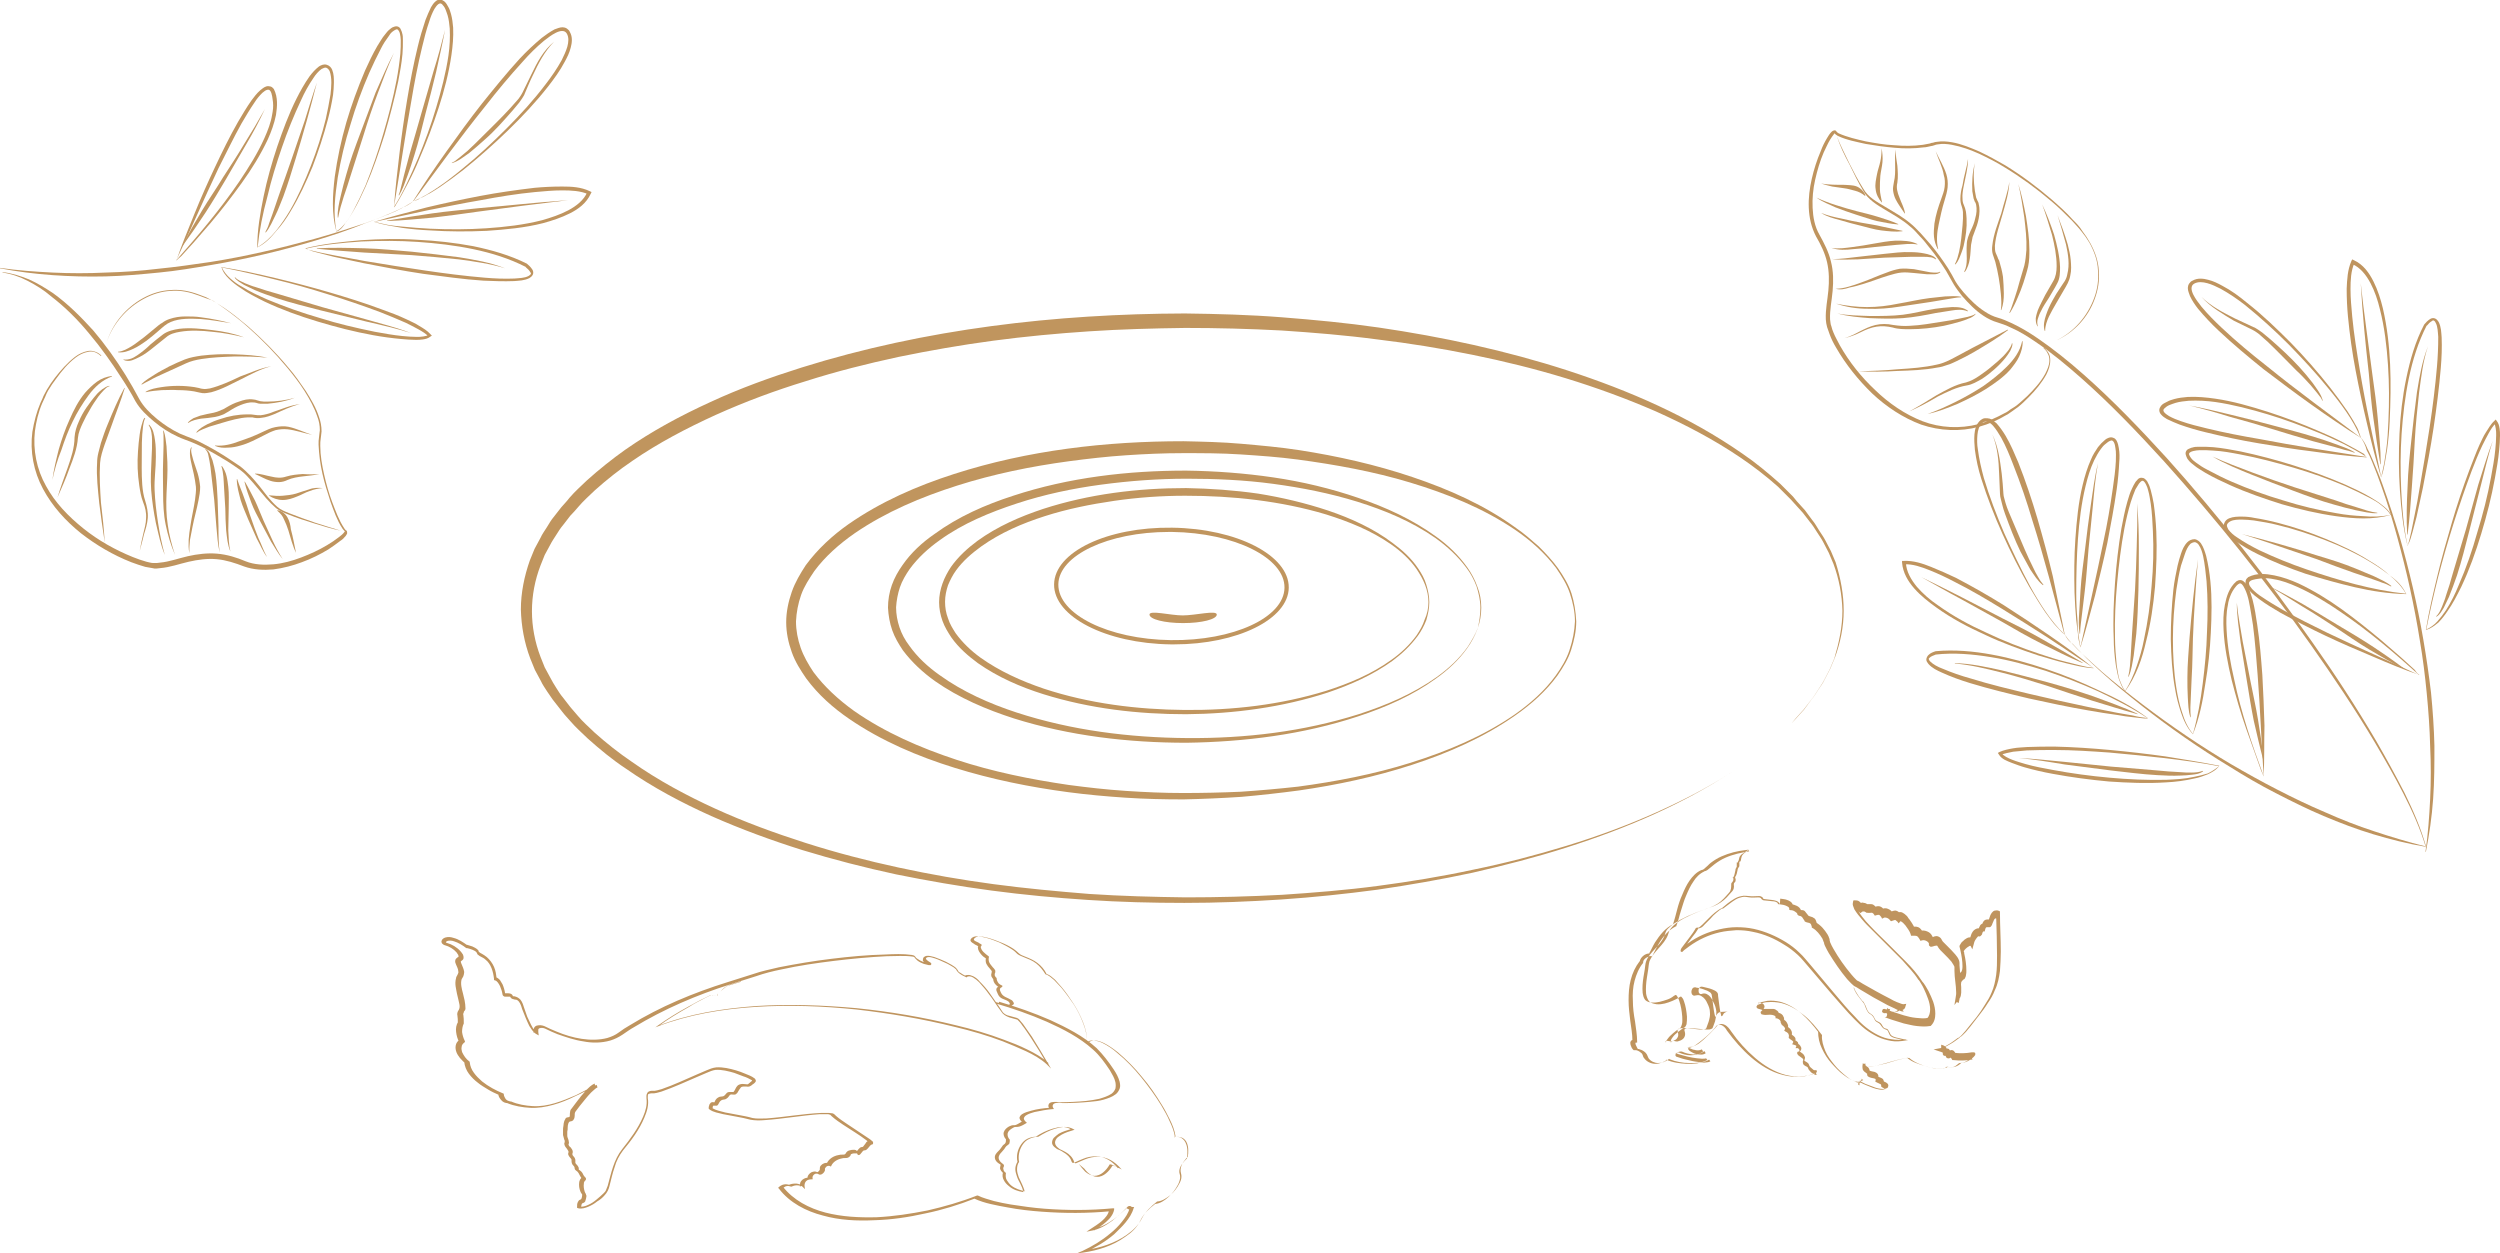 <?xml version="1.0" encoding="utf-8"?>
<!-- Generator: Adobe Illustrator 25.0.0, SVG Export Plug-In . SVG Version: 6.00 Build 0)  -->
<svg version="1.1" xmlns="http://www.w3.org/2000/svg" xmlns:xlink="http://www.w3.org/1999/xlink" x="0px" y="0px"
	 viewBox="0 0 587 294.3" style="enable-background:new 0 0 587 294.3;" xml:space="preserve">
<style type="text/css">
	.st0{fill:#C0955E;}
	.st1{fill:#BF945E;}
	.st2{fill:none;}
</style>
<g id="Calque_1">
	<path class="st0" d="M432.9,143.4c0,3.8-0.8,7.6-2.1,11.1l-1.1,2.6l-1.3,2.5c-0.4,0.9-1,1.6-1.5,2.4c-0.5,0.8-1,1.6-1.6,2.3
		l-1.7,2.3c-0.6,0.7-1.3,1.4-1.9,2.1l-1,1.1l-1,1l-2,2c-2.8,2.5-5.8,4.9-8.9,7c-12.5,8.6-26.6,14.6-41,19.2
		c-7.2,2.3-14.6,4.2-22,5.9c-7.4,1.6-14.9,2.9-22.4,4c-7.5,1-15.1,1.8-22.6,2.3c-7.6,0.5-15.1,0.8-22.7,0.8
		c-7.6,0-15.2-0.2-22.7-0.7c-7.6-0.5-15.1-1.2-22.6-2.2c-7.5-1-15-2.3-22.4-3.8c-7.4-1.6-14.8-3.5-22-5.7c-7.3-2.3-14.4-4.9-21.4-8
		c-6.9-3.1-13.7-6.7-20-11.1c-3.2-2.1-6.2-4.6-9-7.1l-2.1-2l-1-1l-1-1.1c-0.6-0.7-1.3-1.4-1.9-2.2l-1.8-2.3
		c-0.6-0.7-1.1-1.6-1.7-2.4c-0.5-0.8-1.1-1.6-1.5-2.5l-1.4-2.6l-1.1-2.7c-1.4-3.7-2.1-7.6-2.2-11.5c0-3.9,0.8-7.8,2.1-11.5l1.1-2.7
		l1.4-2.6c0.4-0.9,1-1.7,1.5-2.5c0.5-0.8,1-1.7,1.6-2.4l1.8-2.3c0.6-0.7,1.3-1.4,1.9-2.2l1-1.1l1-1l2.1-2c2.9-2.6,5.9-5,9-7.2
		c6.3-4.4,13-8,20-11.2c6.9-3.2,14.1-5.8,21.4-8.1c29.1-9.1,59.7-12.6,90-12.7c7.6,0.1,15.2,0.3,22.8,0.9c7.6,0.6,15.1,1.3,22.7,2.4
		c15,2.2,29.9,5.4,44.4,10.1c14.4,4.7,28.5,10.8,41,19.5c3.1,2.1,6.1,4.6,8.9,7.1l2,2l1,1l0.9,1.1c0.6,0.7,1.3,1.4,1.9,2.1l1.7,2.3
		c0.6,0.7,1.1,1.6,1.6,2.4c0.5,0.8,1.1,1.6,1.5,2.4l1.3,2.5l1.1,2.6C432.2,135.8,432.9,139.6,432.9,143.4z M432.6,143.4
		c-0.1-3.8-0.8-7.5-2.1-11l-1.1-2.6l-1.3-2.5c-0.4-0.8-1-1.6-1.5-2.4c-0.5-0.8-1-1.6-1.6-2.3l-1.7-2.2c-0.6-0.7-1.3-1.4-1.9-2.1
		l-0.9-1l-1-1l-2-2c-2.8-2.5-5.8-4.8-8.9-6.9c-6.2-4.2-12.9-7.7-19.8-10.8c-6.9-3-14-5.6-21.2-7.8c-7.2-2.2-14.5-4-21.9-5.5
		c-7.4-1.5-14.8-2.7-22.3-3.6c-7.5-1-15-1.6-22.5-2.1c-7.5-0.4-15.1-0.6-22.6-0.6c-7.5,0.1-15.1,0.3-22.6,0.8
		c-7.5,0.5-15,1.2-22.5,2.2c-7.5,1-14.9,2.3-22.2,3.8c-7.4,1.6-14.6,3.4-21.8,5.7c-7.2,2.2-14.2,4.8-21.1,7.9
		c-6.8,3.1-13.5,6.6-19.6,10.8c-3.1,2.1-6,4.4-8.8,6.9l-2,1.9l-1,1l-0.9,1c-0.6,0.7-1.2,1.4-1.9,2.1l-1.7,2.2
		c-0.6,0.7-1.1,1.5-1.6,2.3c-0.5,0.8-1,1.5-1.4,2.3l-1.3,2.4l-1,2.5c-1.3,3.4-2,7-2,10.7c0,3.6,0.7,7.3,2,10.7l1,2.5l1.3,2.4
		c0.4,0.8,0.9,1.6,1.4,2.4c0.5,0.8,1,1.6,1.6,2.3l1.7,2.2c0.6,0.7,1.2,1.4,1.8,2.1l0.9,1l1,1l2,1.9c2.8,2.5,5.7,4.8,8.8,6.9
		c6.1,4.3,12.8,7.9,19.6,11c6.8,3.1,13.9,5.7,21.1,8c7.2,2.3,14.5,4.2,21.9,5.8c7.4,1.6,14.8,2.9,22.3,3.9c7.5,1,15,1.7,22.5,2.3
		c7.5,0.5,15.1,0.7,22.6,0.8c7.5,0,15.1-0.2,22.6-0.6c7.5-0.5,15.1-1.1,22.6-2.1c7.5-1,14.9-2.2,22.3-3.8c7.4-1.5,14.7-3.4,21.9-5.6
		c7.2-2.2,14.3-4.8,21.2-7.9c6.9-3.1,13.6-6.6,19.8-10.9c3.1-2.1,6.1-4.5,8.9-7l2-2l1-1l0.9-1.1c0.6-0.7,1.3-1.4,1.9-2.1l1.7-2.2
		c0.6-0.7,1.1-1.5,1.6-2.3c0.5-0.8,1.1-1.6,1.5-2.4l1.3-2.5l1.1-2.6C431.8,150.9,432.6,147.2,432.6,143.4z"/>
	<path class="st0" d="M335.6,141.4c0,1.4-0.3,2.8-0.7,4.2c-0.5,1.3-1.2,2.6-2,3.7c-1.7,2.3-3.7,4.2-6,5.9c-4.6,3.3-9.8,5.6-15.1,7.4
		c-10.7,3.5-22.1,5-33.3,5.1c-11.3,0-22.6-1.3-33.5-4.7c-5.4-1.7-10.7-4-15.4-7.3c-2.3-1.7-4.5-3.6-6.2-6c-0.8-1.2-1.6-2.5-2.1-3.9
		c-0.5-1.4-0.8-2.9-0.8-4.4c0-1.5,0.3-3,0.8-4.4c0.5-1.4,1.2-2.7,2-3.9c1.7-2.4,3.9-4.4,6.2-6.1c4.7-3.4,10-5.7,15.4-7.5
		c10.8-3.5,22.2-4.9,33.6-4.9c5.7,0.1,11.3,0.5,16.9,1.3c5.6,0.9,11.1,2.2,16.5,4c5.3,1.8,10.6,4.2,15.1,7.6c2.3,1.7,4.4,3.6,6,6
		c0.8,1.2,1.5,2.4,1.9,3.8C335.3,138.6,335.6,140,335.6,141.4z M335.4,141.4c0-1.4-0.3-2.8-0.8-4.1c-0.5-1.3-1.2-2.5-2-3.7
		c-1.6-2.3-3.7-4.2-6-5.8c-4.6-3.2-9.8-5.3-15.2-7c-5.3-1.6-10.9-2.7-16.4-3.4c-5.5-0.7-11.1-1-16.7-1c-5.6,0-11.2,0.4-16.7,1.2
		c-5.5,0.8-11,1.9-16.3,3.6c-5.3,1.7-10.4,3.9-14.9,7.1c-2.2,1.6-4.3,3.4-5.9,5.6c-0.8,1.1-1.4,2.3-1.9,3.5
		c-0.4,1.2-0.7,2.5-0.7,3.9c0,1.3,0.2,2.6,0.7,3.9c0.4,1.3,1.1,2.4,1.8,3.5c1.6,2.2,3.6,4.1,5.8,5.7c4.5,3.2,9.6,5.5,14.9,7.3
		c10.6,3.5,21.9,4.9,33.1,5c11.2,0.1,22.5-1.2,33.2-4.5c5.3-1.7,10.6-3.9,15.2-7.2c2.3-1.6,4.4-3.6,6-5.8c0.8-1.2,1.5-2.4,1.9-3.7
		C335.1,144.2,335.4,142.8,335.4,141.4z"/>
	<path class="st0" d="M347.8,142.7c0,1.7-0.3,3.4-0.9,5c-0.6,1.6-1.4,3.1-2.4,4.5c-2,2.8-4.5,5.1-7.3,7.1c-5.5,4-11.9,6.8-18.3,8.9
		c-13,4.3-26.7,6-40.3,6.2c-13.6,0-27.4-1.6-40.5-5.7c-6.5-2.1-12.9-4.8-18.6-8.8c-2.8-2-5.4-4.4-7.5-7.2c-1-1.5-1.9-3-2.5-4.7
		c-0.6-1.7-0.9-3.5-1-5.3c0-1.8,0.3-3.6,0.9-5.3c0.6-1.7,1.5-3.3,2.5-4.7c2-2.9,4.6-5.3,7.5-7.3c5.6-4.1,12-6.9,18.5-9
		c13.1-4.3,26.9-5.9,40.6-5.9c6.9,0.1,13.7,0.6,20.5,1.6c6.8,1,13.5,2.6,19.9,4.8c6.5,2.2,12.8,5.1,18.3,9.1c2.8,2,5.3,4.4,7.3,7.2
		c1,1.4,1.8,2.9,2.4,4.6C347.5,139.3,347.8,141,347.8,142.7z M347.6,142.7c0-1.7-0.4-3.4-0.9-5c-0.6-1.6-1.4-3.1-2.4-4.4
		c-2-2.7-4.5-5-7.3-7c-5.6-3.9-11.9-6.5-18.3-8.5c-6.5-2-13.1-3.3-19.8-4.2c-6.7-0.9-13.5-1.2-20.2-1.2c-6.8,0-13.5,0.5-20.2,1.4
		c-6.7,0.9-13.3,2.3-19.7,4.4c-6.4,2.1-12.7,4.7-18.1,8.6c-2.7,1.9-5.2,4.2-7.1,6.8c-0.9,1.3-1.8,2.8-2.3,4.3
		c-0.5,1.5-0.8,3.1-0.9,4.7c0,1.6,0.3,3.2,0.8,4.7c0.5,1.5,1.3,3,2.3,4.3c1.9,2.7,4.4,5,7.1,6.9c5.4,3.9,11.7,6.7,18.1,8.8
		c12.9,4.2,26.5,5.9,40.1,6c13.6,0.1,27.2-1.5,40.2-5.6c6.5-2.1,12.8-4.8,18.3-8.7c2.8-2,5.3-4.3,7.3-7.1c0.9-1.4,1.8-2.9,2.4-4.5
		C347.3,146.1,347.6,144.4,347.6,142.7z"/>
	<path class="st0" d="M370.1,145.9c0,2.3-0.5,4.5-1.2,6.7c-0.7,2.2-1.9,4.1-3.2,6c-2.7,3.7-6.1,6.7-9.8,9.3
		c-7.4,5.2-15.8,8.9-24.4,11.7c-8.6,2.8-17.5,4.7-26.5,6c-4.5,0.6-9,1.1-13.5,1.5c-4.5,0.3-9.1,0.5-13.6,0.6
		c-4.5,0-9.1-0.1-13.6-0.4c-4.5-0.3-9-0.7-13.5-1.3c-9-1.2-17.9-3-26.6-5.7c-8.7-2.7-17.2-6.3-24.8-11.5c-3.8-2.6-7.3-5.7-10.1-9.5
		c-1.3-1.9-2.6-3.9-3.4-6.2c-0.8-2.2-1.3-4.6-1.3-7c0-2.4,0.5-4.8,1.3-7.1c0.8-2.3,2-4.3,3.3-6.3c2.8-3.8,6.3-7,10-9.6
		c7.6-5.3,16.1-9,24.8-11.8c17.4-5.6,35.7-7.7,53.9-7.7c4.5,0.1,9.1,0.2,13.6,0.6c4.5,0.4,9.1,0.8,13.6,1.5c9,1.4,17.9,3.4,26.5,6.3
		c8.6,2.9,17,6.6,24.4,12c1.9,1.3,3.6,2.8,5.3,4.3c1.6,1.6,3.2,3.3,4.5,5.1c1.3,1.9,2.5,3.8,3.2,6
		C369.6,141.3,370,143.6,370.1,145.9z M369.8,145.9c0-2.2-0.5-4.5-1.2-6.6c-0.7-2.1-1.9-4-3.2-5.9c-2.7-3.6-6.1-6.6-9.8-9.1
		c-7.4-5-15.9-8.4-24.5-11c-8.6-2.6-17.5-4.2-26.4-5.4c-4.5-0.6-8.9-0.9-13.4-1.2c-4.5-0.3-9-0.3-13.5-0.3c-4.5,0-9,0.2-13.4,0.5
		c-4.5,0.3-8.9,0.8-13.4,1.4c-8.9,1.2-17.7,3-26.2,5.7c-8.5,2.7-16.8,6.2-24.1,11.2c-3.6,2.5-7,5.5-9.5,8.9
		c-1.2,1.8-2.4,3.6-3.1,5.6c-0.7,2-1.1,4.1-1.2,6.2c0,2.1,0.4,4.2,1.1,6.2c0.7,2,1.8,3.9,3,5.7c2.6,3.5,5.9,6.5,9.5,9.1
		c7.3,5.1,15.6,8.7,24.1,11.5c8.5,2.8,17.4,4.6,26.3,5.9c4.5,0.6,8.9,1.1,13.4,1.4c4.5,0.3,9,0.5,13.5,0.5c4.5,0,9-0.1,13.5-0.3
		c4.5-0.3,9-0.7,13.5-1.2c8.9-1.2,17.8-2.9,26.4-5.6c8.6-2.7,17-6.2,24.4-11.3c3.7-2.6,7.1-5.6,9.7-9.2c1.3-1.8,2.5-3.8,3.2-5.9
		C369.3,150.3,369.7,148.1,369.8,145.9z"/>
	<path class="st0" d="M275.7,151.3c-0.3,0-0.5,0-0.8,0c-15.2-0.2-27.5-6.5-27.4-14.1c0.1-7.6,12.5-13.5,27.7-13.3
		c15.2,0.2,27.5,6.5,27.4,14.1l0,0C302.5,145.4,290.5,151.3,275.7,151.3z M274.5,124.9c-14.3,0-25.9,5.5-26,12.3
		c-0.1,7,11.7,12.9,26.4,13.1c14.7,0.2,26.6-5.3,26.7-12.3s-11.7-12.9-26.4-13.1C275,124.9,274.8,124.9,274.5,124.9z"/>
	<path class="st0" d="M285.7,144.3c0,1.1-3.5,2-7.9,2s-7.9-0.9-7.9-2c0-1.1,4.9,0.2,7.8,0.2C280.7,144.5,285.7,143.2,285.7,144.3z"
		/>
</g>
<g id="feuillage3branches">
	<g id="feillage_gauche">
		<path class="st1" d="M25.1,80.2c1.4-4.3,4.5-8,8.5-10.2c2-1.1,4.2-1.8,6.5-1.9c2.3-0.2,4.6,0.3,6.7,1.1l1.6,0.6l1.5,0.8
			c1,0.5,1.9,1.2,2.9,1.8c1.9,1.3,3.6,2.7,5.4,4.2c3.4,3,6.6,6.2,9.5,9.7c1.5,1.7,2.8,3.6,4.1,5.5c1.2,1.9,2.4,3.9,3.1,6.1
			c0.4,1.1,0.6,2.2,0.6,3.4c0,0.3-0.1,0.6-0.1,0.9c0,0.3-0.1,0.5-0.1,0.8c-0.1,0.5-0.1,1.1-0.1,1.7c0,2.2,0.4,4.5,0.9,6.7
			c0.5,2.2,1.1,4.4,1.9,6.5c0.8,2.1,1.6,4.3,2.8,6.1c0.1,0.2,0.3,0.4,0.4,0.5c0.1,0,0.3,0.2,0.3,0.4c0,0.2,0,0.3,0,0.4
			c-0.1,0.2-0.2,0.3-0.3,0.5c-0.4,0.5-0.8,0.9-1.3,1.2c-0.9,0.7-1.9,1.4-2.8,2c-2,1.2-4,2.2-6.2,3c-2.1,0.8-4.4,1.4-6.7,1.7
			c-2.3,0.2-4.7,0.1-6.9-0.7c-2.1-0.8-4.2-1.5-6.4-1.7c-2.2-0.2-4.4,0.1-6.6,0.6c-2.2,0.5-4.3,1.3-6.7,1.5l-0.9,0.1
			c-0.3,0-0.6,0-0.9-0.1c-0.6-0.1-1.2-0.2-1.7-0.3c-1.1-0.3-2.2-0.7-3.3-1.1c-4.3-1.7-8.2-4-11.8-6.8c-3.6-2.9-6.7-6.3-8.9-10.4
			c-2.2-4.1-3.1-8.8-2.5-13.4C8,99,8.6,96.7,9.5,94.6c0.2-0.5,0.5-1,0.7-1.6c0.3-0.5,0.5-1,0.8-1.5c0.6-1,1.2-1.9,1.9-2.8
			c1.4-1.8,2.9-3.5,4.7-4.9c0.9-0.7,2-1.2,3.1-1.4c0.6-0.1,1.2,0,1.7,0.2c0.6,0.2,1,0.5,1.4,0.9l-0.1,0.1c-0.4-0.4-0.9-0.7-1.4-0.9
			c-0.5-0.2-1.1-0.2-1.6-0.1c-1.1,0.2-2.1,0.7-3,1.4c-1.8,1.4-3.2,3.1-4.5,4.9c-0.7,0.9-1.3,1.8-1.9,2.8c-0.3,0.5-0.5,1-0.7,1.5
			c-0.2,0.5-0.5,1-0.7,1.5c-0.9,2.1-1.4,4.3-1.7,6.5c-0.5,4.4,0.4,9,2.6,12.9c2.1,3.9,5.3,7.2,8.8,10c3.5,2.8,7.4,5,11.6,6.7
			c1,0.4,2.1,0.8,3.2,1.1c0.5,0.1,1.1,0.3,1.6,0.3c0.3,0,0.5,0,0.8,0l0.8-0.1c2.2-0.2,4.3-1,6.5-1.5c2.2-0.5,4.6-0.8,6.9-0.6
			c2.3,0.2,4.6,0.9,6.7,1.8c2,0.8,4.3,0.9,6.5,0.7c2.2-0.2,4.4-0.8,6.5-1.6c2.1-0.8,4.1-1.7,6.1-2.9c1-0.6,1.9-1.2,2.8-1.9
			c0.4-0.3,0.9-0.7,1.2-1.1c0.1-0.1,0.1-0.2,0.2-0.3c0,0,0,0,0,0c0,0.1,0.1,0.1,0.1,0.1c-0.4-0.2-0.5-0.5-0.7-0.7
			c-1.3-2-2-4.1-2.8-6.3c-0.7-2.2-1.4-4.3-1.9-6.6c-0.5-2.2-0.8-4.5-0.9-6.8c0-0.6,0-1.2,0.1-1.7c0-0.3,0.1-0.6,0.1-0.9
			c0-0.3,0.1-0.5,0.1-0.8c0-1.1-0.2-2.2-0.6-3.2c-0.7-2.1-1.8-4.1-3-6c-1.2-1.9-2.6-3.7-4-5.4c-2.9-3.5-6-6.7-9.4-9.7
			c-1.7-1.5-3.5-2.9-5.3-4.2c-0.9-0.6-1.8-1.3-2.8-1.9L48.3,70l-1.6-0.6c-2.1-0.8-4.3-1.3-6.6-1.1c-2.2,0.1-4.4,0.8-6.4,1.9
			C29.8,72.3,26.6,75.9,25.1,80.2L25.1,80.2z"/>
		<path class="st1" d="M80,124.6c-2.1-0.4-4.2-1.1-6.2-1.7c-2-0.6-4.1-1.3-6.1-2.1c-1-0.4-2-0.8-2.9-1.5c-0.8-0.7-1.6-1.5-2.3-2.3
			c-1.4-1.6-2.7-3.3-4.2-4.9c-0.7-0.8-1.5-1.5-2.4-2.1c-0.8-0.6-1.8-1.2-2.7-1.8c-1.8-1.1-3.7-2.2-5.6-3.2c-1-0.5-1.9-0.9-2.9-1.3
			c-1-0.4-2-0.7-3-1.2c-2-0.9-3.8-2.1-5.5-3.5c-1.7-1.4-3.3-2.9-4.4-4.8c-1-1.9-2.1-3.7-3.3-5.5c-2.3-3.6-4.8-7.1-7.5-10.3
			c-2.7-3.3-5.7-6.3-9.1-8.9C10.3,68.1,8.5,67,6.6,66c-1.9-1-3.9-1.7-6-2l0-0.1c2.1,0.2,4.2,0.9,6.2,1.7c2,0.9,3.8,2,5.6,3.2
			c3.5,2.5,6.6,5.6,9.5,8.8c2.8,3.3,5.3,6.8,7.6,10.5c1.1,1.8,2.2,3.7,3.2,5.6c1,1.8,2.5,3.3,4.2,4.7c1.6,1.3,3.4,2.5,5.3,3.4
			c0.9,0.4,2,0.8,3,1.2c1,0.4,2,0.9,2.9,1.4c1.9,1,3.8,2.1,5.6,3.3c0.9,0.6,1.8,1.2,2.7,1.8c0.9,0.7,1.6,1.4,2.4,2.2
			c1.5,1.6,2.8,3.3,4.1,5c0.7,0.8,1.4,1.6,2.2,2.3c0.8,0.7,1.8,1.1,2.8,1.5c2,0.8,4,1.5,6,2.2C75.9,123.3,77.9,124,80,124.6
			L80,124.6z"/>
		<path class="st1" d="M75.8,114.6c-1.1,0.1-2.1,0.3-3.1,0.7c-1,0.3-1.9,0.9-3,1.3c-1,0.4-2.1,0.8-3.3,0.8c-1.2,0-2.3-0.4-3.2-1
			l0-0.1c1.1,0.1,2.1,0.2,3.2,0.1c1-0.1,2.1-0.2,3.1-0.5c1-0.3,2-0.7,3.1-1C73.6,114.5,74.7,114.5,75.8,114.6L75.8,114.6z"/>
		<path class="st1" d="M75,111.3c-2.5,0.6-5.2,0.4-7.5,1.4c-0.6,0.3-1.3,0.5-2,0.5c-0.7,0-1.4-0.1-2-0.3c-1.3-0.4-2.4-1.1-3.6-1.6
			l0-0.1c1.3,0,2.6,0.5,3.8,0.7c1.2,0.3,2.3,0.4,3.5,0c1.3-0.4,2.6-0.5,3.9-0.6C72.4,111.4,73.7,111.4,75,111.3L75,111.3z"/>
		<path class="st1" d="M73.3,102.1c-2-0.4-3.9-1.1-5.8-1.3c-1-0.1-1.9,0-2.8,0.2c-0.9,0.3-1.8,0.7-2.7,1.2c-1.8,0.9-3.6,1.9-5.5,2.4
			c-1,0.3-2,0.5-3,0.5c-1,0.1-2.1,0-3-0.4l0-0.1c2,0.2,3.9-0.3,5.7-1c1.8-0.6,3.7-1.3,5.5-2.2c0.9-0.4,1.8-0.9,2.9-1.1
			c1-0.2,2.1-0.3,3.1-0.1C69.6,100.6,71.4,101.5,73.3,102.1L73.3,102.1z"/>
		<path class="st1" d="M70.4,94.9c-2.1,0.5-3.9,1.4-5.9,2.3c-1,0.4-2,0.8-3.1,0.9c-0.6,0.1-1.1,0.1-1.7,0C59.4,98,59.2,98,59,98
			c-0.3,0-0.5,0-0.8,0c-2,0.1-4.1,0.7-6.1,1.3c-1,0.3-2,0.6-3,0.9c-0.5,0.2-1,0.4-1.5,0.6c-0.5,0.2-0.9,0.4-1.4,0.8l-0.1-0.1
			c0.7-0.9,1.7-1.4,2.6-1.9c1-0.5,2-0.9,3-1.2c2-0.7,4.2-1.1,6.4-1.1c0.3,0,0.6,0,0.8,0c0.3,0,0.6,0.1,0.8,0.1
			c0.5,0.1,1,0.1,1.5,0.1c1-0.1,2-0.4,3-0.8C66.3,96,68.3,95.1,70.4,94.9L70.4,94.9z"/>
		<path class="st1" d="M69.2,93.4c-2,0.8-4.2,1.2-6.4,1.4c-0.6,0-1.1,0-1.7,0c-0.3,0-0.6-0.1-0.9-0.2c-0.3-0.1-0.5-0.1-0.7-0.1
			c-1-0.1-2,0.2-3,0.6c-1,0.4-1.9,0.9-2.8,1.5L53,97c-0.3,0.2-0.5,0.3-0.8,0.4c-0.5,0.2-1.1,0.4-1.7,0.5c-1.1,0.2-2.2,0.3-3.3,0.4
			c-1.1,0.2-2.1,0.4-3,1l-0.1-0.1c0.4-0.4,0.8-0.7,1.3-1c0.5-0.2,1-0.4,1.6-0.6c1.1-0.3,2.2-0.5,3.2-0.7c0.5-0.1,1-0.3,1.5-0.5
			c0.2-0.1,0.4-0.2,0.7-0.3l0.7-0.4c1-0.6,2-1.1,3-1.4c1.1-0.4,2.2-0.7,3.4-0.5c0.3,0,0.6,0.1,0.9,0.2c0.2,0.1,0.5,0.1,0.7,0.2
			c0.5,0.1,1.1,0.1,1.6,0.1C64.9,94.3,67.1,94,69.2,93.4L69.2,93.4z"/>
		<path class="st1" d="M63.7,86c-2.5,0.6-4.8,1.9-7,3c-2.3,1.1-4.5,2.4-7.1,3.1c-0.7,0.1-1.3,0.3-2.1,0.2c-0.4-0.1-0.7-0.1-1-0.2
			c-0.3-0.1-0.6-0.1-0.9-0.2c-1.2-0.2-2.5-0.3-3.8-0.3c-1.3-0.1-2.5,0-3.8,0c-1.3,0.1-2.5,0.2-3.8,0.5l0-0.1
			c1.1-0.7,2.5-0.9,3.7-1.1c1.3-0.2,2.6-0.3,3.9-0.3c1.3,0,2.6,0.1,3.9,0.3c0.3,0.1,0.7,0.1,1,0.2c0.3,0.1,0.7,0.2,0.9,0.2
			c0.5,0.1,1.1,0,1.7-0.1c2.4-0.6,4.8-1.7,7.1-2.8C58.7,87.6,61.1,86.4,63.7,86L63.7,86z"/>
		<path class="st1" d="M62.8,84c-2.6-0.3-5.2-0.3-7.8-0.3c-2.6,0.1-5.2,0.2-7.7,0.6c-1.3,0.2-2.5,0.5-3.6,1l-3.5,1.6
			c-1.2,0.5-2.3,1.1-3.5,1.6c-0.6,0.3-1.2,0.6-1.7,0.9c-0.6,0.3-1.2,0.6-1.7,0.9l-0.1-0.1c0.9-0.9,2.1-1.6,3.2-2.3
			c1.1-0.7,2.3-1.3,3.4-1.9c1.2-0.6,2.4-1.1,3.6-1.6c1.3-0.5,2.6-0.7,3.9-0.9c2.6-0.3,5.2-0.4,7.8-0.3C57.6,83.3,60.2,83.4,62.8,84
			L62.8,84z"/>
		<path class="st1" d="M57.3,79.2c-2.5-0.6-5-1.1-7.5-1.3c-2.5-0.3-5.1-0.4-7.5,0c-1.2,0.2-2.4,0.5-3.3,1.3c-1,0.8-2,1.6-3,2.4
			c-1,0.8-2,1.6-3.2,2.2c-0.6,0.3-1.2,0.6-1.8,0.8c-0.6,0.2-1.4,0.2-2-0.1l0-0.1c0.6,0.1,1.2,0,1.8-0.2c0.6-0.2,1.1-0.6,1.6-0.9
			c1-0.7,2-1.5,2.9-2.4c1-0.8,1.9-1.6,3-2.4c1.1-0.8,2.5-1.1,3.8-1.3c2.6-0.3,5.2,0,7.7,0.3C52.4,77.8,54.9,78.3,57.3,79.2
			L57.3,79.2z"/>
		<path class="st1" d="M54.3,75.9c-2.4-0.4-4.8-0.8-7.2-1c-2.4-0.1-4.9-0.2-7,0.7c-0.5,0.2-1,0.5-1.5,0.9c-0.4,0.3-0.9,0.8-1.4,1.2
			c-0.9,0.8-1.9,1.6-2.8,2.3c-1,0.7-2,1.4-3.1,1.9c-1.1,0.5-2.3,1-3.6,0.8l0-0.1c1.2-0.1,2.2-0.7,3.2-1.3c1-0.6,1.9-1.4,2.9-2.1
			l2.8-2.3c0.5-0.4,0.9-0.8,1.5-1.1c0.5-0.4,1.1-0.7,1.7-0.9c1.2-0.4,2.4-0.6,3.7-0.6c1.2,0,2.5,0,3.7,0.2
			C49.6,74.8,52,75.3,54.3,75.9L54.3,75.9z"/>
		<path class="st1" d="M69.5,129.8c-0.4-0.8-0.7-1.7-1-2.6l-0.8-2.7c-0.3-0.9-0.6-1.7-1-2.5c-0.3-0.8-0.8-1.4-1.6-2.1l0-0.1
			c1,0.1,1.9,0.8,2.4,1.7c0.5,0.9,0.7,1.8,0.8,2.8C68.8,126.1,69.1,127.9,69.5,129.8L69.5,129.8z"/>
		<path class="st1" d="M66.4,131.3c-1.1-1.3-1.9-2.8-2.8-4.2c-0.8-1.5-1.6-3-2.4-4.5c-0.8-1.5-1.6-3-2.2-4.6
			c-0.6-1.6-1.2-3.2-1.6-4.9l0.1,0c0.9,1.5,1.6,3,2.4,4.5c0.7,1.5,1.3,3.1,2,4.7c0.7,1.5,1.4,3.1,2.1,4.6
			C64.7,128.4,65.5,129.9,66.4,131.3L66.4,131.3z"/>
		<path class="st1" d="M62.7,130.8c-1-1.3-1.6-2.9-2.4-4.3c-0.7-1.5-1.3-3-2-4.5c-0.6-1.5-1.3-3-1.8-4.6c-0.4-1.6-0.9-3.2-0.9-4.9
			l0.1,0c0.5,1.6,1.2,3.1,1.7,4.6c0.6,1.5,1,3.1,1.6,4.7c0.5,1.5,1.1,3.1,1.7,4.6C61.4,127.8,61.9,129.4,62.7,130.8L62.7,130.8z"/>
		<path class="st1" d="M54.1,129.5c-0.7-1.6-0.8-3.3-1-5c-0.1-1.7-0.2-3.4-0.2-5.1c-0.1-1.7-0.2-3.4-0.3-5c-0.1-1.7-0.1-3.3-0.6-4.9
			l0.1-0.1c0.5,0.7,0.9,1.5,1.1,2.4c0.2,0.8,0.3,1.7,0.4,2.5c0.2,1.7,0.1,3.4,0.1,5.1c0,1.7-0.1,3.4-0.1,5.1
			C53.7,126.2,53.7,127.9,54.1,129.5L54.1,129.5z"/>
		<path class="st1" d="M51.6,129.8c-0.5-2-0.6-4.1-0.8-6.2l-0.5-6.2c-0.2-2.1-0.5-4.1-0.7-6.1c-0.1-1-0.2-2-0.4-3
			c-0.1-0.5-0.2-1-0.3-1.5c-0.1-0.5-0.3-0.9-0.7-1.3l0-0.1c0.5,0.2,0.9,0.7,1.1,1.2c0.2,0.5,0.4,1,0.6,1.5c0.3,1,0.5,2,0.7,3.1
			c0.3,2.1,0.4,4.1,0.5,6.2l0.2,6.2C51.3,125.7,51.3,127.8,51.6,129.8L51.6,129.8z"/>
		<path class="st1" d="M44.5,129.9c-0.3-1-0.2-2.1-0.2-3.2c0.1-1.1,0.2-2.1,0.4-3.2c0.3-2.1,0.8-4.1,1.1-6.2c0.1-1,0.3-2.1,0.2-3
			c-0.1-1-0.3-2-0.5-3c-0.2-1-0.5-2-0.7-3.1c-0.1-0.5-0.2-1.1-0.2-1.6c0-0.5,0-1.1,0.3-1.6l0.1,0.1c-0.2,0.5-0.1,1,0,1.5
			c0.1,0.5,0.3,1,0.4,1.5c0.3,1,0.7,2,1,3c0.3,1,0.5,2.1,0.6,3.2c0,1.1-0.2,2.2-0.4,3.2c-0.4,2.1-1,4.1-1.4,6.2
			c-0.2,1-0.4,2.1-0.6,3.1C44.5,127.8,44.4,128.9,44.5,129.9L44.5,129.9z"/>
		<path class="st1" d="M41.1,130.3c-1-2.3-1.7-4.7-2.2-7.1c-0.5-2.4-0.6-5-0.6-7.4c0-2.5-0.1-4.9,0-7.4l0.1-3.7c0-0.6,0-1.2,0-1.8
			c0-0.6,0-1.2-0.1-1.8l0.1,0c0.5,1.2,0.5,2.5,0.7,3.7c0.1,1.2,0.1,2.5,0.2,3.7c0.1,2.5-0.1,5-0.2,7.4c-0.1,2.5-0.1,4.9,0.3,7.4
			C39.7,125.5,40.3,127.9,41.1,130.3L41.1,130.3z"/>
		<path class="st1" d="M38.7,130.3c-1-2.4-1.5-5-2.1-7.5c-0.5-2.5-0.9-5.1-1.1-7.7c-0.2-2.6,0-5.2,0.1-7.8c0.1-1.3,0.1-2.6,0.1-3.8
			c0-1.3-0.1-2.6-0.8-3.7l0.1-0.1c1,1,1.2,2.4,1.4,3.7c0.2,1.3,0.2,2.6,0.2,3.9c0,2.6-0.4,5.2-0.3,7.7c0.1,2.6,0.4,5.1,0.8,7.7
			C37.5,125.3,38,127.8,38.7,130.3L38.7,130.3z"/>
		<path class="st1" d="M32.8,129.4c0.2-1.3,0.5-2.6,0.8-3.9c0.3-1.3,0.7-2.6,0.7-3.8c0.1-1.3-0.2-2.6-0.7-3.8
			c-0.5-1.3-0.7-2.6-0.9-3.9c-0.4-2.7-0.5-5.3-0.3-8c0.1-1.3,0.2-2.7,0.4-4c0.1-0.7,0.2-1.3,0.4-2c0.1-0.3,0.2-0.6,0.3-1
			c0.1-0.3,0.2-0.7,0.5-0.9l0.1,0.1c-0.3,0.5-0.4,1.2-0.5,1.8c-0.1,0.6-0.1,1.3-0.2,2c-0.1,1.3-0.1,2.6-0.1,3.9
			c0,2.6-0.1,5.3,0.1,7.9c0.1,1.3,0.3,2.6,0.7,3.8c0.4,1.3,0.7,2.7,0.6,4c-0.1,1.4-0.5,2.6-0.9,3.9
			C33.5,126.9,33.1,128.1,32.8,129.4L32.8,129.4z"/>
		<path class="st1" d="M24.6,127.4c-0.5-3.1-0.9-6.2-1.3-9.3c-0.3-3.1-0.7-6.2-0.5-9.4c0-0.8,0.1-1.6,0.3-2.4
			c0.2-0.8,0.4-1.5,0.6-2.3c0.5-1.5,1-3,1.6-4.4c1.2-2.9,2.4-5.8,3.9-8.5l0.1,0c-0.9,3-2.1,5.9-3.1,8.8l-1.6,4.4
			c-0.5,1.5-1,2.9-1.1,4.4c-0.2,3.1,0,6.2,0.2,9.3C24.1,121.2,24.4,124.3,24.6,127.4L24.6,127.4z"/>
		<path class="st1" d="M13.5,116.8c0.7-2.4,1.6-4.7,2.4-7c0.8-2.3,1.6-4.7,1.6-7.1c0.1-1.4,0.5-2.6,1-3.7c0.5-1.2,1.1-2.3,1.8-3.3
			c0.7-1,1.5-2.1,2.3-3c0.4-0.5,0.9-0.9,1.4-1.3c0.5-0.3,1.1-0.8,1.7-0.8l0,0.1c-0.6,0.1-1,0.6-1.4,1c-0.4,0.4-0.8,0.9-1.2,1.4
			c-0.7,1-1.4,2-2,3.1c-0.6,1-1.2,2.1-1.7,3.2c-0.5,1.1-1,2.2-1.1,3.4c-0.2,2.6-1.1,4.9-2,7.2C15.5,112.3,14.5,114.5,13.5,116.8
			L13.5,116.8z"/>
		<path class="st1" d="M12.3,112.7c0.3-2.4,0.9-4.8,1.5-7.2c0.7-2.4,1.5-4.7,2.5-6.9c1-2.3,2.1-4.5,3.7-6.4c0.8-0.9,1.7-1.8,2.8-2.6
			c1-0.7,2.2-1.2,3.5-1.3l0,0.1c-2.3,0.8-4.1,2.5-5.5,4.4c-1.4,1.9-2.7,4-3.7,6.1c-1.1,2.2-1.9,4.4-2.7,6.8
			C13.5,107.9,12.8,110.3,12.3,112.7L12.3,112.7z"/>
		<path class="st1" d="M52,62.7c4.4,0.7,8.5,1.6,12.7,2.6c4.2,1,8.4,2.1,12.5,3.3c4.1,1.2,8.3,2.5,12.3,4c2,0.7,4.1,1.5,6,2.4
			c1,0.5,2,0.9,2.9,1.5c1,0.6,1.9,1.1,2.7,2l0.3,0.3l-0.3,0.2c-0.6,0.5-1.2,0.6-1.8,0.7c-0.6,0.1-1.1,0.1-1.7,0.1
			c-1.1,0-2.3-0.1-3.4-0.2c-2.2-0.2-4.4-0.5-6.6-0.9c-4.4-0.8-8.7-1.9-13-3.2c-4.3-1.3-8.5-2.8-12.5-4.7c-2-1-4-2-5.8-3.3
			c-0.9-0.6-1.8-1.3-2.6-2.1C53.1,64.8,52.3,63.9,52,62.7z M52.1,62.8c0.4,0.9,1.1,1.8,2,2.6c0.8,0.7,1.7,1.4,2.7,1.9
			c1.9,1.2,3.9,2.1,5.9,3c4.1,1.7,8.3,3.2,12.5,4.4C79.3,76,83.6,77,88,77.9c2.2,0.4,4.4,0.8,6.5,1c1.1,0.1,2.2,0.2,3.3,0.2
			c0.5,0,1.1,0,1.6-0.1c0.5-0.1,1.1-0.2,1.3-0.4l0,0.5c-0.6-0.7-1.6-1.3-2.5-1.8c-0.9-0.5-1.9-1-2.9-1.5c-2-0.9-4-1.7-6-2.5
			c-4-1.5-8.1-2.9-12.3-4.2c-4.1-1.3-8.3-2.5-12.5-3.5C60.5,64.6,56.2,63.6,52.1,62.8z"/>
		<path class="st1" d="M96.5,78.2c-3.5-1.1-7-1.9-10.5-2.7l-10.6-2.6c-3.5-0.9-7.1-1.8-10.5-2.9c-1.7-0.6-3.5-1.2-5.1-1.9
			c-0.8-0.4-1.7-0.8-2.5-1.2c-0.8-0.5-1.6-0.9-2.2-1.7l0.1-0.1c0.6,0.7,1.5,1,2.3,1.4c0.8,0.3,1.7,0.7,2.5,0.9
			c1.7,0.6,3.4,1.1,5.2,1.6l10.4,3.1L86,75C89.5,76,93.1,76.9,96.5,78.2L96.5,78.2z"/>
		<path class="st1" d="M71.7,58.3c4.3-1.1,8.7-1.5,13.1-1.9c4.4-0.3,8.8-0.4,13.2-0.1c4.4,0.2,8.8,0.7,13.1,1.5
			c4.3,0.9,8.6,2.1,12.6,4.1l0,0l0,0c0.5,0.4,0.9,0.8,1.3,1.4c0.2,0.3,0.3,0.8,0.1,1.2c-0.2,0.4-0.5,0.6-0.8,0.8
			c-1.2,0.6-2.4,0.6-3.6,0.7c-2.4,0.1-4.8,0-7.2-0.1c-4.7-0.3-9.4-1-14.1-1.6c-4.7-0.7-9.4-1.6-14-2.5c-2.3-0.5-4.6-1-7-1.5
			c-1.2-0.3-2.3-0.6-3.5-0.9L73.4,59l-0.8-0.3c-0.1-0.1-0.3-0.1-0.4-0.2c-0.1,0-0.1-0.1-0.2-0.1l-0.1-0.1
			C71.8,58.4,71.7,58.4,71.7,58.3z M71.8,58.4c1,0.4,2.2,0.6,3.4,0.9c1.2,0.2,2.3,0.5,3.5,0.7c2.3,0.4,4.7,0.9,7,1.3
			c4.7,0.8,9.3,1.5,14,2.2c4.7,0.7,9.4,1.3,14.1,1.7c2.3,0.2,4.7,0.3,7,0.2c1.1-0.1,2.4-0.1,3.3-0.6c0.2-0.1,0.4-0.3,0.5-0.4
			c0.1-0.1,0.1-0.3-0.1-0.5c-0.2-0.4-0.6-0.8-1.1-1.2l0.1,0c-3.9-2-8.1-3.3-12.4-4.2c-4.3-0.9-8.7-1.4-13-1.7
			c-4.4-0.3-8.8-0.3-13.2-0.1C80.4,57,76,57.4,71.8,58.4z"/>
		<path class="st1" d="M118.6,63c-3.5-1.1-7.2-1.6-10.9-2.1c-3.7-0.4-7.4-0.7-11.1-1c-3.7-0.2-7.4-0.4-11.1-0.6
			c-3.7-0.3-7.4-0.5-11.1-0.9l0-0.1c3.7-0.2,7.4-0.1,11.2,0c3.7,0.1,7.4,0.5,11.1,0.8c3.7,0.4,7.4,0.8,11.1,1.3
			C111.4,61,115.1,61.6,118.6,63L118.6,63z"/>
		<path class="st1" d="M87.9,52.1c1,0.2,2.1,0.5,3.2,0.7c1.1,0.2,2.2,0.3,3.3,0.4c2.2,0.2,4.4,0.4,6.6,0.5c4.4,0.2,8.8,0.2,13.2-0.1
			c4.4-0.3,8.8-0.8,13.1-1.9c2.1-0.6,4.2-1.3,6.1-2.3c1.9-1,3.7-2.4,4.5-4.3l0.2,0.5c-1.8-0.8-4-0.9-6.1-0.9c-2.1,0-4.2,0.2-6.4,0.4
			c-4.2,0.4-8.5,1.1-12.7,1.9c-4.2,0.7-8.4,1.6-12.6,2.4L87.9,52.1z M87.8,52.1c4.2-1.3,8.3-2.3,12.4-3.4c4.2-1,8.4-1.9,12.6-2.7
			c4.2-0.8,8.5-1.4,12.7-1.9c2.1-0.2,4.3-0.3,6.5-0.3c2.2,0,4.4,0.1,6.5,1.1l0.4,0.2l-0.2,0.4c-1,2.2-2.9,3.6-4.9,4.6
			c-2,1-4.1,1.7-6.3,2.3c-4.3,1.1-8.8,1.5-13.2,1.8c-4.4,0.2-8.9,0.2-13.3-0.1c-2.2-0.1-4.4-0.3-6.6-0.6
			C92.1,53.1,90,52.8,87.8,52.1z"/>
		<path class="st1" d="M133.4,47c-3.5,0.4-7.1,0.9-10.6,1.3l-10.6,1.4c-3.5,0.5-7.1,1-10.6,1.4c-3.6,0.3-7.1,0.7-10.7,0.8l0-0.1
			c3.5-0.6,7.1-1.2,10.6-1.7c3.5-0.5,7.1-0.8,10.7-1.2C119.1,48.3,126.2,47.5,133.4,47L133.4,47z"/>
		<path class="st1" d="M97.1,47.2c2.1-0.8,4.1-2.1,6-3.4c1.9-1.3,3.7-2.7,5.5-4.2c3.6-2.9,7-6.1,10.3-9.4c3.3-3.3,6.4-6.7,9.2-10.4
			c1.4-1.8,2.7-3.7,3.8-5.7c0.5-1,1-2.1,1.3-3.1c0.3-1.1,0.4-2.2-0.1-3.1c-0.5-0.9-1.6-0.7-2.6-0.2c-1,0.5-1.9,1.2-2.8,1.9
			c-1.8,1.5-3.4,3.1-4.9,4.8c-3.1,3.4-6.1,7-8.9,10.6C108.1,32.2,102.6,39.8,97.1,47.2z M97,47.2c2.5-4,5.1-7.8,7.8-11.6
			c2.7-3.8,5.4-7.5,8.3-11.2c2.9-3.6,5.8-7.2,9-10.7c1.6-1.7,3.3-3.3,5.1-4.8c0.9-0.7,1.9-1.4,3-2c0.6-0.2,1.2-0.5,1.9-0.5
			c0.3,0,0.7,0.1,1,0.3c0.3,0.2,0.6,0.5,0.7,0.8c0.7,1.2,0.5,2.6,0.2,3.7c-0.3,1.2-0.8,2.2-1.4,3.3c-1.1,2.1-2.5,4-3.9,5.8
			c-2.9,3.7-6.1,7.1-9.4,10.3c-3.3,3.2-6.8,6.3-10.4,9.2c-1.8,1.4-3.7,2.8-5.6,4.1c-1,0.6-1.9,1.3-3,1.8c-0.5,0.3-1,0.6-1.6,0.8
			C98.2,46.9,97.7,47.1,97,47.2z"/>
		<path class="st1" d="M130.1,9.8c-2.2,2.2-3.7,5.1-5,7.9c-0.7,1.4-1.3,2.9-1.9,4.3c-0.1,0.4-0.4,0.7-0.6,1.1
			c-0.2,0.3-0.5,0.7-0.7,1c-0.5,0.6-1,1.2-1.5,1.8c-2.1,2.4-4.2,4.8-6.6,6.9c-1.2,1.1-2.4,2.1-3.6,3.1c-1.3,0.9-2.6,2-4.1,2.4l0-0.1
			c0.4-0.2,0.7-0.3,1-0.6c0.3-0.2,0.6-0.5,0.9-0.7c0.6-0.5,1.2-1,1.8-1.5c1.2-1.1,2.3-2.2,3.4-3.3c2.2-2.2,4.5-4.4,6.6-6.7
			c0.5-0.6,1.1-1.2,1.6-1.8c0.3-0.3,0.5-0.6,0.7-0.9c0.2-0.3,0.4-0.6,0.6-1c0.7-1.4,1.4-2.9,2.1-4.3
			C126.1,14.7,127.6,11.8,130.1,9.8L130.1,9.8z"/>
		<path class="st1" d="M92.5,48.6c1.1-1.7,2.1-3.6,3-5.5c0.9-1.9,1.8-3.9,2.6-5.8c1.6-3.9,3.1-7.9,4.3-12c1.2-4,2.3-8.2,2.9-12.3
			c0.3-2.1,0.4-4.2,0.3-6.3c-0.1-1-0.2-2.1-0.5-3.1c-0.2-0.5-0.3-1-0.5-1.4c-0.2-0.5-0.5-0.9-0.8-1.2c-0.6-0.6-1.3,0.3-1.8,1.1
			C101.5,3,101.1,4,100.8,5c-0.7,2-1.2,4-1.7,6.1c-1,4.1-1.8,8.3-2.5,12.5C95.1,31.9,93.9,40.3,92.5,48.6z M92.5,48.7
			c0.3-4.3,0.8-8.5,1.3-12.7c0.5-4.2,1.1-8.4,1.8-12.6c0.7-4.2,1.5-8.4,2.5-12.5c0.5-2.1,1.1-4.1,1.8-6.2c0.4-1,0.8-2,1.3-3
			c0.3-0.5,0.6-1,1.1-1.4c0.2-0.2,0.6-0.4,1-0.4c0.4,0,0.7,0.2,1,0.4c0.5,0.4,0.7,0.9,1,1.4c0.3,0.5,0.4,1,0.6,1.6
			c0.3,1.1,0.4,2.1,0.5,3.2c0.1,2.2-0.1,4.3-0.4,6.4c-0.6,4.2-1.7,8.4-3,12.4c-1.3,4-2.8,8-4.5,11.9c-0.8,2-1.7,3.9-2.7,5.8
			c-0.5,0.9-1,1.9-1.5,2.8c-0.3,0.5-0.5,0.9-0.8,1.4L93,48C92.9,48.3,92.7,48.5,92.5,48.7z"/>
		<path class="st1" d="M104.5,7c-0.6,3.3-1.4,6.6-2.1,9.9c-0.8,3.3-1.6,6.5-2.5,9.8c-0.8,3.3-1.6,6.5-2.6,9.7
			c-0.5,1.6-1,3.2-1.6,4.8c-0.6,1.6-1.1,3.2-2,4.7l-0.1-0.1c0.3-0.7,0.5-1.6,0.7-2.4l0.6-2.4l1.3-4.9c0.9-3.2,1.9-6.4,2.8-9.7
			c0.9-3.2,1.9-6.5,2.8-9.7C102.8,13.5,103.7,10.2,104.5,7L104.5,7z"/>
		<path class="st1" d="M79,54.3c0.9-0.5,1.6-1.3,2.3-2.2c0.7-0.8,1.2-1.8,1.7-2.7c1-1.9,1.9-3.8,2.8-5.8c1.6-4,3-8,4.2-12.2
			c1.2-4.1,2.3-8.3,3.1-12.5c0.4-2.1,0.7-4.2,0.9-6.3c0.1-1.1,0.1-2.1,0.1-3.2c0-0.5-0.1-1-0.2-1.5c-0.1-0.5-0.4-0.9-0.6-1
			c-0.2-0.1-0.7,0.2-1.1,0.5c-0.4,0.3-0.7,0.7-1,1.2c-0.6,0.8-1.2,1.7-1.7,2.7c-1,1.9-1.9,3.8-2.8,5.8c-1.7,3.9-3.2,8-4.4,12.1
			c-1.3,4.1-2.3,8.3-3,12.5c-0.3,2.1-0.6,4.2-0.7,6.4C78.5,50.1,78.6,52.3,79,54.3z M79,54.4c-1.2-4.3-0.9-8.6-0.4-12.9
			c0.6-4.3,1.5-8.5,2.7-12.7c1.2-4.1,2.7-8.2,4.4-12.2c0.9-2,1.8-3.9,2.9-5.8c0.6-0.9,1.1-1.9,1.8-2.7c0.3-0.4,0.7-0.9,1.1-1.2
			c0.2-0.2,0.5-0.4,0.7-0.5c0.3-0.1,0.7-0.3,1.1-0.2c0.4,0.1,0.7,0.4,0.8,0.7c0.1,0.3,0.3,0.6,0.3,0.8c0.2,0.6,0.2,1.1,0.2,1.7
			c0,1.1,0,2.2-0.1,3.3c-0.2,2.2-0.6,4.3-1,6.4c-0.9,4.2-2,8.4-3.2,12.5c-1.3,4.1-2.7,8.2-4.4,12.1c-0.9,2-1.8,3.9-2.9,5.8
			c-0.5,0.9-1.1,1.9-1.8,2.7C80.7,53.1,80,54,79,54.4z"/>
		<path class="st1" d="M60.5,58c1.6-0.9,3.1-2.3,4.3-3.8c1.2-1.5,2.3-3.1,3.3-4.8c1.9-3.3,3.5-6.9,4.9-10.5c1.4-3.6,2.6-7.3,3.5-11
			c0.4-1.9,0.8-3.8,1.1-5.7c0.1-0.9,0.2-1.9,0.2-2.8c0-0.9-0.1-1.9-0.4-2.7l0,0c-0.2-0.4-0.5-0.7-0.8-0.8c-0.3-0.1-0.7,0.1-1.1,0.3
			c-0.7,0.5-1.4,1.3-1.9,2.1c-1.1,1.6-2.1,3.4-2.9,5.2c-1.7,3.6-3.2,7.3-4.5,11.1c-1.3,3.8-2.5,7.6-3.4,11.5
			C61.7,50.1,60.9,54.1,60.5,58z M60.4,58.1c0-4.1,0.7-8.1,1.5-12c0.8-3.9,1.9-7.8,3.2-11.7c1.3-3.8,2.7-7.6,4.5-11.2
			c0.9-1.8,1.9-3.6,3.1-5.3c0.6-0.8,1.3-1.6,2.2-2.3c0.5-0.3,1.1-0.6,1.8-0.4c0.7,0.2,1.1,0.7,1.3,1.2l0,0l0,0c0.4,1,0.4,2,0.4,3
			c0,1-0.1,2-0.2,2.9c-0.3,1.9-0.7,3.8-1.2,5.7c-1,3.8-2.2,7.4-3.6,11.1c-1.5,3.6-3.1,7.1-5.1,10.4c-1,1.7-2.1,3.3-3.4,4.7
			C63.6,55.8,62.3,57.2,60.4,58.1z"/>
		<path class="st1" d="M41.4,61.1c5.2-5.9,10.3-11.9,14.8-18.5c2.2-3.3,4.3-6.6,5.9-10.2c0.8-1.8,1.5-3.6,1.8-5.5
			c0.2-1,0.3-1.9,0.2-2.9c-0.1-0.5-0.1-1-0.2-1.4c-0.1-0.5-0.2-0.9-0.4-1.2c-0.2-0.3-0.4-0.4-0.8-0.3c-0.4,0.1-0.7,0.4-1.1,0.7
			c-0.7,0.7-1.3,1.4-1.8,2.2c-1.1,1.6-2.1,3.3-3.1,5c-1.9,3.4-3.6,7-5.4,10.5C47.9,46.7,44.7,54.1,41.4,61.1z M41.4,61.2
			c1.3-3.8,2.8-7.4,4.3-11.1c1.5-3.7,3.1-7.3,4.8-10.9c1.7-3.6,3.4-7.1,5.4-10.6c1-1.7,2-3.4,3.2-5.1c0.6-0.8,1.2-1.6,2-2.3
			c0.4-0.3,0.8-0.7,1.4-0.9c0.3-0.1,0.6-0.1,1,0c0.4,0.1,0.6,0.4,0.8,0.6c1,2,0.8,4.1,0.5,6.1c-0.4,2-1.1,3.9-1.9,5.7
			c-1.7,3.6-3.8,7-6.1,10.2c-2.3,3.2-4.7,6.3-7.3,9.4c-1.3,1.5-2.6,3-3.9,4.5l-2,2.2l-1,1.1C42.1,60.5,41.7,60.9,41.4,61.2z"/>
		<path class="st1" d="M92.5,12.4c-1.4,3.1-2.6,6.3-3.8,9.5c-1.2,3.2-2.3,6.4-3.3,9.7l-3.1,9.7c-0.5,1.6-1,3.2-1.6,4.9
			c-0.5,1.6-1,3.2-1.3,4.9l-0.1,0c-0.1-1.7,0.3-3.4,0.7-5.1c0.4-1.7,0.8-3.3,1.3-5c0.9-3.3,2.1-6.5,3.3-9.7c1.2-3.2,2.4-6.4,3.6-9.6
			C89.6,18.6,90.9,15.4,92.5,12.4L92.5,12.4z"/>
		<path class="st1" d="M74.4,19.4c-1.5,6-3.2,12-5,17.9c-0.9,3-1.8,5.9-2.9,8.9c-0.6,1.4-1.1,2.9-1.8,4.3c-0.7,1.4-1.3,2.9-2.3,4.1
			l-0.1-0.1c0.4-0.7,0.7-1.4,0.9-2.1c0.3-0.7,0.5-1.5,0.8-2.2c0.5-1.5,1-2.9,1.5-4.4c1-2.9,2.1-5.8,3.1-8.8c1-2.9,2-5.9,3-8.8
			C72.5,25.3,73.4,22.3,74.4,19.4L74.4,19.4z"/>
		<path class="st1" d="M62.2,25.6c-1.3,2.8-2.8,5.6-4.4,8.3c-1.6,2.7-3.1,5.4-4.7,8.1c-1.6,2.7-3.2,5.4-4.9,8
			c-1.7,2.6-3.5,5.2-5.3,7.7l-0.1,0c1.4-2.8,3-5.5,4.6-8.2c1.6-2.7,3.4-5.2,5-7.9c1.7-2.6,3.4-5.2,5-7.9
			C59.1,31,60.7,28.3,62.2,25.6L62.2,25.6z"/>
		<path class="st1" d="M97.1,47.2c-0.8,0.7-1.7,1.2-2.7,1.6c-0.9,0.5-1.9,0.9-2.8,1.3c-1.9,0.8-3.8,1.6-5.8,2.3
			C81.9,54,78,55.3,74,56.5c-8,2.4-16.1,4.3-24.3,5.7c-4.1,0.7-8.2,1.4-12.4,1.8c-4.1,0.4-8.3,0.8-12.5,0.9c-4.2,0.1-8.3,0-12.5-0.3
			C8.2,64.3,4.1,63.8,0,63l0-0.1c4.1,0.6,8.3,0.9,12.4,1.1c4.1,0.2,8.3,0.2,12.4,0c4.1-0.1,8.3-0.4,12.4-0.9c4.1-0.4,8.2-1,12.3-1.6
			c8.2-1.3,16.3-3.2,24.3-5.4c4-1.1,8-2.4,11.9-3.7c2-0.7,3.9-1.4,5.8-2.2c1-0.4,1.9-0.8,2.8-1.3C95.3,48.3,96.3,47.8,97.1,47.2
			L97.1,47.2z"/>
	</g>
	<g id="feuille_1_">
		<g>
			<path class="st1" d="M482.9,79.9c4.1-2,7.2-5.6,8.8-9.9c0.8-2.1,1.1-4.4,0.9-6.6c-0.1-2.3-0.9-4.4-2-6.4l-0.9-1.4l-1-1.3
				c-0.7-0.9-1.5-1.7-2.2-2.5c-1.6-1.6-3.2-3.2-4.9-4.6c-3.4-2.9-7.1-5.6-10.9-7.9c-1.9-1.2-3.9-2.2-6-3.2c-2-0.9-4.2-1.7-6.4-2.1
				c-1.1-0.2-2.2-0.3-3.3-0.1c-0.3,0-0.5,0.1-0.8,0.2c-0.3,0.1-0.6,0.2-0.8,0.2c-0.6,0.1-1.1,0.3-1.7,0.3c-2.3,0.3-4.6,0.3-6.8,0.1
				c-2.3-0.2-4.5-0.5-6.8-0.9c-2.2-0.5-4.5-0.9-6.6-1.9c-0.3-0.2-0.5-0.3-0.8-0.6c-0.1,0,0,0,0.1,0c0.1,0,0,0,0,0
				c-0.1,0-0.2,0.1-0.2,0.2c-0.3,0.4-0.6,0.8-0.9,1.3c-0.6,1-1,2-1.5,3c-0.9,2.1-1.5,4.2-2,6.4c-0.5,2.2-0.7,4.4-0.6,6.6
				c0.1,2.2,0.5,4.4,1.6,6.3c1.1,2,2.2,4.1,2.7,6.3c0.6,2.3,0.6,4.6,0.4,6.9c-0.2,2.3-0.7,4.5-0.6,6.7l0.1,0.8
				c0,0.3,0.1,0.5,0.2,0.8c0.1,0.5,0.3,1,0.5,1.5c0.4,1,1,2,1.5,3c2.2,3.9,5,7.4,8.3,10.5c3.2,3.1,7,5.7,11.1,7.3
				c4.2,1.6,8.8,1.8,13.1,0.7c2.1-0.6,4.2-1.5,6.2-2.6c0.5-0.2,1-0.6,1.4-0.9c0.5-0.3,1-0.6,1.4-0.9c0.9-0.7,1.7-1.5,2.5-2.2
				c1.6-1.6,3.1-3.2,4.2-5.2c0.5-1,1-2,1-3.2c0-0.6-0.1-1.1-0.4-1.6c-0.2-0.5-0.6-0.9-1-1.3l0.1-0.1c0.4,0.4,0.8,0.8,1.1,1.3
				c0.3,0.5,0.4,1.1,0.4,1.7c0,1.2-0.4,2.3-0.9,3.3c-1.1,2-2.6,3.8-4.2,5.4c-0.8,0.8-1.6,1.6-2.5,2.3c-0.5,0.4-0.9,0.6-1.4,1
				c-0.5,0.3-0.9,0.7-1.4,0.9c-2,1.2-4.1,2.1-6.3,2.7c-4.4,1.2-9.2,1-13.6-0.5c-4.3-1.6-8.2-4.2-11.5-7.3c-3.3-3.2-6.2-6.8-8.5-10.8
				c-0.6-1-1.1-2-1.5-3.1c-0.2-0.5-0.4-1.1-0.6-1.7c-0.1-0.3-0.1-0.6-0.2-0.9l-0.1-0.9c-0.1-2.4,0.4-4.6,0.6-6.8
				c0.2-2.2,0.2-4.4-0.3-6.6c-0.5-2.2-1.5-4.2-2.6-6.1c-1.1-2.1-1.6-4.4-1.7-6.7c-0.1-2.3,0.2-4.6,0.7-6.8c0.5-2.2,1.2-4.4,2.1-6.5
				c0.4-1.1,0.9-2.1,1.5-3.1c0.3-0.5,0.6-1,1-1.4c0.1-0.1,0.2-0.2,0.4-0.3c0.1,0,0.2-0.1,0.4-0.1c0.2,0,0.4,0.2,0.4,0.3
				c0.1,0.1,0.3,0.3,0.5,0.4c2,0.9,4.2,1.4,6.4,1.9c2.2,0.4,4.4,0.8,6.7,0.9c2.2,0.2,4.5,0.2,6.7-0.1c0.6-0.1,1.1-0.2,1.6-0.3
				c0.3-0.1,0.5-0.2,0.8-0.2c0.3-0.1,0.6-0.2,0.9-0.2c1.2-0.2,2.3-0.1,3.5,0.1c2.3,0.4,4.4,1.3,6.5,2.2c2.1,1,4.1,2.1,6,3.2
				c3.9,2.4,7.5,5.1,11,8.1c1.7,1.5,3.4,3,4.9,4.7c0.8,0.8,1.6,1.6,2.2,2.6l1,1.4l0.9,1.5c1.1,2,1.9,4.2,2,6.5
				c0.2,2.3-0.2,4.6-1,6.7C490.3,74.4,487.1,78,482.9,79.9L482.9,79.9z"/>
			<path class="st1" d="M431.3,32c0.8,2.1,1.9,4.2,2.9,6.3c1,2,2.1,4.1,3.3,6c1.1,2,3.2,3.1,5.2,4.3c2,1.2,4,2.3,5.8,3.8
				c0.9,0.7,1.7,1.6,2.5,2.4c0.8,0.9,1.5,1.7,2.3,2.6c1.5,1.8,2.8,3.6,4.1,5.6c0.6,1,1.2,2,1.7,3c0.6,1,1.3,1.9,2,2.7
				c1.5,1.7,3.1,3.3,5,4.5c0.9,0.6,1.9,1.1,3,1.4c1.1,0.3,2.2,0.8,3.3,1.3c2.1,1,4.1,2.2,6,3.5c3.8,2.6,7.4,5.5,10.9,8.6
				c6.9,6.1,13.3,12.8,19.5,19.6c12.3,13.7,23.6,28.2,34.2,43.3c5.3,7.5,10.3,15.2,15,23.2c2.3,4,4.5,8,6.6,12.1
				c2,4.1,3.9,8.4,5.1,12.8l-0.1,0c-1.3-4.4-3.2-8.6-5.3-12.7c-2.1-4.1-4.4-8.1-6.7-12c-4.7-7.9-9.8-15.5-15.1-23
				c-10.6-15-22.1-29.3-34.4-43c-6.2-6.8-12.5-13.4-19.4-19.5c-3.4-3-7-6-10.7-8.5c-1.9-1.3-3.8-2.5-5.9-3.4c-1-0.5-2.1-0.9-3.1-1.2
				c-1.1-0.3-2.3-0.9-3.2-1.5c-2-1.3-3.6-3-5.1-4.7c-0.7-0.9-1.4-1.8-2-2.8c-0.6-1-1.1-2-1.7-3c-1.2-1.9-2.5-3.8-4-5.6
				c-0.7-0.9-1.4-1.8-2.2-2.6c-0.8-0.9-1.5-1.7-2.4-2.4c-1.7-1.5-3.7-2.6-5.7-3.8c-1-0.6-2-1.2-2.9-1.9c-0.9-0.7-1.8-1.6-2.3-2.6
				c-1.2-2-2.2-4-3.2-6.1C433,36.3,432,34.2,431.3,32L431.3,32z"/>
			<path class="st1" d="M441.8,34.8c0.2,1.1,0.3,2.2,0.2,3.3c-0.1,1.1-0.4,2.2-0.5,3.2c-0.1,1.1-0.1,2.1-0.1,3.1c0,1,0.3,2,0.5,3.1
				l-0.1,0c-0.7-0.8-1.3-1.9-1.4-3.1c-0.2-1.1,0.1-2.3,0.3-3.4c0.2-1.1,0.6-2.1,0.8-3.1C441.7,37,441.8,35.9,441.8,34.8L441.8,34.8z
				"/>
			<path class="st1" d="M445.1,35.1c0,1.3,0.2,2.6,0.4,3.8c0.1,1.3,0.2,2.6,0,4c-0.3,1.2,0,2.3,0.5,3.5c0.4,1.2,1.1,2.3,1.3,3.7
				l-0.1,0c-0.7-1.1-1.5-2.1-2.1-3.3c-0.3-0.6-0.5-1.3-0.6-2c-0.1-0.7,0.1-1.4,0.2-2.1C445.3,40.3,444.7,37.7,445.1,35.1L445.1,35.1
				z"/>
			<path class="st1" d="M454.5,35.5c0.8,1.8,1.9,3.5,2.5,5.4c0.3,1,0.4,2,0.3,3.1c-0.1,1-0.4,2-0.7,3c-0.6,1.9-1,3.8-1.4,5.7
				c-0.4,1.9-0.6,3.9-0.1,5.8l-0.1,0c-0.5-0.9-0.8-1.9-0.9-2.9c-0.1-1,0-2,0.1-3.1c0.3-2,0.9-3.9,1.6-5.8c0.3-0.9,0.7-1.8,0.8-2.8
				c0.1-0.9,0.1-1.9-0.2-2.8C456.1,39.2,455.1,37.4,454.5,35.5L454.5,35.5z"/>
			<path class="st1" d="M462.1,37.3c0,2.1-0.6,4.2-1,6.3c-0.2,1-0.4,2.1-0.3,3.1c0,0.5,0.1,1,0.3,1.4c0.1,0.2,0.2,0.5,0.3,0.8
				c0.1,0.3,0.1,0.5,0.2,0.8c0.3,2.2,0.2,4.3-0.2,6.4c-0.2,1.1-0.4,2.1-0.8,3.1c-0.4,1-0.7,2.1-1.5,2.9l-0.1-0.1
				c0.3-0.5,0.4-0.9,0.6-1.4c0.1-0.5,0.3-1,0.4-1.5c0.2-1,0.4-2.1,0.5-3.1c0.2-2.1,0.5-4.2,0.4-6.2c0-0.3-0.1-0.5-0.1-0.7
				c-0.1-0.2-0.1-0.5-0.2-0.7c-0.2-0.5-0.3-1.1-0.3-1.7c0-1.1,0.2-2.2,0.5-3.2C461.1,41.4,461.8,39.4,462.1,37.3L462.1,37.3z"/>
			<path class="st1" d="M463.7,38.3c-0.4,2.1-0.3,4.3,0,6.5c0.1,0.5,0.2,1.1,0.3,1.6c0.1,0.2,0.2,0.5,0.3,0.7
				c0.1,0.2,0.3,0.5,0.3,0.8c0.3,1.1,0.2,2.3,0,3.4c-0.2,1.1-0.6,2.2-1,3.2l-0.3,0.8c-0.1,0.2-0.2,0.5-0.2,0.7
				c-0.1,0.5-0.2,1-0.3,1.5c-0.1,1-0.1,2.1-0.3,3.3c-0.1,0.6-0.2,1.1-0.4,1.6c-0.2,0.5-0.4,1-0.8,1.5l-0.1-0.1c0.5-1,0.6-2,0.6-3.1
				c0-1.1-0.1-2.2,0-3.3c0-0.6,0.1-1.1,0.3-1.7c0.1-0.3,0.2-0.6,0.3-0.8l0.3-0.7c0.5-1,0.9-2,1.1-3c0.3-1,0.4-2.1,0.2-3.1
				c-0.1-0.3-0.1-0.5-0.3-0.7c-0.1-0.3-0.2-0.5-0.3-0.8c-0.1-0.5-0.2-1.1-0.3-1.7C463,42.7,463.1,40.5,463.7,38.3L463.7,38.3z"/>
			<path class="st1" d="M471.8,42.7c-0.1,2.6-0.9,5.1-1.6,7.6c-0.7,2.5-1.6,4.9-1.8,7.4c0,0.6,0,1.2,0.2,1.7
				c0.1,0.2,0.2,0.5,0.4,0.9c0.1,0.3,0.2,0.6,0.4,0.9c0.4,1.3,0.7,2.5,0.9,3.8c0.1,1.3,0.2,2.6,0.2,3.9c0,1.3-0.1,2.6-0.6,3.9
				l-0.1,0c0.2-1.3,0.1-2.5,0-3.8c-0.1-1.3-0.3-2.5-0.5-3.8c-0.2-1.2-0.5-2.5-0.8-3.7c-0.1-0.3-0.2-0.6-0.3-0.9
				c-0.1-0.3-0.2-0.6-0.3-0.9c-0.2-0.7-0.2-1.4-0.1-2.1c0.3-2.7,1.3-5.1,2.1-7.5C470.5,47.7,471.4,45.3,471.8,42.7L471.8,42.7z"/>
			<path class="st1" d="M473.9,43.2c0.8,2.5,1.3,5,1.8,7.6c0.4,2.6,0.8,5.2,0.8,7.8c0,1.3,0,2.6-0.3,4c-0.3,1.3-0.7,2.5-1.1,3.8
				c-0.4,1.2-0.9,2.5-1.4,3.6c-0.5,1.2-1.1,2.4-1.8,3.5l-0.1-0.1c0.3-0.6,0.5-1.2,0.7-1.8c0.2-0.6,0.4-1.2,0.6-1.8
				c0.4-1.2,0.8-2.5,1.1-3.7l1.1-3.7c0.3-1.2,0.4-2.5,0.5-3.7c0.1-2.6-0.2-5.1-0.5-7.7C474.9,48.3,474.5,45.8,473.9,43.2L473.9,43.2
				z"/>
			<path class="st1" d="M479.5,48c1.1,2.3,2,4.7,2.8,7.1c0.7,2.5,1.3,5,1.4,7.6c0,1.3,0,2.7-0.7,3.9c-0.6,1.2-1.3,2.2-1.9,3.3
				c-0.7,1.1-1.4,2.1-1.9,3.2c-0.3,0.5-0.5,1.1-0.7,1.7c-0.2,0.6-0.2,1.2,0,1.8l-0.1,0c-0.4-0.6-0.4-1.3-0.4-1.9
				c0.1-0.7,0.3-1.3,0.5-1.9c0.5-1.2,1.1-2.3,1.7-3.5c0.6-1.1,1.3-2.2,1.9-3.3c0.6-1,0.8-2.2,0.8-3.5c0-2.5-0.5-5-1.1-7.4
				C481.1,52.8,480.4,50.4,479.5,48L479.5,48z"/>
			<path class="st1" d="M483.1,50.5c0.9,2.3,1.7,4.5,2.4,6.9c0.3,1.2,0.6,2.4,0.7,3.6c0.1,1.2,0.2,2.5-0.1,3.7
				c-0.1,0.6-0.3,1.2-0.6,1.8c-0.3,0.6-0.6,1.1-0.9,1.6l-1.8,3.1c-0.6,1-1.2,2.1-1.7,3.1c-0.5,1.1-0.9,2.2-0.9,3.4l-0.1,0
				c-0.4-1.2-0.1-2.5,0.3-3.7c0.4-1.2,0.9-2.3,1.5-3.4c0.6-1.1,1.2-2.1,1.9-3.1c0.3-0.5,0.7-1,1-1.5c0.3-0.5,0.5-1,0.6-1.6
				c0.6-2.3,0.2-4.7-0.3-7C484.5,55.1,483.8,52.8,483.1,50.5L483.1,50.5z"/>
			<path class="st1" d="M427.6,43.1c1.8,0.3,3.7,0.3,5.5,0.3c0.9,0.1,1.9,0,2.9,0.4c0.9,0.4,1.7,1.2,2,2.1l-0.1,0.1
				c-0.7-0.6-1.5-1-2.3-1.2c-0.8-0.2-1.7-0.5-2.6-0.6l-2.8-0.4C429.4,43.6,428.5,43.4,427.6,43.1L427.6,43.1z"/>
			<path class="st1" d="M426.5,46.4c1.5,0.7,3.1,1.3,4.7,1.8c1.6,0.5,3.2,1,4.8,1.4c1.6,0.4,3.3,0.8,4.9,1.3c1.6,0.5,3.2,1,4.8,1.7
				l0,0.1c-1.7-0.1-3.4-0.5-5-0.8c-1.7-0.4-3.2-1-4.9-1.5c-1.6-0.5-3.2-1.1-4.8-1.7C429.5,48,427.9,47.4,426.5,46.4L426.5,46.4z"/>
			<path class="st1" d="M427.6,50c1.5,0.6,3.1,1,4.7,1.3c1.6,0.4,3.2,0.7,4.8,1c1.6,0.3,3.2,0.5,4.8,0.9c1.6,0.3,3.2,0.7,4.8,1
				l0,0.1c-1.7,0.2-3.3,0-5-0.2c-1.6-0.2-3.2-0.7-4.8-1.1c-1.6-0.4-3.2-0.8-4.8-1.3C430.6,51.3,429,50.9,427.6,50L427.6,50z"/>
			<path class="st1" d="M430,58.2c1.7,0.3,3.4,0,5-0.2c1.7-0.2,3.3-0.5,5-0.8c1.7-0.3,3.3-0.6,5.1-0.7c0.9,0,1.7,0,2.6,0.1
				c0.9,0.1,1.7,0.3,2.5,0.7l0,0.1c-1.7-0.3-3.3,0-5,0.1c-1.7,0.2-3.3,0.3-5,0.5c-1.7,0.2-3.4,0.4-5.1,0.5
				C433.4,58.7,431.7,58.8,430,58.2L430,58.2z"/>
			<path class="st1" d="M430.1,60.8c2.1,0.1,4.1-0.3,6.2-0.5l6.2-0.7c2.1-0.2,4.1-0.5,6.2-0.4c1,0,2.1,0.1,3.1,0.3
				c0.5,0.1,1,0.2,1.5,0.4c0.5,0.2,1,0.4,1.3,0.9l-0.1,0.1c-0.4-0.3-0.9-0.5-1.3-0.5c-0.5-0.1-1-0.1-1.5-0.1c-1,0-2,0-3.1,0
				c-2,0.1-4.1,0.1-6.2,0.2l-6.2,0.4C434.2,60.9,432.2,61.1,430.1,60.8L430.1,60.8z"/>
			<path class="st1" d="M431,67.8c1,0,2.1-0.2,3.1-0.5c1-0.3,2-0.6,3-1c2-0.7,3.9-1.6,5.9-2.3c1-0.4,2-0.7,3.1-0.9
				c1.1-0.1,2.2,0,3.3,0.1c1.1,0.2,2.1,0.4,3.1,0.6c0.5,0.1,1,0.2,1.5,0.2c0.5,0,1,0.1,1.5-0.2l0.1,0.1c-0.4,0.4-1,0.5-1.5,0.5
				c-0.5,0-1.1,0-1.6,0c-1.1-0.1-2.1-0.2-3.1-0.3c-1-0.1-2.1-0.2-3-0.1c-1,0.1-2,0.4-3,0.7c-2,0.6-4,1.4-6,2c-1,0.3-2,0.6-3.1,0.8
				C433.1,67.9,432.1,68.1,431,67.8L431,67.8z"/>
			<path class="st1" d="M431.1,71.3c2.4,0.5,4.9,0.8,7.3,0.8c2.5,0,4.9-0.3,7.3-0.8c2.4-0.4,4.9-1,7.3-1.3c1.2-0.1,2.5-0.3,3.7-0.4
				c1.2,0,2.5-0.2,3.8,0.1l0,0.1c-0.6,0-1.2,0.1-1.8,0.2c-0.6,0.1-1.2,0.2-1.8,0.3l-3.6,0.6c-2.4,0.4-4.9,0.7-7.3,1.1
				c-2.4,0.4-5,0.6-7.4,0.5C436,72.5,433.5,72.1,431.1,71.3L431.1,71.3z"/>
			<path class="st1" d="M431.4,73.6c2.5,0.5,5.1,0.5,7.7,0.6c2.6,0,5.2,0,7.7-0.3c2.5-0.3,5-1,7.6-1.4c1.3-0.2,2.6-0.3,3.9-0.4
				c1.3,0,2.7,0,3.8,0.9l-0.1,0.1c-1.2-0.5-2.5-0.4-3.7-0.2c-1.3,0.2-2.5,0.4-3.8,0.6c-2.5,0.5-5.1,1-7.7,1.2
				c-2.6,0.2-5.2,0.1-7.8,0C436.5,74.5,433.9,74.3,431.4,73.6L431.4,73.6z"/>
			<path class="st1" d="M433.1,79.4c1.3-0.4,2.5-1,3.6-1.6c1.2-0.6,2.4-1.2,3.7-1.5c1.3-0.3,2.7-0.3,4.1,0c1.3,0.2,2.6,0.3,3.9,0.2
				c2.6-0.1,5.2-0.6,7.8-1c1.3-0.2,2.6-0.4,3.9-0.7c0.6-0.1,1.3-0.3,1.9-0.4c0.6-0.2,1.3-0.3,1.8-0.7l0.1,0
				c-0.2,0.3-0.5,0.5-0.8,0.7c-0.3,0.2-0.6,0.3-0.9,0.4c-0.6,0.3-1.3,0.5-1.9,0.7c-1.3,0.4-2.6,0.7-3.9,1c-2.6,0.5-5.3,0.8-8,0.8
				c-1.3,0-2.7,0-4-0.4c-1.3-0.3-2.6-0.4-3.8-0.2c-1.3,0.2-2.5,0.7-3.7,1.3C435.7,78.6,434.4,79.1,433.1,79.4L433.1,79.4z"/>
			<path class="st1" d="M436.3,87.2c3.1-0.1,6.2-0.2,9.3-0.5c3.1-0.2,6.2-0.4,9.2-1.1c1.5-0.3,2.9-1,4.2-1.7l4.1-2.2
				c2.8-1.4,5.5-2.9,8.3-4.3l0.1,0.1c-2.5,1.9-5.2,3.5-7.9,5.1c-1.4,0.8-2.7,1.5-4.2,2.2c-0.7,0.3-1.4,0.7-2.2,0.9
				c-0.8,0.3-1.5,0.5-2.3,0.6c-3.1,0.6-6.3,0.7-9.4,0.8C442.5,87.3,439.4,87.3,436.3,87.2L436.3,87.2z"/>
			<path class="st1" d="M448.3,96.6c2.2-1.2,4.3-2.5,6.4-3.8c2.2-1.2,4.4-2.5,6.9-3c1.1-0.3,2.2-0.9,3.2-1.6c1-0.7,2-1.4,2.9-2.2
				c1-0.8,1.9-1.6,2.7-2.4c0.4-0.4,0.8-0.9,1.2-1.4c0.3-0.5,0.7-1,0.8-1.6l0.1,0c0.1,0.7-0.3,1.3-0.5,1.8c-0.3,0.5-0.7,1.1-1.1,1.6
				c-0.8,1-1.7,1.9-2.6,2.7c-0.9,0.8-1.9,1.6-3,2.3c-1.1,0.6-2.2,1.3-3.5,1.5c-2.4,0.4-4.6,1.5-6.8,2.6
				C452.8,94.4,450.6,95.6,448.3,96.6L448.3,96.6z"/>
			<path class="st1" d="M452.6,97.2c2.3-0.8,4.5-1.8,6.7-2.9c2.2-1.1,4.3-2.3,6.3-3.6c2-1.4,3.9-2.9,5.6-4.6c1.7-1.7,3.1-3.6,3.6-6
				l0.1,0c0.1,1.2-0.3,2.5-0.8,3.6c-0.5,1.1-1.3,2.1-2.1,3.1c-1.7,1.9-3.8,3.3-5.8,4.6c-2.1,1.3-4.3,2.4-6.5,3.4
				C457.3,95.8,455,96.7,452.6,97.2L452.6,97.2z"/>
		</g>
		<path class="st1" d="M521,179.9c-4.2-0.8-8.5-1.4-12.8-1.9c-4.3-0.5-8.6-0.9-12.9-1.3c-4.3-0.3-8.6-0.6-12.9-0.6
			c-2.2,0-4.3,0-6.5,0.1c-1.1,0.1-2.1,0.2-3.2,0.3c-1,0.2-2.1,0.4-3,0.8l0.2-0.5c0.2,0.3,0.6,0.6,1.1,0.9c0.5,0.3,1,0.5,1.5,0.7
			c1,0.4,2.1,0.7,3.1,1c2.1,0.6,4.3,1,6.5,1.4c4.3,0.8,8.7,1.4,13.2,1.8c4.4,0.4,8.8,0.6,13.3,0.5c2.2-0.1,4.4-0.2,6.6-0.7
			c1.1-0.2,2.2-0.5,3.2-0.8C519.2,181.2,520.2,180.6,521,179.9z M521.1,179.8c-0.7,1-1.7,1.5-2.7,2c-1,0.4-2.1,0.8-3.2,1
			c-2.2,0.5-4.4,0.8-6.6,0.9c-4.5,0.3-8.9,0.1-13.4-0.2c-4.4-0.4-8.9-1-13.2-1.8c-2.2-0.4-4.4-0.9-6.5-1.5c-1.1-0.3-2.1-0.7-3.2-1.1
			c-0.5-0.2-1-0.4-1.6-0.7c-0.5-0.3-1-0.6-1.4-1.3l-0.2-0.3l0.3-0.2c1.1-0.5,2.2-0.7,3.3-0.9c1.1-0.2,2.2-0.2,3.3-0.3
			c2.2-0.1,4.3-0.1,6.5-0.1c4.3,0.1,8.7,0.4,13,0.8c4.3,0.4,8.6,0.9,12.9,1.5C512.5,178.3,516.7,178.9,521.1,179.8z"/>
		<path class="st1" d="M474,178c3.6,0.1,7.3,0.6,10.9,0.9l10.8,1.1l10.8,0.9c1.8,0.2,3.6,0.3,5.4,0.4c0.9,0.1,1.8,0.1,2.7,0.1
			c0.9,0,1.8-0.1,2.6-0.4l0.1,0.1c-0.8,0.6-1.7,0.7-2.6,0.8c-0.9,0.1-1.8,0.2-2.7,0.2c-1.8,0.1-3.7,0-5.5-0.1
			c-3.6-0.2-7.3-0.7-10.9-1.1l-10.8-1.4C481.2,178.9,477.6,178.3,474,178L474,178z"/>
		<path class="st1" d="M504.2,168.6c-3.6-2.4-7.6-4.4-11.6-6.3c-4-1.8-8.1-3.4-12.3-4.8c-4.2-1.3-8.4-2.5-12.8-3.2
			c-4.3-0.7-8.7-1.1-13.1-0.6l0.1,0c-0.5,0.2-1.1,0.4-1.4,0.7c-0.2,0.2-0.3,0.3-0.2,0.4c0,0.1,0.1,0.3,0.3,0.5
			c0.7,0.7,1.8,1.3,2.9,1.7c2.1,0.9,4.4,1.7,6.6,2.3c4.5,1.4,9.1,2.5,13.7,3.6c4.6,1.1,9.2,2.1,13.9,3.1c2.3,0.5,4.6,0.9,7,1.4
			c1.2,0.2,2.3,0.4,3.5,0.6C501.9,168.3,503.2,168.5,504.2,168.6z M504.3,168.6c0,0-0.1,0.1-0.1,0.1l-0.1,0c-0.1,0-0.2,0-0.2,0
			c-0.2,0-0.3,0-0.4,0l-0.9-0.1l-1.8-0.2c-1.2-0.1-2.4-0.3-3.5-0.5c-2.3-0.3-4.7-0.7-7-1.1c-4.7-0.8-9.3-1.8-13.9-2.8
			c-4.6-1.1-9.2-2.2-13.8-3.6c-2.3-0.7-4.5-1.5-6.7-2.5c-1.1-0.5-2.2-1-3.1-2c-0.2-0.3-0.5-0.6-0.5-1c0-0.5,0.3-0.9,0.5-1.1
			c0.5-0.5,1.1-0.7,1.7-0.9l0,0l0,0c4.4-0.4,8.9,0,13.2,0.8c4.4,0.8,8.6,2,12.8,3.4c4.2,1.4,8.3,3.1,12.3,5
			C496.8,163.9,500.7,165.9,504.3,168.6z"/>
		<path class="st1" d="M459,155.7c3.7,0.1,7.4,0.9,11,1.7c3.6,0.9,7.2,1.8,10.8,2.8c3.6,1,7.2,2.1,10.7,3.3c3.5,1.3,7,2.5,10.4,4.1
			l0,0.1c-3.6-1-7.1-2.1-10.7-3.2c-3.5-1.1-7-2.3-10.6-3.5c-3.5-1.1-7.1-2.2-10.7-3.1c-3.6-0.9-7.2-1.8-10.9-2.1L459,155.7z"/>
		<path class="st1" d="M491.6,156.9c-2.3-0.1-4.4-0.7-6.6-1.2c-2.1-0.5-4.3-1.2-6.4-1.8c-4.2-1.4-8.4-2.9-12.4-4.8
			c-4-1.8-8-3.9-11.6-6.5c-1.8-1.3-3.6-2.7-5.1-4.4c-1.5-1.7-2.7-3.7-2.9-6.1l0-0.4l0.4,0c2.3-0.1,4.4,0.6,6.4,1.4
			c2,0.8,4,1.7,5.9,2.6c3.8,2,7.5,4.1,11.2,6.4c3.6,2.3,7.2,4.7,10.7,7.1C484.8,151.7,488.2,154.1,491.6,156.9z M491.5,156.8
			l-10.7-7.1c-3.6-2.3-7.2-4.6-10.8-6.8c-3.6-2.2-7.3-4.4-11.1-6.3c-1.9-1-3.8-1.9-5.8-2.7c-2-0.8-4-1.5-6-1.4l0.4-0.4
			c0.1,2.1,1.2,4,2.6,5.7c1.4,1.6,3.1,3.1,4.9,4.3c3.6,2.6,7.5,4.7,11.5,6.5c4,1.9,8.1,3.5,12.3,4.9c2.1,0.7,4.2,1.4,6.3,1.9
			c1.1,0.3,2.1,0.5,3.2,0.8C489.4,156.5,490.5,156.7,491.5,156.8z"/>
		<path class="st1" d="M451.1,135.5c6.4,3.1,12.8,6.4,19.1,9.7c3.2,1.6,6.4,3.2,9.5,5c3.1,1.8,6.2,3.5,9.3,5.4l0,0.1
			c-3.3-1.4-6.5-3-9.7-4.6c-3.2-1.6-6.3-3.4-9.4-5.2l-9.4-5.2C457.3,139,454.2,137.2,451.1,135.5L451.1,135.5z"/>
		<path class="st1" d="M484.8,149c-0.6-0.4-0.9-0.8-1.3-1.2c-0.4-0.4-0.8-0.9-1.2-1.3c-0.7-0.9-1.4-1.8-2.1-2.8
			c-1.3-1.9-2.5-3.9-3.7-5.9c-2.3-4-4.4-8.2-6.3-12.4c-1.9-4.2-3.6-8.6-5-13c-0.7-2.2-1.2-4.5-1.5-6.8c-0.1-1.2-0.2-2.4-0.1-3.6
			c0.1-1.2,0.4-2.5,1.5-3.4c0.3-0.2,0.6-0.4,1-0.4c0.4,0,0.7,0,1.1,0.1c0.6,0.2,1.1,0.7,1.6,1.1c0.8,0.9,1.5,1.9,2.1,2.9
			c1.2,2,2.1,4.2,3,6.3c1.7,4.3,3.2,8.8,4.5,13.2c1.3,4.5,2.5,8.9,3.6,13.5C482.9,139.9,483.9,144.3,484.8,149z M484.7,148.9
			c-2.4-8.9-4.7-17.9-7.5-26.7c-1.3-4.4-2.8-8.8-4.5-13.1c-0.8-2.1-1.7-4.3-2.8-6.3c-0.6-1-1.2-2-1.9-2.8c-0.7-0.8-1.7-1.4-2.5-0.7
			c-0.8,0.6-1.1,1.7-1.2,2.8c-0.1,1.1-0.1,2.3,0.1,3.4c0.3,2.3,0.8,4.5,1.4,6.7c1.3,4.4,3,8.8,4.8,13c1.9,4.2,3.9,8.4,6.1,12.5
			c1.1,2,2.3,4,3.6,5.9C481.6,145.5,483.1,147.4,484.7,148.9z"/>
		<path class="st1" d="M467.8,102c1.4,2.9,1.8,6.1,2.2,9.2c0.2,1.6,0.3,3.2,0.4,4.7c0,0.4,0.1,0.7,0.2,1.1c0.1,0.4,0.2,0.7,0.3,1.1
			c0.2,0.7,0.5,1.5,0.8,2.2c1.2,2.9,2.5,5.8,3.7,8.7c0.6,1.4,1.3,2.9,2,4.3c0.3,0.7,0.7,1.4,1.1,2.1c0.2,0.3,0.4,0.7,0.6,1
			c0.2,0.3,0.5,0.6,0.7,0.9l-0.1,0.1c-1.3-1-2.1-2.4-3-3.7c-0.8-1.4-1.5-2.8-2.3-4.2c-1.4-2.9-2.5-5.8-3.6-8.8
			c-0.3-0.8-0.5-1.5-0.7-2.3c-0.1-0.4-0.2-0.8-0.3-1.2c-0.1-0.4-0.2-0.8-0.2-1.2c-0.1-1.6-0.1-3.2-0.2-4.7
			C469.3,108.1,469,104.9,467.8,102L467.8,102z"/>
		<path class="st1" d="M488.5,152c-0.1-0.2-0.2-0.6-0.2-0.8l-0.2-0.8c-0.1-0.5-0.2-1-0.2-1.6c-0.1-1.1-0.3-2.1-0.4-3.2
			c-0.2-2.1-0.3-4.2-0.4-6.4c-0.1-4.2-0.1-8.5,0.2-12.7c0.3-4.2,0.7-8.5,1.7-12.6c0.5-2.1,1.1-4.1,2-6.1c0.4-1,1-1.9,1.6-2.8
			c0.4-0.4,0.7-0.9,1.1-1.2c0.4-0.4,0.8-0.8,1.4-1c0.3-0.1,0.7-0.2,1.1,0c0.4,0.1,0.6,0.4,0.8,0.7c0.3,0.6,0.4,1.1,0.5,1.7
			c0.2,1.1,0.2,2.2,0.1,3.3c-0.1,2.1-0.3,4.3-0.6,6.4c-0.6,4.2-1.4,8.4-2.2,12.6c-0.9,4.2-1.9,8.3-2.9,12.4
			C490.8,143.8,489.8,147.9,488.5,152z M488.5,151.9c1.8-8.2,3.7-16.5,5.4-24.8c0.9-4.1,1.6-8.3,2.2-12.5c0.3-2.1,0.6-4.2,0.7-6.3
			c0-1,0.1-2.1-0.1-3.1c-0.1-1-0.5-2.1-1.2-1.7c-0.4,0.1-0.8,0.5-1.2,0.8c-0.4,0.3-0.7,0.7-1,1.1c-0.6,0.8-1.1,1.7-1.6,2.7
			c-0.9,1.9-1.5,3.9-2,6c-1,4.1-1.5,8.3-1.8,12.5c-0.3,4.2-0.4,8.5-0.4,12.7c0,2.1,0.1,4.2,0.3,6.4
			C487.8,147.8,488.1,149.9,488.5,151.9z"/>
		<path class="st1" d="M492.6,108.8c-0.6,3.3-0.9,6.7-1.2,10c-0.3,3.3-0.7,6.7-1,10c-0.3,3.3-0.5,6.7-0.9,10l-0.6,5l-0.3,2.5
			c-0.1,0.8-0.2,1.7-0.2,2.5l-0.1,0c-0.3-1.7-0.2-3.4-0.1-5.1c0.1-1.7,0.2-3.4,0.3-5c0.2-3.4,0.7-6.7,1.1-10c0.4-3.3,0.8-6.7,1.3-10
			C491.4,115.4,491.8,112,492.6,108.8L492.6,108.8z"/>
		<path class="st1" d="M499,162.3c-0.8-0.8-1.1-1.9-1.5-2.9c-0.3-1-0.5-2.1-0.7-3.2c-0.3-2.1-0.5-4.3-0.5-6.4
			c-0.2-4.3,0-8.6,0.3-12.9c0.3-4.3,0.8-8.6,1.5-12.8c0.4-2.1,0.8-4.2,1.4-6.3c0.3-1,0.6-2.1,1.1-3.1c0.2-0.5,0.5-1,0.8-1.5
			c0.1-0.2,0.4-0.4,0.6-0.7c0.2-0.2,0.6-0.4,1-0.3c0.4,0,0.7,0.3,0.9,0.5c0.2,0.2,0.4,0.5,0.5,0.8c0.3,0.5,0.4,1,0.6,1.6
			c0.3,1.1,0.5,2.1,0.7,3.2c0.3,2.2,0.5,4.3,0.6,6.5c0.2,4.3,0,8.7-0.3,13c-0.4,4.3-1,8.6-2.1,12.8C503,154.6,501.6,158.7,499,162.3
			z M499,162.2c1.1-1.7,2-3.8,2.7-5.8c0.7-2,1.3-4.1,1.7-6.2c0.9-4.2,1.5-8.4,1.8-12.7c0.4-4.3,0.5-8.6,0.3-12.8
			c-0.1-2.1-0.2-4.3-0.5-6.4c-0.2-1.1-0.3-2.1-0.6-3.1c-0.1-0.5-0.3-1-0.5-1.4c-0.2-0.4-0.5-0.9-0.8-0.9c-0.2-0.1-0.6,0.3-0.9,0.7
			c-0.3,0.4-0.5,0.9-0.8,1.3c-0.4,1-0.8,2-1.1,3c-0.6,2-1.1,4.1-1.5,6.2c-0.8,4.2-1.3,8.5-1.7,12.8c-0.4,4.3-0.6,8.6-0.5,12.9
			c0,2.1,0.2,4.3,0.4,6.4c0.2,1.1,0.3,2.1,0.6,3.2C498,160.3,498.3,161.4,499,162.2z"/>
		<path class="st1" d="M514.9,172.4c-1.4-1.5-2.2-3.3-2.8-5.1c-0.6-1.8-1.1-3.7-1.4-5.6c-0.7-3.8-0.9-7.7-1-11.6
			c0-3.9,0.2-7.8,0.6-11.6c0.2-1.9,0.6-3.8,1-5.7c0.2-0.9,0.5-1.9,0.8-2.8c0.3-0.9,0.7-1.9,1.5-2.7l0,0l0,0c0.4-0.4,1-0.7,1.7-0.7
			c0.7,0.1,1.2,0.6,1.5,1c0.6,0.9,0.9,1.9,1.2,2.9c0.5,2,0.8,4,1,6c0.4,4,0.3,8.1,0.1,12.1c-0.2,4-0.6,8-1.3,12
			C517.2,164.7,516.4,168.6,514.9,172.4z M514.9,172.3c1.1-3.8,1.8-7.8,2.3-11.8c0.5-4,0.9-8,1-12c0.2-4,0.2-8-0.1-12
			c-0.2-2-0.4-4-0.8-5.9c-0.2-0.9-0.5-1.9-1-2.6c-0.2-0.4-0.6-0.6-0.9-0.7c-0.3,0-0.7,0.1-1.1,0.4l0,0c-0.6,0.6-1,1.5-1.3,2.4
			c-0.3,0.9-0.6,1.8-0.9,2.7c-0.5,1.9-0.8,3.8-1.1,5.7c-0.5,3.8-0.8,7.7-0.8,11.5c0,3.9,0.2,7.7,0.8,11.5c0.3,1.9,0.7,3.8,1.3,5.6
			C512.9,169.1,513.7,170.9,514.9,172.3z"/>
		<path class="st1" d="M531.5,182.3c-0.2-0.4-0.4-1-0.6-1.4l-0.5-1.4l-1-2.8c-0.7-1.9-1.3-3.7-2-5.6c-1.3-3.7-2.4-7.5-3.4-11.4
			c-0.9-3.8-1.7-7.8-1.9-11.7c-0.1-2-0.1-4,0.3-6c0.4-2,1-4,2.7-5.5c0.3-0.2,0.6-0.3,0.9-0.3c0.4,0,0.7,0.2,0.9,0.4
			c0.5,0.4,0.7,0.9,1,1.3c0.4,0.9,0.7,1.9,1,2.9c0.5,1.9,0.8,3.9,1.1,5.9c0.6,3.9,0.9,7.9,1.2,11.8c0.2,4,0.4,7.9,0.5,11.9
			C531.6,174.4,531.7,178.3,531.5,182.3z M531.5,182.2c-0.5-7.8-0.8-15.8-1.4-23.6c-0.3-3.9-0.6-7.9-1.1-11.8
			c-0.3-1.9-0.6-3.9-1-5.8c-0.2-0.9-0.5-1.9-0.9-2.7c-0.2-0.4-0.4-0.8-0.7-1.1c-0.3-0.3-0.5-0.3-0.9,0c-0.3,0.2-0.6,0.6-0.9,1
			c-0.3,0.4-0.5,0.8-0.7,1.2c-0.4,0.9-0.7,1.8-0.8,2.7c-0.4,1.9-0.4,3.9-0.3,5.8c0.2,3.9,0.9,7.8,1.8,11.7
			C526.2,167.3,528.8,174.9,531.5,182.2z"/>
		<path class="st1" d="M501.8,118.2c0.3,3.4,0.4,6.8,0.4,10.2c0,3.4,0,6.8-0.1,10.2c-0.1,3.4-0.2,6.8-0.5,10.2
			c-0.2,1.7-0.4,3.4-0.6,5.1c-0.3,1.7-0.5,3.4-1.2,5l-0.1,0c0.4-1.6,0.5-3.4,0.6-5c0.1-1.7,0.2-3.4,0.3-5.1l0.7-10.2
			c0.2-3.4,0.3-6.8,0.4-10.2C501.8,125,501.9,121.6,501.8,118.2L501.8,118.2z"/>
		<path class="st1" d="M516.1,131.3c-0.3,3.1-0.5,6.2-0.7,9.3c-0.2,3.1-0.4,6.2-0.5,9.3c-0.1,3.1-0.1,6.2-0.3,9.3
			c-0.1,1.5-0.1,3.1-0.2,4.6c0,0.8-0.1,1.5-0.1,2.3c0,0.8,0,1.5,0.1,2.3l-0.1,0c-0.5-1.5-0.5-3.1-0.6-4.6c-0.1-1.6-0.1-3.1-0.1-4.7
			c0-3.1,0.3-6.2,0.5-9.3C514.6,143.7,515.2,137.5,516.1,131.3L516.1,131.3z"/>
		<path class="st1" d="M525.2,141.5c0.3,3.1,0.9,6.2,1.4,9.2c0.6,3.1,1.2,6.1,1.8,9.2c0.6,3.1,1.3,6.1,1.8,9.2
			c0.5,3.1,1,6.1,1.3,9.3l-0.1,0c-0.8-3-1.5-6.1-2.2-9.1c-0.6-3-1.1-6.1-1.6-9.2c-0.5-3.1-1-6.2-1.5-9.2
			C525.7,147.7,525.2,144.6,525.2,141.5L525.2,141.5z"/>
		<path class="st1" d="M484.8,148.9c0.5,0.9,1.2,1.7,1.9,2.4c0.7,0.8,1.4,1.5,2.2,2.2c1.5,1.4,3,2.8,4.6,4.2
			c3.1,2.7,6.4,5.3,9.7,7.8c6.6,5,13.5,9.7,20.6,13.9c3.6,2.1,7.2,4.1,10.9,6c3.7,1.9,7.4,3.7,11.2,5.3c3.8,1.7,7.6,3.2,11.6,4.5
			c3.9,1.3,7.9,2.5,11.9,3.5l0,0.1c-4.1-0.7-8.1-1.7-12.1-2.9c-4-1.2-7.9-2.7-11.7-4.3c-3.8-1.6-7.6-3.5-11.3-5.4
			c-3.7-1.9-7.3-4-10.8-6.2c-7.1-4.3-14-9.1-20.5-14.2c-3.3-2.6-6.5-5.2-9.6-8c-1.5-1.4-3.1-2.8-4.5-4.3c-0.7-0.7-1.5-1.5-2.2-2.3
			C485.9,150.7,485.2,149.9,484.8,148.9L484.8,148.9z"/>
		<path class="st1" d="M569.6,147.9c0.7-4.4,1.7-8.5,2.7-12.7c1-4.2,2.2-8.4,3.4-12.5c1.2-4.1,2.6-8.3,4.1-12.3c0.8-2,1.5-4,2.4-6
			c0.5-1,0.9-2,1.5-2.9c0.6-0.9,1.1-1.9,2-2.7l0.3-0.3l0.2,0.3c0.5,0.6,0.6,1.2,0.7,1.8c0.1,0.6,0.1,1.1,0.1,1.7
			c0,1.1-0.1,2.3-0.2,3.4c-0.2,2.2-0.6,4.4-1,6.6c-0.8,4.4-1.9,8.7-3.2,13c-1.3,4.3-2.8,8.5-4.7,12.5c-1,2-2,4-3.3,5.8
			c-0.6,0.9-1.3,1.8-2.1,2.6C571.6,146.9,570.8,147.6,569.6,147.9z M569.7,147.8c0.9-0.4,1.9-1.1,2.6-1.9c0.7-0.8,1.4-1.7,2-2.6
			c1.2-1.9,2.2-3.9,3-5.9c1.8-4.1,3.2-8.2,4.4-12.5c1.3-4.2,2.4-8.5,3.2-12.9c0.4-2.2,0.8-4.3,1-6.5c0.1-1.1,0.2-2.2,0.2-3.3
			c0-0.5,0-1.1-0.1-1.6c-0.1-0.5-0.2-1.1-0.4-1.3l0.5,0c-0.7,0.6-1.3,1.6-1.8,2.5c-0.5,0.9-1,1.9-1.5,2.9c-0.9,1.9-1.7,3.9-2.5,6
			c-1.5,4-2.9,8.1-4.2,12.2c-1.3,4.1-2.5,8.3-3.6,12.5C571.5,139.4,570.5,143.7,569.7,147.8z"/>
		<path class="st1" d="M585.3,103.5c-1.1,3.5-1.9,7-2.8,10.5l-2.7,10.6c-0.9,3.5-1.8,7.1-2.9,10.5c-0.6,1.7-1.2,3.4-1.9,5.1
			c-0.4,0.8-0.8,1.7-1.2,2.5c-0.5,0.8-0.9,1.6-1.7,2.1l-0.1-0.1c0.7-0.6,1-1.4,1.4-2.3c0.3-0.8,0.7-1.7,0.9-2.5
			c0.6-1.7,1.1-3.4,1.6-5.2l3.1-10.4l2.9-10.5C583,110.4,584,106.9,585.3,103.5L585.3,103.5z"/>
		<path class="st1" d="M565.3,128.2c-1.1-4.4-1.5-8.7-1.8-13.1c-0.3-4.4-0.3-8.8-0.1-13.2c0.2-4.4,0.7-8.8,1.6-13.1
			c0.9-4.3,2.1-8.6,4.2-12.6l0,0l0,0c0.4-0.5,0.8-0.9,1.4-1.3c0.3-0.2,0.8-0.3,1.2-0.1c0.4,0.2,0.6,0.5,0.8,0.8
			c0.6,1.2,0.6,2.4,0.7,3.6c0.1,2.4,0,4.8-0.2,7.2c-0.4,4.7-1,9.4-1.7,14.1c-0.7,4.7-1.6,9.3-2.5,14c-0.5,2.3-1,4.6-1.5,6.9
			c-0.3,1.2-0.6,2.3-0.9,3.4l-0.5,1.7l-0.3,0.8c-0.1,0.1-0.1,0.3-0.2,0.4c0,0.1-0.1,0.1-0.1,0.2l-0.1,0.1
			C565.4,128.1,565.3,128.2,565.3,128.2z M565.3,128.1c0.4-1,0.6-2.2,0.9-3.4c0.2-1.2,0.5-2.3,0.7-3.5c0.5-2.3,0.9-4.6,1.3-7
			c0.8-4.7,1.6-9.3,2.3-14c0.7-4.7,1.3-9.4,1.7-14.1c0.2-2.3,0.3-4.7,0.3-7c-0.1-1.1-0.1-2.4-0.6-3.3c-0.1-0.2-0.2-0.4-0.4-0.5
			c-0.1-0.1-0.3-0.1-0.5,0.1c-0.4,0.2-0.8,0.6-1.2,1.1l0-0.1c-2,3.9-3.3,8.1-4.2,12.4c-0.9,4.3-1.4,8.7-1.7,13
			c-0.3,4.4-0.3,8.8-0.1,13.2C564,119.4,564.4,123.9,565.3,128.1z"/>
		<path class="st1" d="M570.1,81.3c-1.2,3.5-1.6,7.2-2.1,10.9c-0.4,3.7-0.8,7.4-1,11.1c-0.2,3.7-0.4,7.4-0.7,11.1
			c-0.3,3.7-0.5,7.4-1,11.1l-0.1,0c-0.2-3.7-0.1-7.4,0.1-11.2c0.1-3.7,0.5-7.4,0.9-11.1c0.4-3.7,0.8-7.4,1.3-11.1
			C568.1,88.5,568.7,84.8,570.1,81.3L570.1,81.3z"/>
		<path class="st1" d="M559.1,112c0.2-1,0.5-2.1,0.7-3.2c0.2-1.1,0.3-2.2,0.5-3.3c0.3-2.2,0.4-4.4,0.5-6.6c0.2-4.4,0.2-8.8-0.1-13.2
			c-0.3-4.4-0.8-8.8-1.9-13.1c-0.5-2.1-1.2-4.2-2.2-6.1c-1-1.9-2.4-3.7-4.3-4.5l0.5-0.2c-0.8,1.8-0.9,4-0.9,6.1
			c0,2.1,0.2,4.2,0.4,6.4c0.4,4.2,1.1,8.5,1.8,12.7c0.7,4.2,1.5,8.4,2.4,12.6L559.1,112z M559.1,112.1c-1.3-4.2-2.3-8.3-3.3-12.5
			c-1-4.2-1.9-8.4-2.7-12.6c-0.8-4.2-1.4-8.5-1.8-12.7c-0.2-2.1-0.3-4.3-0.3-6.5c0.1-2.2,0.2-4.4,1.1-6.5l0.2-0.4l0.4,0.2
			c2.2,1,3.6,3,4.6,5c1,2,1.7,4.2,2.2,6.3c1,4.3,1.5,8.8,1.7,13.2c0.2,4.4,0.1,8.9-0.1,13.3c-0.1,2.2-0.3,4.4-0.6,6.6
			C560.1,107.7,559.9,109.9,559.1,112.1z"/>
		<path class="st1" d="M554.3,66.5c0.4,3.6,0.8,7.1,1.3,10.6l1.4,10.6c0.5,3.5,1,7.1,1.3,10.6c0.3,3.6,0.7,7.1,0.7,10.7l-0.1,0
			c-0.6-3.5-1.1-7.1-1.6-10.6c-0.5-3.5-0.8-7.1-1.1-10.7C555.4,80.7,554.7,73.6,554.3,66.5L554.3,66.5z"/>
		<path class="st1" d="M554.2,102.7c-0.8-2.1-2-4.1-3.3-6c-1.3-1.9-2.7-3.7-4.2-5.5c-2.9-3.6-6.1-7-9.3-10.3
			c-3.3-3.3-6.7-6.4-10.3-9.3c-1.8-1.4-3.7-2.7-5.7-3.8c-1-0.5-2-1-3.1-1.3c-1.1-0.3-2.2-0.4-3.1,0.1c-0.9,0.5-0.7,1.6-0.2,2.6
			c0.5,1,1.2,1.9,1.9,2.8c1.5,1.8,3.1,3.4,4.8,5c3.4,3.2,6.9,6.1,10.6,9C539.3,91.7,546.9,97.2,554.2,102.7z M554.3,102.8
			c-4-2.5-7.8-5.1-11.6-7.8c-3.8-2.7-7.5-5.5-11.2-8.3c-3.6-2.9-7.2-5.9-10.6-9.1c-1.7-1.6-3.3-3.3-4.8-5.1c-0.7-0.9-1.4-1.9-1.9-3
			c-0.2-0.6-0.5-1.2-0.5-1.9c0-0.3,0.1-0.7,0.3-1c0.2-0.3,0.5-0.6,0.8-0.7c1.2-0.7,2.6-0.5,3.7-0.2c1.2,0.3,2.2,0.8,3.3,1.4
			c2.1,1.1,4,2.5,5.8,4c3.7,2.9,7,6.1,10.3,9.4c3.2,3.3,6.3,6.8,9.2,10.5c1.4,1.8,2.8,3.7,4.1,5.6c0.6,1,1.3,2,1.8,3
			c0.3,0.5,0.6,1,0.8,1.6C553.9,101.7,554.2,102.1,554.3,102.8z"/>
		<path class="st1" d="M516.9,69.7c2.2,2.2,5.1,3.7,7.9,5.1c1.4,0.7,2.9,1.3,4.3,2c0.4,0.1,0.7,0.4,1.1,0.6c0.3,0.2,0.7,0.5,1,0.7
			c0.6,0.5,1.2,1,1.8,1.5c2.4,2.1,4.7,4.2,6.9,6.6c1.1,1.2,2.1,2.4,3.1,3.7c0.9,1.3,2,2.6,2.4,4.2l-0.1,0c-0.2-0.4-0.3-0.7-0.6-1
			c-0.2-0.3-0.5-0.6-0.7-0.9c-0.5-0.6-1-1.2-1.5-1.8c-1.1-1.2-2.1-2.3-3.3-3.4c-2.2-2.2-4.4-4.5-6.7-6.7c-0.6-0.5-1.2-1.1-1.8-1.6
			c-0.3-0.3-0.6-0.5-0.9-0.7c-0.3-0.2-0.6-0.4-1-0.6c-1.4-0.7-2.9-1.4-4.3-2.1C521.9,73.7,519,72.1,516.9,69.7L516.9,69.7z"/>
		<path class="st1" d="M555.7,107.3c-1.7-1.1-3.6-2.1-5.5-3.1c-1.9-0.9-3.8-1.8-5.8-2.6c-3.9-1.6-7.9-3.1-11.9-4.3
			c-4-1.2-8.2-2.3-12.3-2.9c-2.1-0.3-4.2-0.4-6.3-0.3c-1,0.1-2.1,0.2-3.1,0.5c-0.5,0.2-1,0.3-1.4,0.5c-0.5,0.2-0.9,0.5-1.2,0.8
			c-0.7,0.6,0.3,1.3,1.1,1.8c0.9,0.5,1.9,0.9,2.8,1.2c2,0.7,4,1.2,6.1,1.7c4.1,1,8.3,1.8,12.4,2.5
			C538.9,104.7,547.4,106,555.7,107.3z M555.7,107.4c-4.3-0.3-8.5-0.8-12.7-1.4c-4.2-0.5-8.4-1.2-12.6-1.9
			c-4.2-0.7-8.4-1.6-12.5-2.6c-2.1-0.5-4.1-1.1-6.1-1.8c-1-0.4-2-0.8-3-1.3c-0.5-0.3-1-0.6-1.4-1.1c-0.2-0.2-0.4-0.6-0.4-1
			c0-0.4,0.2-0.7,0.4-1c0.4-0.5,0.9-0.7,1.5-1c0.5-0.3,1-0.4,1.6-0.6c1.1-0.3,2.1-0.4,3.2-0.5c2.2-0.1,4.3,0.1,6.4,0.4
			c4.2,0.6,8.3,1.8,12.4,3.1c4,1.3,8,2.8,11.9,4.5c1.9,0.8,3.9,1.7,5.8,2.7c0.9,0.5,1.9,1,2.8,1.5c0.5,0.3,0.9,0.5,1.4,0.8l0.7,0.4
			C555.3,107,555.6,107.2,555.7,107.4z"/>
		<path class="st1" d="M514,95.2c3.3,0.6,6.6,1.4,9.9,2.2c3.3,0.8,6.5,1.6,9.8,2.5c3.3,0.9,6.5,1.7,9.7,2.7c1.6,0.5,3.2,1,4.8,1.6
			c1.6,0.6,3.2,1.1,4.7,2l-0.1,0.1c-0.7-0.3-1.6-0.5-2.4-0.7l-2.4-0.7l-4.9-1.3c-3.2-0.9-6.4-1.9-9.7-2.9c-3.2-1-6.4-1.9-9.7-2.8
			C520.5,96.9,517.3,96,514,95.2L514,95.2z"/>
		<path class="st1" d="M561.3,120.9c-0.5-0.9-1.3-1.6-2.2-2.3c-0.8-0.7-1.8-1.2-2.7-1.7c-1.9-1-3.8-1.9-5.8-2.8
			c-4-1.7-8-3.1-12.1-4.3c-4.1-1.2-8.3-2.3-12.5-3.1c-2.1-0.4-4.2-0.8-6.3-0.9c-1.1-0.1-2.1-0.1-3.2-0.1c-0.5,0-1,0.1-1.5,0.2
			c-0.5,0.1-1,0.4-1,0.6c-0.1,0.2,0.2,0.7,0.5,1.1c0.3,0.4,0.7,0.7,1.1,1c0.8,0.6,1.7,1.2,2.7,1.7c1.9,1,3.8,2,5.7,2.8
			c3.9,1.7,8,3.2,12.1,4.4c4.1,1.3,8.3,2.3,12.5,3c2.1,0.4,4.2,0.6,6.4,0.7C557.1,121.4,559.3,121.3,561.3,120.9z M561.4,120.9
			c-4.3,1.2-8.6,0.9-12.9,0.3c-4.3-0.6-8.5-1.6-12.7-2.8c-4.1-1.3-8.2-2.7-12.2-4.5c-2-0.9-3.9-1.8-5.8-2.9
			c-0.9-0.6-1.9-1.1-2.7-1.8c-0.4-0.3-0.9-0.7-1.2-1.1c-0.2-0.2-0.4-0.5-0.5-0.8c-0.1-0.3-0.3-0.7-0.2-1.1c0.1-0.4,0.4-0.7,0.7-0.8
			c0.3-0.1,0.6-0.3,0.8-0.3c0.6-0.2,1.1-0.2,1.7-0.2c1.1,0,2.2,0,3.3,0.1c2.2,0.2,4.3,0.6,6.4,1c4.2,0.9,8.4,2,12.5,3.3
			c4.1,1.3,8.2,2.8,12.1,4.5c2,0.9,3.9,1.8,5.8,2.9c0.9,0.6,1.9,1.1,2.7,1.8C560.1,119.2,560.9,119.8,561.4,120.9z"/>
		<path class="st1" d="M564.9,139.4c-0.9-1.6-2.3-3.1-3.8-4.3c-1.5-1.2-3.1-2.3-4.8-3.3c-3.3-2-6.8-3.6-10.4-5
			c-3.6-1.4-7.3-2.6-11-3.5c-1.9-0.5-3.8-0.8-5.7-1.1c-0.9-0.1-1.9-0.2-2.8-0.2c-0.9,0-1.9,0-2.7,0.4l0,0c-0.4,0.2-0.7,0.5-0.8,0.8
			c-0.1,0.3,0.1,0.7,0.3,1.1c0.5,0.7,1.3,1.4,2.1,1.9c1.6,1.1,3.4,2.1,5.2,3c3.6,1.7,7.3,3.2,11.1,4.5c3.8,1.3,7.6,2.5,11.5,3.5
			C557,138.2,561,139,564.9,139.4z M565,139.5c-4.1-0.1-8.1-0.7-12-1.6c-3.9-0.9-7.8-2-11.7-3.2c-3.8-1.3-7.6-2.8-11.2-4.6
			c-1.8-0.9-3.6-1.9-5.2-3.1c-0.8-0.6-1.6-1.3-2.3-2.2c-0.3-0.5-0.6-1.1-0.4-1.8c0.2-0.7,0.7-1.1,1.2-1.3l0,0l0,0c1-0.4,2-0.4,3-0.4
			c1,0,2,0.1,2.9,0.3c1.9,0.3,3.8,0.7,5.7,1.2c3.8,1,7.4,2.2,11,3.7c3.6,1.5,7.1,3.1,10.4,5.2c1.7,1,3.3,2.1,4.7,3.4
			C562.8,136.3,564.1,137.6,565,139.5z"/>
		<path class="st1" d="M568,158.5c-5.8-5.2-11.9-10.4-18.4-14.8c-3.2-2.2-6.6-4.3-10.2-5.9c-1.8-0.8-3.6-1.5-5.5-1.8
			c-0.9-0.2-1.9-0.3-2.9-0.2c-0.5,0.1-1,0.1-1.4,0.2c-0.5,0.1-0.9,0.2-1.2,0.4c-0.3,0.2-0.4,0.4-0.3,0.8c0.1,0.4,0.4,0.7,0.7,1.1
			c0.7,0.7,1.4,1.3,2.2,1.8c1.6,1.1,3.3,2.1,5,3.1c3.4,1.9,7,3.7,10.5,5.4C553.6,152,560.9,155.2,568,158.5z M568.1,158.5
			c-3.8-1.3-7.4-2.8-11.1-4.4c-3.6-1.5-7.3-3.1-10.9-4.8c-3.6-1.7-7.1-3.5-10.6-5.4c-1.7-1-3.4-2-5-3.2c-0.8-0.6-1.6-1.2-2.3-2
			c-0.3-0.4-0.7-0.8-0.9-1.4c-0.1-0.3-0.1-0.6,0-1c0.1-0.4,0.4-0.6,0.6-0.8c2-1,4.1-0.8,6.1-0.4c2,0.4,3.9,1.1,5.7,1.9
			c3.6,1.7,7,3.8,10.2,6.1c3.2,2.3,6.3,4.8,9.3,7.3c1.5,1.3,3,2.6,4.5,3.9l2.2,2l1.1,1C567.3,157.8,567.7,158.2,568.1,158.5z"/>
		<path class="st1" d="M519.5,107.2c3.1,1.4,6.3,2.6,9.5,3.8c3.2,1.2,6.4,2.3,9.7,3.4l9.7,3.1c1.6,0.6,3.2,1.1,4.9,1.6
			c1.6,0.5,3.2,1.1,4.9,1.3l0,0.1c-1.7,0.1-3.4-0.4-5.1-0.7c-1.7-0.4-3.3-0.8-5-1.3c-3.3-0.9-6.5-2.1-9.7-3.3
			c-3.2-1.2-6.4-2.4-9.6-3.7C525.6,110.2,522.4,108.9,519.5,107.2L519.5,107.2z"/>
		<path class="st1" d="M526.4,125.4c6,1.5,12,3.2,17.9,5.1c3,0.9,5.9,1.8,8.8,3c1.4,0.6,2.9,1.2,4.3,1.8c1.4,0.7,2.9,1.3,4.1,2.3
			l-0.1,0.1c-0.7-0.4-1.4-0.7-2.1-0.9c-0.7-0.3-1.4-0.5-2.2-0.8c-1.5-0.5-2.9-1-4.4-1.5c-2.9-1-5.8-2.1-8.7-3.2c-2.9-1-5.9-2-8.8-3
			C532.3,127.3,529.3,126.3,526.4,125.4L526.4,125.4z"/>
		<path class="st1" d="M532.5,137.5c2.8,1.3,5.5,2.9,8.3,4.4c2.7,1.6,5.4,3.2,8,4.8c2.7,1.6,5.4,3.2,8,4.9c2.6,1.7,5.2,3.5,7.7,5.4
			l0,0.1c-2.8-1.4-5.5-3-8.2-4.6c-2.7-1.6-5.2-3.4-7.8-5.1c-2.6-1.7-5.2-3.4-7.9-5C537.9,140.7,535.2,139,532.5,137.5L532.5,137.5z"
			/>
		<path class="st1" d="M554.3,102.7c0.7,0.8,1.2,1.7,1.6,2.7c0.5,0.9,0.9,1.9,1.3,2.8c0.8,1.9,1.6,3.8,2.3,5.8
			c1.4,3.9,2.7,7.9,3.9,11.9c2.3,8,4.2,16.1,5.6,24.3c0.7,4.1,1.3,8.2,1.8,12.4c0.4,4.1,0.7,8.3,0.8,12.5c0,4.2,0,8.3-0.3,12.5
			c-0.3,4.2-0.9,8.3-1.7,12.4l-0.1,0c0.6-4.1,0.9-8.3,1.1-12.4c0.2-4.1,0.2-8.3,0-12.4c-0.1-4.1-0.4-8.3-0.8-12.4
			c-0.4-4.1-0.9-8.2-1.6-12.3c-1.3-8.2-3.1-16.3-5.3-24.3c-1.1-4-2.3-8-3.7-11.9c-0.7-2-1.4-3.9-2.2-5.8c-0.4-1-0.8-1.9-1.3-2.8
			C555.4,104.5,554.9,103.6,554.3,102.7L554.3,102.7z"/>
	</g>
	<path class="st1" d="M405.8,237.5c-0.4,0-0.7,0.2-1,0.4c-0.1,0.1-0.2,0.3-0.3,0.5l-0.1,0.1c0,0,0,0.1-0.2,0.1
		c-0.1-0.1-0.1-0.2-0.1-0.3c-0.2-0.7-0.3-1.5-0.4-2.2l-0.3-2.3c0.1-0.9-0.7-1.2-1.4-1.5c-0.7-0.3-1.5-0.4-2.2-0.6
		c-0.4-0.1-0.7,0-0.9,0.4c-0.1,0.3-0.1,0.7,0,1c0.1,0.1,0.2,0.3,0.4,0.3c0.2,0,0.3,0,0.5-0.1c0.4-0.1,0.8,0,1.1,0.2
		c0.7,0.4,1.1,1.1,1.4,1.8c0.4,0.7,0.6,1.4,0.7,2.2c0,0.8-0.1,1.5-0.3,2.3c-0.1,0.4-0.3,0.7-0.4,1.1c-0.1,0.2-0.1,0.3-0.2,0.5
		c-0.2,0.2-0.4,0.2-0.6,0.3c-0.8,0.1-1.5,0-2.3-0.1c-0.8-0.1-1.5-0.1-2.3-0.2c-0.4,0-0.8,0-1.1,0.1c-0.2,0.1-0.3,0.2-0.3,0.3
		c0,0.1,0,0.3,0.1,0.5c0.1,0.4,0.1,0.8-0.1,1.2c-0.2,0.4-0.5,0.6-0.9,0.8c-0.2,0.1-0.4,0.1-0.6,0.2c-0.2,0.1-0.4,0-0.6,0
		c-0.4-0.1-0.7-0.2-0.9,0.1l-0.2,0.2l0-0.3c0-0.4,0.2-0.6,0.4-0.9c0.2-0.3,0.4-0.5,0.6-0.7c0.5-0.4,0.9-0.8,1.5-1.2
		c0.3-0.2,0.5-0.4,0.8-0.5c0.2-0.2,0.3-0.5,0.4-0.7c0.1-0.6,0.1-1.2,0.1-1.8c-0.1-1.2-0.3-2.5-0.7-3.6c-0.1-0.3-0.2-0.6-0.4-0.8
		c-0.1-0.1-0.2-0.3-0.3-0.3c-0.1,0,0,0-0.1,0l-0.2,0.1c-0.5,0.4-1.1,0.6-1.7,0.9c-1.2,0.5-2.4,0.9-3.7,0.8c-0.6-0.1-1.3-0.2-1.8-0.7
		c-0.4-0.5-0.6-1.2-0.7-1.8c-0.1-1.3,0-2.5,0.2-3.8l0.3-1.9c0.1-0.6,0.1-1.2,0.3-1.9c1-2.4,3.4-3.8,4.3-6.1c0.1-0.3,0.2-0.6,0.3-0.9
		c0.1-0.3,0.3-0.6,0.5-0.8c0.4-0.5,0.9-0.9,1.4-1.3c1-0.7,2.2-1.3,3.3-1.8c1.1-0.5,2.3-1,3.5-1.4c1.2-0.4,2.4-0.8,3.4-1.5
		c1.1-0.7,1.8-1.6,2.7-2.6c0.4-0.4,0.5-1,0.4-1.6c0-0.1,0-0.4,0.2-0.5c0.1-0.1,0.2-0.2,0.2-0.4c0.1-0.2,0-0.5-0.1-0.8l0-0.1l0.1-0.1
		c0.1-0.1,0.2-0.4,0.3-0.7c0.1-0.3,0.1-0.6,0.2-0.9c0-0.2,0.1-0.3,0.2-0.5c0.1-0.2,0.2-0.2,0.2-0.4c0-0.1,0-0.3,0-0.4l0-0.2
		c0-0.1,0-0.1,0-0.3c0,0,0-0.1,0.1-0.1c0.1,0,0,0,0.1,0l0,0c0,0,0,0,0,0s0,0,0,0c0,0,0.1-0.1,0.1-0.2c0.1-0.1,0.1-0.3,0.1-0.4
		c0.1-0.3,0.1-0.6,0.3-0.9c0.4-0.6,1-0.8,1.5-1.2l0.1,0.3c-1.9,0.3-3.8,0.7-5.6,1.5c-0.9,0.4-1.7,0.9-2.5,1.5
		c-0.4,0.3-0.7,0.6-1.1,0.9c-0.4,0.3-0.7,0.7-1.4,0.8l0.1,0c-1.1,0.5-2,1.4-2.6,2.4c-0.7,1-1.2,2.1-1.7,3.3
		c-0.5,1.1-0.8,2.3-1.2,3.5c-0.4,1.2-0.6,2.4-1.1,3.6l0,0.1l-0.1,0c-1.8,0.9-3.1,2.5-4.1,4.2c-0.5,0.9-0.9,1.7-1.4,2.7
		c0,0,0,0.1-0.1,0.1l-0.1,0c0,0-0.1,0.1-0.2,0c-0.1,0-0.1-0.1-0.1,0l0,0l0,0c0,0,0,0-0.1,0c-0.1,0-0.2,0-0.3,0.1
		c-0.2,0.1-0.4,0.2-0.6,0.3c-0.4,0.3-0.7,0.6-0.7,1.1l0,0.1l0,0c-1,1.2-1.6,2.7-2,4.2c-0.4,1.5-0.5,3.1-0.4,4.7
		c0,1.6,0.2,3.2,0.5,4.8c0.2,1.6,0.5,3.2,0.5,4.8l0,0.2l-0.2,0c-0.2,0-0.2,0-0.2,0.2c0,0.2,0.1,0.4,0.2,0.6c0.1,0.2,0.2,0.4,0.3,0.6
		c0,0,0.1,0.1,0.1,0.1l0,0c0,0-0.1,0-0.1,0l0,0l0.1,0c0.1,0,0.3,0,0.4,0.1c0.5,0.1,1,0.4,1.4,0.8c0.4,0.4,0.5,1,0.7,1.3
		c0.5,0.7,1.4,1.1,2.2,1.1c0.9,0,1.8-0.3,2.5-0.9l0.1-0.1l0.1,0.1c1.5,0.6,3.1,0.9,4.7,0.9c0.8,0,1.6,0,2.4-0.1
		c0.8-0.1,1.6-0.3,2.2-0.7l0.3,0.4c-0.5,0.3-0.9,0.2-1.3,0.3c-0.4,0-0.8,0-1.2-0.1c-0.8-0.1-1.6-0.2-2.3-0.4
		c-0.8-0.2-1.5-0.3-2.3-0.6c-0.2-0.1-0.4-0.1-0.6-0.2c-0.1,0-0.2-0.1-0.3-0.1c0,0-0.1,0-0.1-0.1c-0.1-0.1-0.1-0.1-0.1-0.2
		c0-0.1,0-0.3,0.1-0.4c0.3-0.3,0.4-0.3,0.6-0.4c0.2-0.1,0.4-0.1,0.6-0.1l0.1,0l0.1,0c0.8,0.4,1.8,0.6,2.7,0.7c0.5,0,0.9-0.1,1.4-0.2
		c0.4-0.1,0.8-0.3,1.2-0.6l0.3,0.5c-0.7,0.5-1.5,0.3-2.2,0.2c-0.4-0.1-0.7-0.2-1-0.4c-0.2-0.1-0.3-0.2-0.5-0.3
		c-0.1-0.1-0.2-0.1-0.2-0.2c-0.1-0.1-0.2-0.1-0.2-0.4c0-0.2,0.1-0.3,0.2-0.3c0.1-0.1,0.1-0.1,0.2-0.1c0.1,0,0.2,0,0.3,0
		c0.1,0,0.3,0,0.4-0.1c0.3-0.1,0.6-0.2,0.9-0.4c0.6-0.3,1.1-0.8,1.6-1.2c1-0.9,2-1.9,2.9-2.9c0,0,0.1-0.2,0.1-0.1
		c0.1-0.2,0.2-0.3,0.2-0.3c0.2-0.1,0.3-0.2,0.5-0.3c0.4-0.1,0.8-0.1,1.2,0.1c0.7,0.3,1.2,1,1.6,1.6l0,0c1.6,2.3,3.5,4.4,5.6,6.2
		c2.1,1.8,4.5,3.3,7.2,4c1.3,0.3,2.7,0.5,4.1,0.3c0.7-0.1,1.4-0.2,2-0.4c0.3-0.1,0.6-0.2,0.9-0.4l0.2-0.1c0,0,0.1-0.1,0,0
		c-0.1,0-0.1,0.5,0,0.5c0.1,0,0.1,0.1,0.2,0.1c0.1,0,0,0,0,0l0,0l-0.1,0c0,0-0.1,0-0.1,0c-0.3,0-0.5-0.1-0.6-0.2
		c-0.4-0.2-0.7-0.4-0.9-0.7c-0.1-0.1-0.3-0.3-0.4-0.5c0-0.1-0.1-0.3-0.1-0.3c0,0,0-0.1-0.1-0.1c-0.1-0.2-0.5-0.2-0.9-0.6
		c-0.2-0.2-0.2-0.6-0.2-0.8c0.1-0.3,0.1-0.2,0.1-0.4c0-0.2-0.3-0.4-0.6-0.6l-0.4-0.3c-0.1-0.1-0.2-0.1-0.2-0.2c0,0-0.1-0.1-0.1-0.1
		c0,0-0.2-0.2-0.1-0.5c0.1-0.2,0.2-0.2,0.3-0.2l0.1,0c0,0,0.1,0,0.1-0.1c0-0.1,0-0.2,0-0.3c-0.1-0.2-0.3-0.4-0.4-0.4l-0.5,0l0.2-0.5
		c0,0,0,0,0,0c0,0,0,0-0.1-0.1c-0.1-0.1-0.3-0.1-0.5-0.2l-0.4-0.1l0.2-0.4c0.1-0.2,0.1-0.2-0.1-0.4c-0.2-0.2-0.5-0.3-0.8-0.6
		l-0.1-0.1l0-0.2c0.1-0.3,0-0.6-0.1-0.8c-0.1-0.1-0.2-0.2-0.3-0.3c-0.1-0.1-0.3-0.1-0.5-0.3l-0.2-0.2l0.2-0.2c0.1-0.1,0-0.4-0.2-0.6
		c-0.1-0.1-0.2-0.2-0.3-0.3c-0.1-0.1-0.3-0.1-0.2-0.1l-0.3-0.6c0,0.1,0-0.1,0-0.2c0-0.1-0.1-0.3-0.2-0.4c-0.2-0.2-0.4-0.3-0.7-0.4
		l-0.3,0l0-0.3c0-0.3-0.4-0.4-0.8-0.5c-0.5-0.1-1,0-1.5,0c-0.3,0-0.5,0-0.8-0.1c-0.1,0-0.2,0-0.3-0.2c-0.1-0.1-0.1-0.2-0.1-0.3
		c0-0.1,0-0.2,0.1-0.2c0.1-0.1,0.1-0.2,0.2-0.2c0,0,0.1-0.1,0.1-0.1c0-0.1,0,0,0,0c0,0-0.1-0.1-0.1-0.1c-0.2-0.1-0.4-0.1-0.7-0.2
		c-0.1,0-0.1,0-0.2-0.1c-0.1,0-0.2,0-0.3-0.2c-0.1-0.1-0.1-0.3,0-0.4c0.1-0.1,0.1-0.1,0.1-0.2c0.1-0.1,0.1-0.1,0.2-0.1
		c0.3-0.1,0.5-0.2,0.8-0.3c0.5-0.2,1-0.3,1.5-0.3c1-0.1,2.1,0,3.1,0.2c2,0.5,3.8,1.6,5.4,2.9c1.6,1.3,2.9,2.9,4.1,4.5l0.1,0.1l0,0.1
		c-0.1,1.2,0.3,2.5,0.8,3.7c0.5,1.2,1.3,2.2,2.1,3.2c0.8,1,1.8,1.9,2.8,2.7c0.5,0.4,1,0.8,1.6,1c0.3,0.1,0.6,0.3,0.8,0.4
		c0.3,0.1,0.6,0.1,0.7,0.1l0,0.6l-0.1,0c0,0-0.1,0-0.2-0.2c0-0.1,0-0.3,0.1-0.3c0.1-0.1,0.1-0.1,0.1-0.1c0.1,0,0.1,0,0.2,0
		c0.2,0,0.1,0,0.1,0l0.1,0l0.2,0.1l0.4,0.2l0.7,0.3c0.5,0.2,1,0.4,1.5,0.6c0.5,0.2,1,0.3,1.5,0.4c0.5,0.1,1,0.1,1.4-0.1l0,0
		c0.1-0.1,0.1-0.1,0.1,0c0.1,0.1,0,0-0.1,0c-0.1-0.1-0.2-0.1-0.3-0.2c-0.1-0.1-0.3-0.1-0.5-0.3l-0.1-0.1l0-0.2c0-0.2,0-0.3-0.3-0.4
		c-0.1-0.1-0.3-0.1-0.4-0.2c-0.2-0.1-0.3-0.1-0.6-0.3l-0.1-0.1l0.1-0.2c0-0.2,0-0.2,0-0.3c0-0.1-0.2-0.1-0.4-0.2
		c-0.4-0.1-0.8-0.1-1.3-0.4c-0.1-0.1-0.2-0.1-0.2-0.2c-0.1-0.1-0.1-0.3-0.1-0.4c0-0.2,0-0.1,0-0.1c0,0-0.2-0.1-0.4-0.3
		c-0.2-0.1-0.4-0.3-0.6-0.6c-0.1-0.3-0.1-0.6-0.1-0.9l0.1-0.7l0.5,0.5c0.5,0.4,1.4,0.4,2.3,0.2c0.8-0.2,1.7-0.4,2.6-0.6
		c1.7-0.5,3.4-1.1,5.3-1.3l0.2,0l0.1,0.1c0.6,0.5,1.3,0.9,2,1.2c0.7,0.3,1.5,0.6,2.2,0.8c0.8,0.2,1.6,0.4,2.3,0.4c0.4,0,0.8,0,1.1,0
		c0.4,0,0.7-0.1,0.9-0.3l0.1-0.1l0.2,0c0.6,0.1,1.1,0.2,1.5,0c0.4-0.1,0.8-0.5,1.2-0.8l0.1-0.1l0.2,0c0.6,0,1.2-0.2,1.8-0.6
		c0.3-0.2,0.5-0.4,0.8-0.6c0.1-0.1,0.2-0.3,0.2-0.3c0,0,0,0,0,0.1c0,0,0,0,0,0.1c0,0,0,0.1,0,0.2c0,0.1,0.2,0.2,0.2,0.2
		c0,0,0.1,0,0.1,0c0.1,0,0,0-0.1,0l-0.3,0.1c-0.7,0.1-1.4,0.2-2.1,0.2c-0.7,0-1.4,0-2.2-0.1l-0.2,0l-0.1-0.2
		c-0.1-0.1-0.1-0.2-0.2-0.3c-0.1-0.1-0.1-0.1-0.2,0c-0.1,0-0.1,0-0.2,0.1c0,0-0.1,0-0.2,0c-0.1,0-0.3,0-0.5-0.2
		c-0.1-0.2-0.1-0.3-0.2-0.4l0-0.1l0,0c0,0,0,0,0.1,0.1c0.1,0,0,0,0,0c-0.1,0-0.1,0-0.4,0c-0.1,0-0.2-0.1-0.3-0.3
		c-0.1-0.1-0.1-0.2,0-0.3c0,0,0-0.1,0-0.1l0,0c0,0,0,0,0,0c0,0-0.1-0.1-0.2-0.1c-0.1-0.1-0.3-0.1-0.5-0.2l-1.5-0.5l1.6-0.3
		c0.7-0.1,1.4-0.6,2.1-1c0.7-0.4,1.3-0.9,2-1.4l0,0l0.1,0c0.3-0.2,0.8-0.6,1.1-1c0.4-0.4,0.7-0.8,1.1-1.3c0.7-0.9,1.4-1.7,2.1-2.6
		c0.7-0.9,1.3-1.8,1.9-2.8c0.6-0.9,1.2-1.9,1.6-2.9l0,0l0,0c0.6-1.3,0.9-2.8,1.1-4.2c0.2-1.5,0.2-3,0.2-4.5c0-3-0.1-6-0.2-9.1
		l0.2,0.4c-0.3-0.1-0.4-0.1-0.6,0.1c-0.2,0.3-0.3,0.7-0.5,1.1c0,0.1-0.1,0.2-0.1,0.3c-0.1,0.1-0.1,0.2-0.3,0.4
		c-0.1,0.1-0.2,0.1-0.3,0.1c-0.1,0-0.1,0-0.2,0c-0.1,0-0.1,0-0.1,0c0,0-0.1,0-0.1,0c-0.1,0-0.1,0-0.2,0c-0.2,0-0.3,0.2-0.4,0.6
		l-0.1,0.4l-0.5,0c0,0,0,0,0.1,0c0,0,0,0,0,0.1c-0.1,0.1-0.2,0.3-0.2,0.5c0,0.1-0.1,0.2-0.2,0.3c-0.1,0.1-0.1,0.1-0.2,0.2
		c-0.1,0.1-0.5,0.1-0.5,0c0.1,0,0,0-0.1,0.1c-0.2,0.2-0.4,0.5-0.6,0.8c-0.2,0.3-0.3,0.7-0.4,1.1l-0.3,1.1l-0.4-0.8
		c0,0-0.2-0.1-0.4,0.1c-0.2,0.1-0.5,0.3-0.7,0.5c-0.2,0.2-0.4,0.4-0.5,0.6c0,0.2-0.1-0.2,0,0.1c0.1,0.2,0.1,0.3,0.1,0.5
		c0.3,1.3,0.5,2.6,0.5,4c0,0.3,0,0.7-0.1,1.1c0,0.2-0.1,0.4-0.2,0.6c0,0.1-0.1,0.2-0.2,0.3l-0.2,0.1l-0.1,0.1
		c-0.2,0.2-0.3,0.3-0.4,0.5c0,0.2-0.1,0.6-0.1,0.9c0,1.3-0.2,2.7-0.5,4l-0.8-0.4c0.1-0.1,0.2-0.6,0.2-0.9c0-0.4,0-0.8,0-1.2
		c0-0.8-0.1-1.7-0.2-2.5c-0.1-0.9-0.2-1.7-0.2-2.6c0-0.2,0-0.4,0-0.7c0-0.2,0-0.3-0.1-0.4c-0.1-0.3-0.4-0.6-0.6-1
		c-0.5-0.6-1.1-1.2-1.7-1.8c-0.3-0.3-0.6-0.6-0.9-0.9c-0.1-0.2-0.3-0.3-0.4-0.5c-0.1-0.1-0.1-0.2-0.2-0.3c0-0.1-0.1-0.1-0.1-0.2
		c-0.1-0.1-0.3-0.1-0.7,0l-0.3,0.1c-0.1,0-0.2,0.1-0.6,0.1c-0.2-0.1-0.4-0.3-0.4-0.4c0-0.1,0-0.2,0-0.3c0,0,0-0.1,0-0.1
		c-0.2-0.5-1.1-0.9-1.6-0.7l-0.4,0.1l-0.2-0.4c-0.2-0.3-0.4-0.6-0.6-0.7c-0.2-0.1-0.6-0.1-1-0.1l-0.4,0l-0.1-0.4
		c-0.1-0.3-0.3-0.7-0.5-1c-0.2-0.3-0.5-0.7-0.7-1c-0.3-0.3-0.5-0.6-0.8-0.8c-0.1-0.1-0.3-0.2-0.4-0.2c-0.1,0-0.1,0,0,0
		c0,0,0.1,0,0,0l-0.4,0.5l-0.3-0.4c-0.2-0.2-0.4-0.3-0.5-0.4c-0.1,0-0.4,0.1-0.7,0.2l-0.3,0.1l-0.2-0.2c-0.2-0.3-0.5-0.5-0.8-0.6
		c-0.3-0.1-0.5-0.1-0.7,0l-0.4,0.2l-0.2-0.4c-0.2-0.2-0.3-0.4-0.5-0.5c-0.2,0-0.4,0-0.7,0.1l-0.3,0.1l-0.2-0.3
		c-0.1-0.1-0.2-0.3-0.3-0.3c-0.1-0.1-0.2-0.1-0.2-0.1c-0.2,0-0.7,0.1-1.2,0l-0.1,0l-0.1-0.1c-0.2-0.1-0.3-0.2-0.5-0.2
		c-0.1,0-0.1,0-0.2,0c-0.1,0-0.2,0.1-0.2,0.1l-0.4,0.3l-0.3-0.3c-0.2-0.2-0.2-0.3-0.2-0.3l-0.1-0.2c0-0.1-0.1-0.1-0.1-0.2
		c-0.1-0.1-0.2-0.1-0.4-0.1l0.4-0.3c-0.1,0.1,0.1,0.6,0.3,1c0.2,0.4,0.5,0.8,0.8,1.2c0.6,0.8,1.2,1.5,1.9,2.2
		c1.3,1.4,2.8,2.8,4.2,4.2c1.4,1.4,2.8,2.8,4.2,4.2c1.4,1.4,2.7,2.9,3.8,4.6l-0.1-0.1c0.3,0.3,0.3,0.4,0.5,0.6l0.4,0.6
		c0.2,0.4,0.5,0.8,0.7,1.2c0.4,0.8,0.8,1.7,1.1,2.5c0.3,0.9,0.5,1.8,0.5,2.8c0,1-0.2,2-1,2.8l-0.1,0.1l-0.1,0
		c-1.1,0.2-2.2,0.1-3.2,0c-1-0.1-2-0.4-3-0.6c-1-0.3-1.9-0.6-2.9-0.9l-1.4-0.5l-0.2-0.1l0,0l0.1,0c0,0,0.1,0,0.1,0
		c-0.2-0.1,0.3,0.4,0.4-0.7c-0.3-0.4-0.1-0.1-0.2-0.2l0,0c0,0,0,0,0,0c0,0,0,0,0,0c0.1,0,0.2-0.2,0.2-0.2l0-1.1l0.9,1c0,0,0,0,0.1,0
		c0.2,0,0.4-0.1,0.6-0.1c0.1,0,0.3-0.1,0.4-0.1c0.3,0,0.2,0,0.2,0c0.1,0,0.2-0.1,0.3-0.3l0.2-0.4l0.4,0.2c0,0,0.1,0.1,0.2,0.1
		c0.1,0,0.1,0,0.1,0c0,0,0,0,0,0c0,0,0-0.1,0-0.1l0.5,0.6c-0.3,0-0.5,0-0.7-0.1c-0.2-0.1-0.3-0.1-0.5-0.2c-0.3-0.1-0.6-0.2-0.9-0.4
		c-0.6-0.3-1.1-0.5-1.7-0.8c-1.1-0.6-2.2-1.2-3.3-1.8l-3.2-1.9l-0.8-0.5l-0.4-0.2c-0.2-0.1-0.3-0.2-0.4-0.3
		c-0.5-0.4-0.9-0.9-1.4-1.4c-1.6-1.9-3-4-4.3-6.1c-0.3-0.5-0.6-1.1-0.9-1.7c-0.1-0.2-0.1-0.3-0.2-0.5c0-0.2,0-0.3-0.1-0.4
		c-0.1-0.3-0.2-0.5-0.3-0.8c-0.6-1-1.4-2-2.3-2.5l-0.2-0.1l0-0.2c-0.1-0.4-0.2-0.7-0.4-0.8c-0.2-0.2-0.8-0.1-1.3-0.5l0,0l0-0.1
		c-0.2-0.3-0.4-0.6-0.6-0.9c-0.1-0.1-0.2-0.1-0.3-0.2c-0.1,0-0.6-0.1-0.7-0.3l-0.1-0.1l0-0.1c0-0.2-0.3-0.4-0.6-0.6
		c-0.3-0.2-0.6-0.3-1-0.3l-0.3-0.1l0-0.3c0-0.3-0.4-0.5-0.9-0.7c-0.5-0.2-1-0.2-1.5-0.3l-0.2,0l-0.1-0.2c-0.1-0.3-0.7-0.5-1.3-0.5
		c-0.6-0.1-1.2-0.1-1.9-0.2c-0.2,0-0.4-0.1-0.6-0.3c-0.2-0.3-0.2-0.3-0.3-0.3c-0.1-0.1-0.3-0.1-0.6-0.1c-0.6,0-1.2,0.1-1.9,0
		c-0.7-0.1-1.2-0.2-1.7-0.1c-0.5,0.1-1.1,0.3-1.6,0.6c-1,0.6-1.9,1.4-2.9,2.1l0,0l-0.1,0c-0.5,0.1-1,0.6-1.5,1
		c-0.5,0.4-1,0.9-1.4,1.4l-1.4,1.4c-0.2,0.2-0.4,0.5-0.8,0.7c-0.2,0.1-0.5,0.2-0.7,0.2c0,0-0.1,0-0.1,0c0,0,0.1,0,0.1,0
		c0,0,0,0,0,0.1c-0.4,0.7-0.8,1.2-1.2,1.7l-1.2,1.6l-0.6,0.8l-0.3,0.4l-0.1,0.2c0,0-0.1,0.2-0.1,0.1c0-0.1-0.1-0.3-0.2-0.3
		c-0.1,0-0.2,0-0.2,0c0,0,0,0,0,0l0.1-0.1l0.2-0.1l0.4-0.3l0.8-0.6c2.2-1.6,4.7-2.7,7.4-3.3c1.3-0.3,2.7-0.5,4-0.5
		c1.4,0,2.7,0.1,4.1,0.4c2.7,0.6,5.2,1.7,7.5,3.1c1.1,0.7,2.2,1.5,3.2,2.5c1,0.9,1.8,2,2.7,3l5.2,6.2c1.7,2,3.4,4.1,5.3,6l0,0l0,0
		c1.5,1.7,3.2,3.1,5.2,4.1c1,0.5,2.1,0.9,3.2,1c1.1,0.2,2.2,0.2,3.3,0l0,0.3c-0.7-0.2-1.5-0.3-2.2-0.5c-0.4-0.1-0.8-0.2-1.1-0.4
		c-0.4-0.2-0.5-0.6-0.7-1c-0.1-0.4-0.3-0.6-0.7-0.7c-0.4-0.1-0.7-0.4-0.9-0.7c-0.2-0.3-0.4-0.6-0.7-0.8c-0.3-0.2-0.7-0.3-0.9-0.7
		c-0.2-0.4-0.3-0.7-0.6-1c-0.2-0.3-0.6-0.4-0.9-0.7c-0.5-0.6-0.7-1.4-1-2.1c-0.9-1.2-2-2.3-2.5-3.8l0.1,0c0.2,0.7,0.7,1.3,1.1,2
		c0.2,0.3,0.5,0.6,0.7,0.9c0.1,0.2,0.3,0.3,0.4,0.4c0.1,0.2,0.2,0.3,0.3,0.5c0.4,0.7,0.5,1.5,1,2c0.3,0.3,0.6,0.4,0.9,0.7
		c0.3,0.3,0.4,0.7,0.6,1c0.2,0.3,0.5,0.4,0.9,0.6c0.4,0.2,0.6,0.5,0.8,0.9c0.2,0.3,0.4,0.6,0.8,0.6c0.2,0.1,0.4,0.1,0.5,0.3
		c0.1,0.2,0.2,0.3,0.3,0.5c0.1,0.3,0.3,0.7,0.6,0.9c0.3,0.2,0.7,0.3,1,0.4c0.7,0.2,1.5,0.3,2.2,0.5l0.6,0.1l-0.6,0.1
		c-1.1,0.2-2.3,0.3-3.4,0.1c-1.1-0.2-2.2-0.5-3.2-1c-1-0.5-2-1.1-2.9-1.8c-0.9-0.7-1.7-1.5-2.5-2.3l0,0c-1.9-1.9-3.6-4-5.4-6
		l-5.2-6.1c-0.9-1-1.7-2.1-2.7-3c-1-0.9-2-1.7-3.2-2.4c-2.2-1.4-4.7-2.5-7.3-3c-1.3-0.3-2.6-0.4-3.9-0.4c-1.3,0.1-2.6,0.2-3.9,0.5
		c-2.6,0.6-5,1.7-7.2,3.3l-0.8,0.6l-0.4,0.3l-0.2,0.2l-0.1,0.1l-0.1,0.1c0,0-0.2,0-0.2,0c-0.1,0-0.3-0.2-0.2-0.3
		c0-0.3,0.1-0.3,0.1-0.4l0.1-0.2l0.3-0.4l0.6-0.8l1.2-1.6c0.4-0.5,0.8-1.1,1.1-1.6c0-0.1,0.1-0.2,0.2-0.3c0.1-0.1,0.2-0.1,0.3-0.1
		c0.1,0,0.1,0,0.2,0c0.1,0,0.2,0,0.3-0.1c0.2-0.1,0.4-0.4,0.7-0.6l1.4-1.4c0.5-0.5,1-1,1.5-1.4c0.3-0.2,0.5-0.4,0.8-0.6
		c0.3-0.2,0.6-0.4,1-0.5l-0.2,0.1c0.9-0.8,1.9-1.6,2.9-2.2c0.5-0.3,1.1-0.6,1.8-0.7c0.6-0.2,1.4,0,1.9,0c0.6,0.1,1.1,0,1.8,0
		c0.3,0,0.7-0.1,1.1,0.2c0.2,0.1,0.3,0.4,0.3,0.4c0,0,0.1,0.1,0.3,0.1c0.5,0.1,1.1,0.1,1.7,0.2c0.3,0,0.6,0.1,1,0.2
		c0.3,0.1,0.7,0.3,0.9,0.8L418,211c0.5,0.1,1.1,0.1,1.6,0.3c0.3,0.1,0.5,0.2,0.8,0.4c0.3,0.2,0.5,0.5,0.6,0.9l-0.3-0.3
		c0.4,0.1,0.8,0.2,1.2,0.4c0.4,0.2,0.8,0.5,1,1.1l-0.1-0.2c0.1,0.1,0.1,0.1,0.4,0.1c0.3,0,0.6,0.2,0.7,0.4c0.3,0.3,0.5,0.7,0.8,1
		l-0.1-0.1c0.1,0.1,0.3,0.1,0.5,0.2c0.2,0.1,0.5,0.1,0.7,0.3c0.3,0.1,0.5,0.4,0.6,0.7c0.1,0.3,0.2,0.5,0.2,0.7l-0.2-0.3
		c1.2,0.7,2,1.7,2.7,2.8c0.2,0.3,0.3,0.6,0.4,0.9c0.1,0.1,0.1,0.4,0.1,0.5c0,0.1,0.1,0.2,0.1,0.4c0.2,0.5,0.5,1.1,0.8,1.6
		c1.2,2.1,2.6,4.1,4.2,6c0.4,0.5,0.8,0.9,1.2,1.3c0.1,0.1,0.2,0.2,0.3,0.2l0.4,0.2l0.8,0.5l3.2,1.8c1.1,0.6,2.2,1.2,3.2,1.7
		c0.5,0.3,1.1,0.6,1.6,0.8c0.3,0.1,0.6,0.2,0.8,0.3c0.2,0.1,0.6,0.2,0.7,0.2l0.7-0.1l-0.2,0.6c0,0.2-0.1,0.3-0.2,0.5
		c-0.1,0.2-0.4,0.3-0.6,0.4c-0.2,0-0.4,0-0.5,0c-0.2,0-0.3-0.1-0.4-0.2l0.7-0.2c-0.2,0.3-0.4,0.5-0.8,0.7c-0.2,0.1-0.5,0-0.5,0
		c-0.1,0-0.2,0-0.3,0c-0.2,0.1-0.5,0.1-0.8,0.1c-0.2,0-0.4,0-0.6-0.1c-0.2-0.1-0.4-0.3-0.5-0.5l0.9-0.1c-0.1,0.4-0.3,0.7-0.7,0.9
		c-0.2,0.1-0.5,0.1-0.7,0.1c-0.1,0-0.1,0-0.2-0.1l-0.1,0c0-0.1,0.1,0.1-0.2-0.2c0.1-1,0.6-0.6,0.4-0.7c0,0,0.1,0,0.1,0
		c0.1,0,0.1,0,0.1,0l0.1,0l0.2,0.1l1.4,0.5c0.9,0.3,1.9,0.6,2.8,0.9c1,0.3,1.9,0.5,2.9,0.6c1,0.1,1.9,0.2,2.8,0l-0.2,0.1
		c0.5-0.5,0.7-1.3,0.7-2.1c0-0.8-0.2-1.7-0.5-2.5c-0.3-0.8-0.6-1.6-1-2.4c-0.2-0.4-0.4-0.8-0.6-1.1l-0.3-0.5
		c-0.1-0.2-0.3-0.4-0.3-0.4l-0.1-0.1l0,0c-1-1.6-2.4-3-3.7-4.5c-1.4-1.4-2.8-2.8-4.2-4.2c-1.4-1.4-2.8-2.8-4.2-4.2
		c-0.7-0.7-1.3-1.5-2-2.3c-0.3-0.4-0.6-0.8-0.9-1.3c-0.1-0.2-0.2-0.5-0.3-0.8c-0.1-0.3-0.1-0.6,0-1l0.1-0.3l0.3,0
		c0.3,0,0.8,0,1.1,0.3c0.2,0.1,0.3,0.3,0.4,0.4l0.1,0.2c0,0.1,0.1,0.1,0,0l-0.6,0c0.2-0.2,0.3-0.2,0.5-0.3c0.2-0.1,0.4-0.1,0.6,0
		c0.4,0,0.7,0.2,1,0.4l-0.2-0.1c0.1,0,0.3,0,0.4,0c0.2,0,0.4,0,0.6,0c0.3,0,0.6,0.2,0.8,0.4c0.2,0.2,0.3,0.3,0.4,0.5l-0.6-0.2
		c0.4-0.1,0.8-0.3,1.3-0.2c0.5,0.1,0.9,0.5,1.1,0.9l-0.6-0.2c0.4-0.3,1.1-0.3,1.5-0.1c0.5,0.2,0.8,0.5,1.1,0.8l-0.5-0.1
		c0.3-0.1,0.7-0.3,1.2-0.3c0.5,0.1,0.8,0.4,1.1,0.7l-0.8,0.1c0.1-0.2,0.3-0.4,0.5-0.4c0.2-0.1,0.4,0,0.6,0c0.3,0.1,0.5,0.3,0.7,0.4
		c0.4,0.3,0.7,0.6,0.9,1c0.3,0.3,0.5,0.7,0.8,1.1c0.2,0.4,0.5,0.7,0.6,1.2l-0.5-0.3c0.4,0,0.9-0.1,1.4,0.1c0.5,0.2,0.8,0.7,1.1,1.1
		l-0.6-0.2c0.6-0.2,1.1-0.1,1.6,0.1c0.5,0.2,0.9,0.5,1.2,1.1c0.1,0.1,0.1,0.3,0.1,0.5c0,0.1,0,0.1,0,0c0,0-0.1-0.2-0.2-0.2
		c-0.2,0,0,0,0,0l0.3-0.1c0.2-0.1,0.5-0.2,0.8-0.2c0.3,0,0.7,0.2,0.9,0.4c0.1,0.1,0.2,0.2,0.3,0.4c0,0.1,0.1,0.2,0.1,0.2
		c0.1,0.2,0.2,0.3,0.4,0.5c0.3,0.3,0.6,0.6,0.9,0.9c0.6,0.6,1.2,1.2,1.8,1.9c0.3,0.4,0.6,0.7,0.8,1.2c0.1,0.2,0.2,0.5,0.2,0.8
		c0,0.2,0,0.4,0,0.6c0.1,0.8,0.1,1.7,0.2,2.5c0.1,0.9,0.1,1.7,0.2,2.6c0,0.4,0,0.9,0,1.3c-0.1,0.5,0,0.9-0.5,1.5l-1.1,1.4l0.3-1.8
		c0.2-1.3,0.4-2.5,0.4-3.8c0-0.3,0-0.6,0.1-1c0.1-0.4,0.4-0.9,0.7-1.1c0.3-0.2,0.4-0.8,0.4-1.4c0-1.2-0.2-2.5-0.5-3.8
		c0-0.2-0.1-0.3-0.1-0.4l0-0.1c0,0,0,0,0,0c0-0.1-0.1-0.2-0.1-0.2c0-0.2,0-0.4,0.1-0.5c0.2-0.4,0.4-0.7,0.7-0.9
		c0.3-0.3,0.5-0.5,0.9-0.7c0.2-0.1,0.4-0.2,0.6-0.2c0.2,0,0.6,0,0.8,0.2l-0.7,0.2c0.1-0.4,0.3-0.8,0.4-1.2c0.2-0.4,0.4-0.8,0.9-1.1
		c0.2-0.1,0.5-0.3,1-0.2c0,0-0.2,0-0.2,0c-0.1,0,0,0,0,0c0,0,0.1-0.1,0.1-0.2c0.1-0.2,0.2-0.4,0.3-0.6c0.1-0.1,0.2-0.2,0.4-0.3
		c0.2-0.1,0.5-0.1,0.6,0l-0.6,0.3c0.1-0.3,0.1-0.5,0.3-0.8c0.2-0.3,0.5-0.5,0.9-0.5c0.2,0,0.3,0,0.5,0c0.1,0,0.1,0,0.2,0.1
		c0,0-0.2,0-0.3,0c-0.1,0.1,0,0,0-0.1l0.1-0.3c0.1-0.4,0.3-0.9,0.6-1.3c0.2-0.2,0.4-0.5,0.8-0.5c0.4-0.1,0.7,0,0.9,0.1l0.2,0.1
		l0,0.3c0,3,0.2,6.1,0.2,9.1c0,1.5-0.1,3.1-0.2,4.6c-0.2,1.5-0.5,3.1-1.2,4.5l0,0c-0.4,1.1-1,2.1-1.7,3.1c-0.6,1-1.3,1.9-2,2.8
		c-0.7,0.9-1.4,1.8-2.1,2.7c-0.4,0.4-0.7,0.9-1.1,1.3c-0.2,0.2-0.4,0.4-0.6,0.6c-0.2,0.2-0.4,0.4-0.8,0.6l0.1,0
		c-0.7,0.5-1.3,1-2,1.4c-0.7,0.4-1.4,0.9-2.4,1.1l0-0.8c0.2,0.1,0.4,0.1,0.6,0.2c0.2,0.1,0.4,0.2,0.6,0.5c0.1,0.2,0.1,0.4,0.1,0.5
		l0,0.1c0,0,0,0,0,0c0,0,0-0.1,0-0.2c-0.1-0.1-0.1-0.2-0.2-0.2c-0.1,0,0.1,0,0.2,0c0.1,0,0.3,0,0.5,0.1c0.2,0.2,0.3,0.4,0.3,0.5
		l0,0.1c0,0,0,0-0.1-0.1c-0.1-0.1-0.2-0.1-0.2-0.1l0.1,0c0.1,0,0.2-0.1,0.3-0.1c0.3-0.1,0.6,0,0.8,0.2c0.2,0.2,0.3,0.4,0.4,0.6
		l-0.3-0.2c0.6,0.1,1.3,0.1,2,0.1c0.7,0,1.4-0.1,2-0.2l0.2,0c0,0,0,0,0.2,0c0,0,0.1,0,0.2,0c0.1,0,0.3,0.1,0.3,0.2
		c0,0.1,0,0.1,0,0.2c0,0,0,0.1,0,0.1c0,0.1,0,0.1,0,0.1c-0.2,0.3-0.3,0.4-0.4,0.5c-0.3,0.3-0.6,0.5-0.9,0.7
		c-0.6,0.4-1.4,0.7-2.2,0.7l0.3-0.1c-0.4,0.4-0.9,0.8-1.6,1c-0.3,0.1-0.7,0.1-1,0.1l-0.8-0.1l0.3-0.1c-0.5,0.4-0.9,0.4-1.4,0.5
		c-0.4,0-0.9,0-1.3,0c-0.8-0.1-1.7-0.2-2.5-0.5c-0.8-0.2-1.6-0.5-2.4-0.8c-0.8-0.3-1.5-0.7-2.2-1.3l0.3,0.1
		c-1.7,0.2-3.4,0.7-5.1,1.2c-0.9,0.2-1.7,0.5-2.6,0.7c-0.5,0.1-0.9,0.1-1.4,0.1c-0.5,0-1-0.1-1.5-0.5l0.6-0.2c0,0.4,0,0.5,0.3,0.7
		c0.2,0.1,0.4,0.2,0.6,0.6c0.1,0.2,0.1,0.5,0.1,0.5c0-0.1-0.1-0.2,0-0.1c0.2,0.1,0.7,0.2,1.2,0.3c0.2,0.1,0.5,0.2,0.7,0.5
		c0.2,0.3,0.2,0.7,0.1,1l-0.1-0.4c0,0,0.1,0.1,0.3,0.1c0.2,0.1,0.3,0.1,0.5,0.2c0.2,0.1,0.4,0.2,0.5,0.4c0.1,0.2,0.2,0.5,0.2,0.7
		l-0.1-0.3c-0.1,0,0.1,0.1,0.2,0.1c0.1,0.1,0.3,0.1,0.4,0.2c0.1,0.1,0.4,0.2,0.5,0.6c0,0.2-0.1,0.4-0.1,0.5
		c-0.1,0.1-0.2,0.2-0.2,0.2l0,0l0,0c-0.7,0.3-1.3,0.2-1.9,0.1c-0.6-0.1-1.1-0.3-1.6-0.5c-0.5-0.2-1-0.4-1.6-0.6l-0.8-0.4l-0.4-0.2
		l-0.2-0.1l-0.1,0c0,0,0,0,0.1,0c0.1,0,0.1,0,0.2,0c0,0,0.1,0,0.2-0.1c0.1-0.1,0.1-0.2,0.1-0.3c-0.1-0.2-0.1-0.2-0.2-0.2l0,0
		l0.6,0.4l-0.6,0.3c-0.5,0.2-0.9,0.1-1.3,0c-0.3-0.1-0.7-0.3-1-0.4c-0.6-0.3-1.2-0.7-1.7-1.1c-1.1-0.8-2-1.8-2.9-2.8
		c-0.9-1-1.6-2.1-2.2-3.4c-0.6-1.2-0.9-2.6-0.9-4l0.1,0.2c-1.2-1.6-2.5-3.1-4-4.4c-1.5-1.3-3.2-2.3-5.1-2.8
		c-0.9-0.2-1.9-0.3-2.9-0.2c-0.5,0.1-0.9,0.2-1.4,0.3c-0.2,0.1-0.5,0.2-0.6,0.3c0,0-0.1,0-0.1,0.1c0,0,0,0,0,0c0,0,0-0.2,0-0.3
		c-0.1-0.1,0,0,0,0l0.1,0c0.2,0.1,0.5,0.1,0.8,0.2c0.1,0.1,0.3,0.1,0.4,0.4c0.2,0.2,0.1,0.6,0,0.7c0,0.1-0.1,0.1-0.1,0.2
		c0,0-0.1,0.1-0.1,0.1c0,0,0,0,0,0c0-0.1,0-0.1,0-0.1c-0.1-0.1-0.1,0,0,0c0.2,0,0.4,0,0.7,0c0.5,0,1,0,1.6,0c0.3,0,0.6,0.1,0.8,0.3
		c0.3,0.1,0.6,0.5,0.6,0.9l-0.3-0.3c0.4,0,0.9,0.2,1.2,0.6c0.1,0.2,0.2,0.4,0.3,0.6c0,0.2,0.1,0.5-0.2,0.9l-0.3-0.6
		c0.4,0,0.5,0.1,0.7,0.3c0.2,0.1,0.3,0.3,0.4,0.4c0.1,0.2,0.2,0.3,0.3,0.6c0.1,0.2,0.1,0.5-0.1,0.8l-0.1-0.4c0,0,0.3,0.1,0.4,0.3
		c0.2,0.1,0.4,0.3,0.5,0.5c0.3,0.4,0.3,0.9,0.2,1.3l-0.1-0.3c0.1,0.2,0.4,0.3,0.7,0.6c0.1,0.1,0.3,0.3,0.3,0.6
		c0,0.3-0.1,0.5-0.2,0.7l-0.2-0.5c0.3,0.1,0.5,0.1,0.7,0.3c0.1,0.1,0.3,0.2,0.3,0.4c0.1,0.2,0,0.5-0.1,0.6l-0.3-0.5
		c0.5,0,0.9,0.4,1.1,0.9c0.1,0.2,0.1,0.5-0.1,0.8c-0.1,0.1-0.2,0.2-0.3,0.3l-0.2,0.1c0,0,0,0,0.1-0.1c0.1-0.2,0-0.2,0-0.2
		c0,0,0,0,0,0c0,0,0.1,0.1,0.2,0.1l0.4,0.3c0.3,0.2,0.6,0.4,0.8,1c0.1,0.2-0.1,0.6-0.1,0.7c0,0.1,0,0.2,0,0.2
		c0.1,0.1,0.5,0.2,0.9,0.6c0.1,0.1,0.1,0.2,0.2,0.4c0,0.1,0,0.1,0.1,0.2c0,0.1,0.1,0.2,0.2,0.3c0.2,0.2,0.5,0.4,0.7,0.6
		c0.1,0.1,0.3,0.1,0.4,0.1c0,0,0,0,0,0l0,0l0,0c0,0,0,0,0.1,0c0.1,0,0.2,0,0.2,0c0.1,0,0.2,0.5,0,0.5c-0.1,0.1-0.1,0.1-0.2,0.1
		c-0.1,0.1-0.2,0.1-0.3,0.1c-0.3,0.2-0.7,0.3-1,0.4c-0.7,0.2-1.4,0.4-2.1,0.4c-1.4,0.1-2.9,0-4.3-0.4c-2.8-0.7-5.3-2.3-7.4-4.1
		c-2.2-1.9-4-4-5.7-6.3l0,0l0,0c-0.3-0.6-0.8-1.1-1.3-1.3c-0.5-0.2-1.1-0.1-1.4,0.5c-0.9,1.1-1.9,2-3,2.9c-0.5,0.4-1.1,0.9-1.7,1.3
		c-0.3,0.2-0.6,0.4-1,0.5c-0.2,0.1-0.4,0.1-0.6,0.1c-0.1,0-0.1,0-0.2,0c-0.1,0,0,0.1,0-0.1c0-0.1,0,0,0,0c0,0,0.1,0.1,0.2,0.1
		c0.1,0.1,0.3,0.2,0.4,0.2c0.3,0.1,0.6,0.3,0.9,0.3c0.6,0.2,1.3,0.2,1.8-0.1l0.3,0.5c-0.4,0.3-0.9,0.5-1.4,0.7
		c-0.5,0.1-1,0.2-1.5,0.2c-1,0-2-0.3-2.9-0.7l0.2,0c-0.2,0-0.4,0.1-0.5,0.1c-0.2,0-0.4,0.1-0.4,0.2c0,0,0-0.1,0-0.1
		c0,0,0-0.1-0.1-0.1c0,0,0,0,0,0c0.1,0,0.1,0.1,0.2,0.1c0.2,0.1,0.4,0.1,0.5,0.2c0.7,0.2,1.5,0.4,2.2,0.6c0.8,0.2,1.5,0.3,2.3,0.4
		c0.4,0,0.8,0.1,1.1,0.1c0.4,0,0.8,0,1-0.1l0.3,0.4c-0.8,0.4-1.6,0.6-2.4,0.8c-0.8,0.1-1.7,0.1-2.5,0.1c-1.6-0.1-3.3-0.3-4.8-1
		l0.3,0c-0.8,0.6-1.8,1-2.8,1c-1,0-2.1-0.5-2.7-1.4c-0.2-0.2-0.2-0.5-0.3-0.7c-0.1-0.2-0.2-0.4-0.4-0.5c-0.3-0.3-0.7-0.5-1.1-0.6
		c-0.1,0-0.2,0-0.3,0l-0.1,0l0,0c0,0-0.1,0-0.1,0l-0.1,0c-0.1-0.1-0.1-0.1-0.2-0.2c-0.2-0.2-0.3-0.4-0.4-0.7
		c-0.1-0.2-0.2-0.5-0.2-0.8c0-0.1,0-0.3,0.2-0.5c0.1-0.2,0.3-0.2,0.5-0.2l-0.2,0.2c0-1.6-0.3-3.2-0.5-4.7c-0.2-1.6-0.4-3.2-0.4-4.8
		c0-1.6,0.1-3.3,0.5-4.8c0.4-1.6,1.1-3.1,2.1-4.4l0,0.1c0.1-0.6,0.5-1.1,0.9-1.4c0.2-0.2,0.5-0.3,0.7-0.4c0.1,0,0.3-0.1,0.4-0.1
		c0.1,0,0.2,0,0.3,0l0.1,0l0,0c0,0,0,0,0,0c-0.1-0.1-0.2,0-0.2,0l0,0c0,0,0,0,0,0c0.5-0.8,0.9-1.8,1.4-2.6c1.1-1.7,2.4-3.4,4.3-4.3
		l-0.1,0.1c0.4-1.1,0.7-2.4,1-3.5c0.3-1.2,0.7-2.4,1.2-3.5c0.5-1.2,1-2.3,1.7-3.3c0.7-1,1.6-2,2.8-2.5l0,0l0,0
		c0.4,0,0.8-0.4,1.1-0.7c0.4-0.3,0.7-0.7,1.1-1c0.8-0.6,1.6-1.1,2.5-1.5c1.8-0.8,3.8-1.3,5.7-1.5l0.7-0.1l-0.6,0.4
		c-0.5,0.4-1.1,0.6-1.4,1.1c-0.2,0.2-0.2,0.5-0.3,0.8c0,0.2-0.1,0.3-0.2,0.5c0,0.1-0.1,0.2-0.1,0.2c0,0-0.1,0.1-0.2,0.1
		c0,0-0.1,0-0.1,0l0,0l0,0c0,0,0.1-0.1,0.1-0.1c0,0,0,0.1,0,0.2l0,0.2c0,0.2,0,0.3,0,0.5c0,0.1,0,0.2-0.1,0.3c0,0.1-0.1,0.2-0.1,0.2
		c-0.1,0.1-0.1,0.2-0.1,0.4c-0.1,0.3-0.1,0.6-0.2,0.9c-0.1,0.3-0.1,0.7-0.5,0.9l0.1-0.2c0.1,0.3,0.2,0.7,0,1
		c-0.1,0.2-0.2,0.3-0.3,0.4c-0.1,0.1-0.1,0.2-0.1,0.4c0,0.6,0,1.4-0.5,1.9c-0.8,0.9-1.6,1.9-2.7,2.6c-1.1,0.7-2.3,1.1-3.5,1.5
		c-1.2,0.4-2.3,0.9-3.5,1.4c-1.1,0.5-2.2,1.1-3.3,1.8c-0.5,0.4-1,0.8-1.4,1.2c-0.2,0.2-0.4,0.5-0.5,0.8l-0.3,0.9
		c-1,2.4-3.5,3.7-4.3,6c-0.2,0.6-0.2,1.2-0.3,1.8l-0.3,1.8c-0.2,1.2-0.3,2.5-0.2,3.7c0.1,0.6,0.2,1.2,0.6,1.7c0.4,0.4,1,0.6,1.6,0.6
		c1.2,0.1,2.4-0.3,3.6-0.7c0.6-0.2,1.1-0.5,1.6-0.9l0.2-0.1c0.1-0.1,0.3-0.1,0.3,0c0.2,0.1,0.2,0.3,0.3,0.4c0.2,0.3,0.3,0.6,0.4,0.9
		c0.4,1.2,0.6,2.4,0.7,3.7c0,0.6,0.1,1.3-0.1,1.9c-0.1,0.3-0.2,0.7-0.5,0.9c-0.3,0.2-0.5,0.3-0.8,0.5c-0.5,0.4-1,0.8-1.4,1.2
		c-0.2,0.2-0.4,0.4-0.6,0.7c-0.2,0.2-0.4,0.5-0.4,0.8l-0.2,0c0.1-0.2,0.3-0.3,0.5-0.3c0.2,0,0.4,0.1,0.6,0.1c0.2,0.1,0.3,0.1,0.5,0
		c0.2,0,0.4-0.1,0.5-0.2c0.3-0.1,0.6-0.3,0.8-0.7c0.2-0.3,0.2-0.7,0.1-1.1c0-0.2-0.1-0.4-0.1-0.6c0.1-0.2,0.3-0.4,0.4-0.4
		c0.4-0.1,0.8-0.1,1.2-0.1c0.8,0,1.5,0.1,2.3,0.2c0.8,0.1,1.5,0.2,2.3,0.1c0.2,0,0.4-0.1,0.5-0.2c0.1-0.1,0.1-0.3,0.2-0.5
		c0.1-0.4,0.3-0.7,0.4-1.1c0.2-0.7,0.4-1.5,0.3-2.2c0-0.8-0.3-1.5-0.6-2.1c-0.3-0.7-0.7-1.3-1.4-1.7c-0.3-0.2-0.7-0.3-1.1-0.2
		c-0.2,0-0.4,0.1-0.6,0.1c-0.2,0-0.4-0.2-0.5-0.3c-0.2-0.4-0.2-0.8,0-1.2c0.1-0.2,0.2-0.4,0.4-0.4c0.2-0.1,0.4-0.1,0.6,0
		c0.8,0.1,1.5,0.3,2.2,0.6c0.4,0.1,0.7,0.3,1,0.5c0.2,0.1,0.3,0.3,0.4,0.5c0,0.2,0.1,0.4,0.1,0.6l0.3,2.3c0.1,0.7,0.2,1.5,0.4,2.2
		c0,0.1,0.1,0.2,0.1,0.2c0,0,0.1-0.1,0.1-0.2c0.1-0.2,0.2-0.3,0.3-0.5c0.2-0.3,0.6-0.5,1-0.5L405.8,237.5z"/>
	<path class="st2" d="M122.6,258.8"/>
	<path class="st1" d="M253.3,273.3l0.7,0.9c0.3,0.3,0.5,0.6,0.8,0.9c0.6,0.5,1.3,0.9,2.1,1c0.8,0,1.5-0.3,2.1-0.8
		c0.6-0.5,1.1-1.1,1.5-1.8l0,0.1c0,0,0,0,0-0.1c0-0.1,0.1-0.1,0.1-0.1c0,0,0.1,0,0.1,0c0,0,0.1,0,0.1,0l0.3,0.1l0.5,0.2l1,0.5
		l-0.1,0.1c-0.7-0.8-1.4-1.5-2.3-2c-0.9-0.5-1.9-0.8-2.9-0.8c-1,0-2.1,0.2-3,0.6c-0.5,0.2-1,0.4-1.4,0.6c-0.2,0.1-0.5,0.2-0.7,0.3
		c-0.1,0-0.3,0.1-0.4,0c-0.1-0.1-0.2-0.2-0.2-0.3c-0.3-1-1.1-1.7-2-2.2c-0.4-0.3-0.9-0.5-1.4-0.7c-0.4-0.3-0.9-0.6-1.1-1.1
		c-0.2-0.5,0-1.1,0.3-1.5c0.4-0.4,0.8-0.7,1.2-1c0.9-0.5,1.9-0.8,2.9-1.1l0,0.1c-0.6-0.4-1.4-0.6-2.1-0.6c-0.7,0-1.5,0.2-2.2,0.4
		c-1.4,0.4-2.8,1.1-4,1.9l0,0l0,0c-0.7,0-1.4,0.2-2,0.5c-0.6,0.3-1.1,0.8-1.5,1.4c-0.8,1.2-1.1,2.6-0.8,4l0,0l0,0
		c-0.3,0.5-0.5,1.1-0.5,1.7c0,0.6,0.2,1.2,0.4,1.8c0.2,0.6,0.5,1.1,0.8,1.7c0.3,0.6,0.5,1.1,0.7,1.8l0,0.1l-0.1,0
		c-1.2-0.2-2.4-0.6-3.3-1.4c-0.5-0.4-0.9-0.8-1.2-1.4c-0.3-0.5-0.4-1.2-0.2-1.8l0,0.1c-0.3-0.3-0.6-0.6-0.7-1.1
		c0-0.2,0.1-0.4,0.1-0.6c0.1-0.2,0-0.3-0.2-0.4l0,0c-0.5-0.3-1-0.7-1.1-1.4c-0.1-0.7,0.4-1.2,0.8-1.6c0.2-0.2,0.4-0.4,0.6-0.7
		c0.2-0.2,0.3-0.5,0.5-0.7c0.2-0.2,0.5-0.3,0.6-0.6c0.1-0.2,0.1-0.5,0.1-0.8l0,0c-0.4-0.4-0.7-1.1-0.5-1.7c0.2-0.6,0.7-1,1.2-1.3
		c0.3-0.1,0.6-0.3,0.9-0.3c0.3,0,0.6,0,0.8-0.1c0.5-0.2,1-0.6,1.5-0.8l0,0.2c-0.3-0.2-0.6-0.5-0.7-0.9c-0.1-0.4,0.3-0.8,0.6-1
		c0.6-0.4,1.4-0.6,2.1-0.8c1.4-0.4,2.9-0.6,4.4-0.7l-0.1,0.2c-0.2-0.3-0.3-0.6-0.2-0.9c0.1-0.4,0.4-0.5,0.7-0.6
		c0.6-0.1,1.2-0.1,1.8,0l0,0c2.1,0,4.2-0.1,6.3-0.3c1.1-0.1,2.1-0.3,3.1-0.5c1-0.3,2-0.6,2.9-1.2c0.4-0.3,0.7-0.7,0.9-1.2
		c0.1-0.5,0.1-1,0-1.5c-0.2-1-0.8-1.9-1.3-2.8c-1.2-1.8-2.4-3.5-4-4.9c-3.1-2.8-7-4.8-10.8-6.5c-3.9-1.7-7.9-3.1-12-4.3l0.1-0.3
		c0.9,0.3,1.9,0.6,2.9,0.6c0.1,0,0.2,0,0.3-0.1c0,0,0-0.1,0-0.2c-0.1-0.2-0.2-0.4-0.4-0.5c-0.4-0.3-0.9-0.4-1.3-0.6
		c-0.5-0.2-0.9-0.6-1.1-1.1c-0.1-0.2-0.2-0.5-0.3-0.7c-0.1-0.2-0.1-0.6,0.1-0.8c0.1-0.1,0.2-0.2,0.4-0.2c0,0,0,0,0,0
		c-0.1,0,0,0.1,0,0.1c0,0-0.1-0.1-0.1-0.1c-0.2-0.1-0.4-0.3-0.6-0.5c-0.4-0.4-0.6-0.9-0.6-1.4l0,0.1c-0.1-0.2-0.3-0.4-0.4-0.6
		c-0.1-0.3-0.1-0.5,0-0.8c0.1-0.3,0.1-0.4,0-0.6c-0.1-0.2-0.3-0.3-0.4-0.5c-0.3-0.3-0.6-0.7-0.8-1.1c-0.2-0.4-0.2-1-0.1-1.4l0.1,0.2
		c-0.5-0.3-0.9-0.6-1.3-1.1c-0.3-0.4-0.7-0.9-0.7-1.6c0-0.1,0.1-0.2,0.1-0.2c0.1,0,0,0,0,0c0,0,0,0,0,0c-0.1-0.1-0.2-0.1-0.3-0.2
		c-0.2-0.1-0.5-0.2-0.7-0.4c-0.2-0.1-0.5-0.3-0.7-0.5c-0.1-0.1-0.2-0.4-0.1-0.5c0.1-0.2,0.2-0.3,0.3-0.4c0.5-0.4,1.1-0.4,1.7-0.3
		c0.6,0,1.1,0.2,1.7,0.3c1.1,0.3,2.1,0.7,3.1,1.1c1,0.5,2,1,2.9,1.6c0.5,0.3,0.9,0.7,1.3,1.1c0.4,0.3,0.9,0.5,1.4,0.7
		c1,0.4,2.1,0.8,3,1.5c0.9,0.7,1.6,1.6,2.2,2.6l-0.1-0.1c0.9,0.3,1.5,0.9,2.1,1.4c0.6,0.6,1.1,1.2,1.7,1.8c1,1.2,2,2.6,2.9,3.9
		c0.9,1.4,1.6,2.8,2.2,4.4c0.6,1.5,1,3.1,0.9,4.8l-0.3-0.1c0.6-0.5,1.3-0.7,2-0.6c0.7,0.1,1.4,0.3,2,0.6c1.2,0.6,2.4,1.4,3.4,2.3
		c2.1,1.7,4,3.7,5.7,5.8c1.7,2.1,3.3,4.3,4.7,6.6c0.7,1.2,1.4,2.4,1.9,3.6c0.6,1.2,1.1,2.5,1.3,3.9l-0.2-0.2c0.6,0,1.2,0,1.7,0.3
		c0.5,0.3,0.9,0.8,1.1,1.4c0.2,0.5,0.3,1.1,0.3,1.7c0,0.6,0,1.1-0.1,1.7l0,0.1l-0.1,0c-0.8,0.8-1.6,1.7-1.7,2.8c0,0.3,0,0.5,0.1,0.8
		c0.1,0.2,0.1,0.6,0.1,0.9c-0.1,0.6-0.3,1.2-0.6,1.7c-0.6,1.1-1.3,2-2.2,2.8c-0.9,0.8-1.9,1.5-3.2,1.6l0.1,0
		c-1.4,1.1-2.7,2.3-3.4,3.8c-0.8,1.7-2.1,2.9-3.6,3.9c-2.9,2.1-6.4,3.2-9.9,3.7l-1.5,0.2l1.4-0.6c2.3-1.1,4.5-2.4,6.5-4.1
		c1-0.8,1.9-1.7,2.7-2.7c0.8-1,1.6-2.1,1.8-3.2l0.2,0.3c-0.3,0-0.6-0.1-0.8-0.3c-0.1,0-0.1,0-0.1,0c-0.1,0-0.1,0.1-0.2,0.2l-1,0.9
		c-0.7,0.6-1.4,1.2-2.1,1.8c-1.5,1.1-3.2,2.1-5.1,2.4l-1,0.2l0.9-0.6c0.9-0.6,1.9-1.2,2.7-1.9c0.8-0.7,1.6-1.6,1.7-2.6l0.3,0.3
		c-5.4,0.5-10.7,0.5-16.1,0.1c-2.7-0.2-5.4-0.5-8-1c-1.3-0.2-2.6-0.5-4-0.8c-1.3-0.3-2.6-0.7-3.9-1.3l0.2,0
		c-3.8,1.5-7.7,2.7-11.6,3.5c-4,0.9-8,1.5-12,1.6c-4.1,0.2-8.2,0-12.1-1.1c-3.9-1-7.8-3-10.3-6.3l-0.2-0.2l0.2-0.2
		c0.2-0.2,0.4-0.3,0.6-0.4c0.2-0.1,0.4-0.2,0.6-0.2c0.4-0.1,0.9,0,1.3,0.1l-0.2,0c0.5-0.2,1-0.3,1.5-0.3c0.3,0,0.5,0,0.8,0.1
		c0.3,0.1,0.5,0.1,0.8,0.4l-0.5,0.2c0-0.3,0-0.6,0.1-0.9c0.1-0.3,0.3-0.5,0.5-0.7c0.5-0.4,1-0.5,1.5-0.5l-0.3,0.3
		c-0.1-0.7,0.4-1.3,1-1.6c0.3-0.1,0.7-0.2,1-0.1c0.2,0.1,0.2,0.1,0.3,0.1c0.1,0,0.1,0,0.2-0.1c0.2-0.1,0.3-0.3,0.4-0.5
		c0,0,0-0.1,0-0.1c0,0,0,0,0-0.1c0-0.1,0-0.1,0-0.2c0-0.2,0.1-0.4,0.2-0.5c0.4-0.5,1.1-0.8,1.8-0.6l-0.4,0.1c0.5-1.1,1.6-1.8,2.8-2
		c0.3-0.1,0.6-0.1,0.9-0.1c0.2,0,0.5,0,0.6-0.1c0.1-0.1,0.1-0.1,0.2-0.2c0,0,0-0.1,0.1-0.2c0,0,0,0,0.1-0.1c0.1-0.1,0.1-0.1,0.2-0.2
		c0.3-0.2,0.6-0.2,0.9-0.3c0.3,0,0.6-0.1,0.9,0c0.2,0,0.4,0.2,0.5,0.4l0,0.1l0,0c0,0,0,0,0,0c0-0.1-0.1-0.1-0.1-0.1
		c-0.2,0-0.1,0-0.1,0l0,0l0.5-0.6c0.2-0.2,0.4-0.5,0.9-0.5c0.1,0,0.3-0.2,0.4-0.4c0.2-0.2,0.3-0.4,0.5-0.7c0.1-0.1,0.2-0.2,0.4-0.3
		c0.1,0,0.2-0.1,0.3-0.1c0,0,0.1,0,0,0c-0.1,0-0.1,0.1-0.1,0.2c0,0,0,0.1,0,0.2l0,0c-0.1-0.1-0.4-0.3-0.6-0.5
		c-1.7-1.3-3.6-2.4-5.4-3.6c-0.9-0.6-1.8-1.2-2.7-2c-0.1-0.1-0.2-0.2-0.3-0.3c0,0-0.1-0.1-0.2-0.1c-0.2-0.1-0.5-0.1-0.7-0.1
		c-0.5,0-1.1,0-1.6,0c-4.3,0.3-8.6,1.1-13,1.4c-1.1,0.1-2.2,0.1-3.3-0.1c-1.1-0.3-2.1-0.5-3.2-0.7l-3.2-0.6
		c-1.1-0.3-2.2-0.4-3.2-1.1l-0.1-0.1l-0.1-0.1l0-0.1c0-0.2,0-0.4,0.1-0.6c0-0.2,0.2-0.5,0.4-0.7c0.3-0.2,0.6-0.1,0.7-0.1
		c0.1,0,0.2,0,0.2,0c-0.1,0.1,0,0,0-0.1c0.1-0.3,0.4-0.8,0.8-1c0.4-0.3,0.9-0.2,1.2-0.3c0.3-0.1,0.4-0.3,0.7-0.6
		c0.1-0.2,0.4-0.4,0.7-0.4c0.2,0,0.5,0,0.7,0c0.2,0,0.2,0,0.3,0c0.1-0.1,0.2-0.2,0.3-0.4c0.2-0.3,0.3-0.7,0.6-1
		c0.3-0.4,0.9-0.5,1.3-0.5c0.4,0,0.9,0.1,1.1,0.1c0.2,0,0.5-0.4,0.8-0.6c0.1-0.1,0.3-0.2,0.3-0.3c0,0,0,0,0,0c0,0-0.1-0.1-0.1-0.1
		c-0.5-0.3-1.3-0.7-2-0.9c-0.7-0.3-1.4-0.5-2.1-0.8c-1.4-0.4-2.9-0.8-4.4-0.7c-0.7,0.1-1.4,0.4-2.1,0.7c-0.7,0.3-1.4,0.6-2.1,0.9
		c-2.8,1.2-5.6,2.5-8.5,3.5c-0.4,0.1-0.7,0.2-1.1,0.3c-0.2,0-0.4,0.1-0.6,0.1l-0.3,0l-0.3,0c-0.3,0-0.6,0.1-0.8,0.2
		c-0.1,0.2-0.1,0.5-0.1,0.9c0.3,1.6-0.2,3.2-0.8,4.6c-1.2,2.9-3.1,5.4-5,7.7c-0.9,1.2-1.6,2.5-2,4c-0.5,1.4-0.8,2.9-1.2,4.4
		c-0.1,0.4-0.2,0.7-0.4,1.1c-0.2,0.4-0.5,0.8-0.7,1c-0.5,0.6-1.1,1.1-1.8,1.5c-0.6,0.5-1.3,0.9-2,1.2c-0.7,0.3-1.6,0.6-2.4,0.4
		l-0.3-0.1l0-0.3c0-0.4,0-0.7,0.2-1.1c0.1-0.2,0.3-0.5,0.5-0.5c0.2-0.1,0.2-0.1,0.3-0.2c0.1-0.2,0.2-0.6,0.2-0.9
		c0.1-0.1-0.3-0.5-0.4-0.8c-0.3-0.7-0.4-1.5-0.3-2.2c0-0.2,0.1-0.4,0.2-0.6c0-0.1,0.1-0.2,0.2-0.3c0,0,0.1-0.1,0.1-0.2c0,0,0,0,0,0
		c0,0,0,0.1,0,0.1c0,0,0,0,0,0l-0.1-0.2c-0.1-0.1-0.2-0.3-0.3-0.5c-0.2-0.4-0.3-0.6-0.5-0.8c-0.1-0.1-0.3-0.2-0.5-0.4
		c-0.2-0.2-0.2-0.6-0.2-0.6c0-0.2-0.3-0.4-0.5-0.7c-0.1-0.2-0.2-0.4-0.2-0.7c0-0.1,0-0.3,0-0.3c0,0,0-0.1,0-0.1
		c0-0.2-0.3-0.4-0.5-0.7c-0.1-0.2-0.3-0.4-0.3-0.7c0-0.2,0.1-0.3,0.1-0.4c0-0.1,0-0.1,0-0.1c0-0.1-0.2-0.4-0.4-0.7
		c-0.2-0.3-0.5-0.5-0.6-1.1c0-0.1,0-0.3,0.1-0.4c0-0.1,0-0.1,0-0.2c0-0.1,0-0.3-0.1-0.4c-0.1-0.3-0.2-0.7-0.3-1.1c0-0.2,0-0.4,0-0.6
		c0-0.2,0-0.3,0-0.5c0-0.3,0-0.7,0.1-1.1c0-0.4,0.1-0.7,0.2-1.1c0.1-0.2,0.2-0.4,0.3-0.6c0.1-0.2,0.5-0.3,0.7-0.3
		c0.2,0,0.3-0.1,0.3-0.4c0-0.3,0-0.6,0.1-1.1c0.1-0.3,0.2-0.4,0.3-0.5l0.3-0.4l0.6-0.8c0.4-0.6,0.9-1.1,1.3-1.7
		c0.5-0.5,0.9-1.1,1.4-1.6c0.5-0.5,1-1,1.8-1.4l0.2,0.6c-1.6,0.8-3.2,1.7-4.8,2.4c-1.6,0.8-3.3,1.5-5.1,2c-1.8,0.5-3.6,0.8-5.4,0.7
		c-1.8-0.1-3.7-0.4-5.4-1.1l0.1,0c-0.5,0-1.1-0.2-1.5-0.7c-0.2-0.2-0.3-0.4-0.5-0.7c-0.1-0.2-0.2-0.5-0.2-0.8l0.2,0.3
		c-0.9-0.4-1.8-0.8-2.6-1.3c-0.8-0.5-1.7-1-2.4-1.6c-0.8-0.6-1.5-1.3-2.1-2.1c-0.6-0.8-1-1.8-1.1-2.8l0.1,0.2
		c-0.4-0.3-0.7-0.7-1.1-1.1c-0.3-0.4-0.6-0.8-0.8-1.3c-0.2-0.5-0.3-1.1-0.2-1.6c0.1-0.6,0.4-1,0.9-1.4l-0.1,0.5
		c-0.4-0.7-0.6-1.5-0.7-2.3c-0.1-0.8,0-1.7,0.5-2.4l-0.1,0.2c0-0.6,0-1.1-0.1-1.7c-0.1-0.3,0-0.8,0.2-1.1c0.1-0.1,0.2-0.3,0.2-0.4
		c0-0.1,0.1-0.1,0.1-0.3c0.1-0.5-0.1-1.1-0.2-1.6l-0.4-1.7c-0.2-1.2-0.6-2.3-0.2-3.7c0-0.2,0.1-0.3,0.2-0.5l0.2-0.4
		c0.1-0.2,0.2-0.4,0.1-0.7c0-0.5-0.3-1-0.5-1.5c-0.1-0.3-0.3-0.6-0.2-1c0-0.2,0.2-0.5,0.4-0.6c0.2-0.2,0.2-0.2,0.3-0.2
		c0.1-0.1,0.1-0.2,0-0.5c-0.1-0.2-0.3-0.4-0.4-0.6c-0.7-0.8-1.7-1.4-2.8-1.7c-0.2,0-0.3-0.2-0.5-0.3c-0.1-0.1-0.2-0.2-0.2-0.3
		c0-0.1-0.1-0.3,0-0.4c0.1-0.5,0.6-0.7,0.9-0.8c0.7-0.2,1.3-0.1,1.9,0.1c1.2,0.3,2.2,1,3.2,1.7l-0.1-0.1c0.4,0.1,0.9,0.3,1.3,0.4
		c0.4,0.2,0.9,0.4,1.3,0.8c0.1,0.1,0.2,0.2,0.2,0.4c0,0.1,0.1,0.1,0.1,0.1c0,0,0,0,0.1,0.1c0.1,0.1,0.3,0.2,0.5,0.3
		c0.4,0.2,0.8,0.5,1.2,0.8c0.7,0.6,1.3,1.4,1.7,2.3c0.4,0.9,0.5,1.8,0.6,2.7l-0.3-0.3c0.5,0.1,0.8,0.4,1.1,0.7
		c0.2,0.3,0.4,0.7,0.6,1c0.3,0.7,0.5,1.4,0.6,2.1c0,0,0,0,0,0c0,0,0,0,0.1,0c0.1,0,0.3,0,0.5,0c0.2,0,0.4,0,0.7,0.1
		c0.3,0.1,0.5,0.4,0.5,0.5c0,0.1,0.1,0.1,0.2,0.1c0.1,0,0.3,0,0.5,0.1c0.4,0.1,0.8,0.4,1.1,0.7c0.5,0.6,0.7,1.4,0.9,2
		c0.2,0.7,0.5,1.3,0.7,2c0.3,0.6,0.6,1.3,0.9,1.9c0.2,0.3,0.3,0.6,0.5,0.9c0.2,0.3,0.4,0.6,0.6,0.6l-0.5,0.4c0-0.3-0.1-0.6,0-0.9
		c0.1-0.4,0.4-0.7,0.7-0.8c0.3-0.1,0.7-0.1,0.9-0.1c0.3,0,0.6,0.1,0.9,0.2c1,0.5,1.9,0.9,2.9,1.3c1.9,0.8,3.9,1.4,5.9,1.7
		c2,0.3,4.1,0.3,6-0.2c1-0.3,1.9-0.7,2.7-1.3c0.8-0.6,1.7-1.2,2.6-1.7c7.2-4.4,14.9-7.6,22.9-10.1l6-1.9c2-0.7,4-1.1,6.1-1.6
		c4.1-0.8,8.2-1.5,12.4-2c4.1-0.5,8.3-0.9,12.5-1c2.1-0.1,4.2-0.2,6.3,0.1c0.1,0,0.3,0.1,0.4,0.1c0.1,0,0.2,0.1,0.3,0.2l0.1,0.1
		c0.1,0.2,0.3,0.4,0.5,0.5c0.4,0.3,0.8,0.5,1.3,0.7c0.2,0.1,0.5,0.1,0.7,0.2l0.4,0.1l0.2,0l0.1,0l0,0c0,0,0,0-0.1,0
		c0,0.1-0.1,0-0.2,0.3c0.1,0.3,0,0.1,0.1,0.2c-0.1-0.1-0.4-0.3-0.6-0.4c-0.2-0.2-0.4-0.4-0.6-0.6l0-0.1l0-0.1c0-0.3,0.1-0.7,0.4-0.8
		c0.3-0.2,0.6-0.2,0.8-0.2c0.5,0,1,0.2,1.5,0.3c0.9,0.3,1.8,0.7,2.7,1.1c0.4,0.2,0.9,0.5,1.3,0.7c0.4,0.3,0.9,0.5,1.2,0.9
		c0.2,0.2,0.3,0.4,0.4,0.6c0.1,0.2,0.3,0.3,0.5,0.4c0.4,0.3,0.8,0.5,1.2,0.7l-0.2,0c0.3-0.2,0.7-0.2,1-0.2c0.3,0,0.7,0.2,1,0.3
		c0.6,0.3,1.1,0.7,1.5,1.2c0.9,0.9,1.7,1.8,2.4,2.8c0.7,1,1.4,2,2.1,3c0.3,0.5,0.7,1,1,1.5c0.4,0.4,0.9,0.7,1.5,0.8
		c0.6,0.2,1.2,0.3,1.8,0.5c0.4,0.2,0.6,0.4,0.8,0.7c0.2,0.2,0.4,0.5,0.6,0.7c0.7,1,1.4,2,2.1,3c1.3,2.1,2.6,4.2,3.8,6.3l0.7,1.2
		l-1-1c-1.4-1.3-3.2-2.3-4.9-3.1c-1.8-0.8-3.6-1.6-5.4-2.3c-3.7-1.4-7.5-2.5-11.3-3.4c-7.6-1.9-15.4-3.2-23.2-4.1
		c-7.8-0.8-15.7-1.1-23.6-0.6c-7.8,0.5-15.7,1.8-23,4.6l-0.5,0.2l0.4-0.3c2.4-1.7,4.8-3.2,7.4-4.6c1.3-0.7,2.5-1.4,3.8-2l1-0.5
		c0.2-0.1,0.3-0.2,0.5-0.2c0.2,0,0.4,0,0.6,0.1c0.2,0,0.4,0.1,0.5,0.1c0.1,0,0.2,0,0.2,0c0.1,0,0.1-0.1,0.1-0.2
		c0.1-0.4,0.5-0.6,0.8-0.8l0,0c0.3-0.4,0.6-0.7,1-1c0.4-0.3,0.8-0.4,1.2-0.6l2.6-0.8l0,0.1l-2.6,0.8c-0.4,0.1-0.9,0.3-1.2,0.6
		c-0.4,0.3-0.7,0.6-1,0.9l0,0l0,0c-0.3,0.2-0.7,0.4-0.7,0.7c0,0.1,0,0.2-0.1,0.3c-0.1,0-0.2,0-0.3,0c-0.2,0-0.4-0.1-0.5-0.1
		c-0.2,0-0.4-0.1-0.5-0.1c-0.2,0-0.3,0.1-0.5,0.2l-1,0.5c-1.3,0.7-2.6,1.3-3.8,2.1c-2.5,1.4-5,2.9-7.3,4.6l-0.1-0.1
		c7.4-2.9,15.2-4.1,23.1-4.7c7.9-0.5,15.8-0.2,23.6,0.5c7.8,0.8,15.6,2.1,23.3,4c3.8,0.9,7.6,2,11.3,3.4c1.9,0.7,3.7,1.4,5.5,2.3
		c1.8,0.9,3.5,1.8,5,3.2l-0.3,0.3c-1.2-2.1-2.5-4.2-3.8-6.2c-0.7-1-1.3-2-2.1-3c-0.3-0.5-0.8-1-1.1-1.3c-0.6-0.2-1.2-0.3-1.8-0.5
		c-0.6-0.2-1.2-0.5-1.7-1c-0.4-0.5-0.7-1-1.1-1.5c-0.7-1-1.3-2-2.1-3c-0.7-1-1.5-1.9-2.3-2.8c-0.4-0.4-0.9-0.8-1.4-1.1
		c-0.5-0.3-1.1-0.4-1.5-0.1l-0.1,0.1l-0.1-0.1c-0.4-0.2-0.9-0.4-1.3-0.7c-0.2-0.1-0.4-0.3-0.6-0.5c-0.2-0.2-0.3-0.4-0.4-0.6
		c-0.3-0.3-0.7-0.6-1.1-0.8c-0.4-0.2-0.8-0.5-1.3-0.7c-0.9-0.4-1.7-0.8-2.6-1.1c-0.4-0.1-0.9-0.3-1.3-0.3c-0.2,0-0.4,0-0.6,0.1
		c-0.1,0.1-0.2,0.2-0.2,0.4l0-0.1c0.1,0.2,0.3,0.4,0.5,0.5c0.2,0.2,0.4,0.2,0.7,0.5c0,0.1,0-0.1,0.1,0.2c-0.1,0.3-0.1,0.2-0.2,0.3
		c-0.1,0-0.1,0-0.1,0l0,0l-0.1,0l-0.2,0l-0.4-0.1c-0.3-0.1-0.5-0.1-0.8-0.2c-0.5-0.2-1-0.4-1.5-0.8c-0.2-0.2-0.4-0.4-0.6-0.6
		l-0.1-0.2c0,0,0,0,0,0c-0.1,0-0.2-0.1-0.3-0.1c-2-0.3-4.1-0.1-6.2-0.1c-4.1,0.2-8.3,0.6-12.4,1.1c-4.1,0.5-8.2,1.1-12.3,2
		c-2,0.4-4,0.9-6,1.6l-6,1.9c-7.9,2.5-15.6,5.8-22.7,10.1c-0.9,0.5-1.7,1.1-2.6,1.7c-0.9,0.6-1.9,1.1-2.9,1.4
		c-2.1,0.6-4.3,0.6-6.3,0.2c-2.1-0.3-4.1-1-6.1-1.7c-1-0.4-1.9-0.8-2.9-1.3c-0.4-0.2-0.9-0.2-1.3-0.1c-0.2,0.1-0.2,0.1-0.3,0.3
		c0,0.2,0,0.4,0,0.6l0.1,0.8l-0.7-0.4c-0.5-0.3-0.6-0.6-0.9-0.9c-0.2-0.3-0.4-0.6-0.6-0.9c-0.3-0.6-0.6-1.3-0.9-2
		c-0.3-0.7-0.5-1.3-0.8-2c-0.2-0.7-0.4-1.3-0.8-1.8c-0.2-0.2-0.4-0.4-0.7-0.4c-0.1,0-0.3,0-0.5-0.1c-0.2,0-0.6-0.2-0.7-0.4
		c-0.1-0.2-0.1-0.2-0.2-0.2c-0.1,0-0.2,0-0.4,0c-0.2,0-0.3,0-0.6,0c-0.1,0-0.3,0-0.4-0.1c-0.2-0.1-0.3-0.3-0.3-0.4
		c-0.1-0.7-0.3-1.3-0.6-2c-0.3-0.6-0.7-1.2-1.1-1.3l-0.3-0.1l0-0.3c-0.2-1.7-0.7-3.5-2-4.5c-0.3-0.3-0.7-0.5-1.1-0.7
		c-0.2-0.1-0.4-0.2-0.6-0.4c-0.1,0-0.3-0.3-0.3-0.4c0-0.1-0.1-0.1-0.1-0.2c-0.4-0.5-1.4-0.8-2.2-1l-0.1,0l-0.1,0
		c-0.9-0.7-1.9-1.3-2.9-1.6c-0.5-0.2-1.1-0.2-1.5-0.1c-0.2,0.1-0.4,0.2-0.4,0.3c0,0,0.1,0.2,0.3,0.2c1.1,0.3,2.3,1,3.1,1.9
		c0.2,0.2,0.4,0.5,0.6,0.8c0.1,0.3,0.3,0.8,0,1.2c-0.4,0.4-0.5,0.3-0.5,0.5c0,0.1,0.1,0.4,0.2,0.6c0.2,0.5,0.5,1.1,0.6,1.8
		c0,0.3-0.1,0.7-0.2,1c-0.2,0.4-0.3,0.5-0.4,0.7c-0.3,1,0,2.2,0.3,3.3l0.4,1.7c0.1,0.6,0.2,1.2,0.2,1.9c0,0.2-0.1,0.4-0.2,0.5
		c-0.1,0.1-0.2,0.2-0.2,0.4c-0.1,0.2-0.2,0.4-0.1,0.6c0.1,0.6,0.1,1.2,0.1,1.8l0,0.1l0,0.1c-0.3,0.6-0.4,1.3-0.4,2
		c0.1,0.7,0.3,1.4,0.6,2l0.1,0.3l-0.2,0.2c-0.3,0.2-0.6,0.6-0.6,1c-0.1,0.4,0,0.8,0.1,1.2c0.2,0.4,0.4,0.8,0.7,1.2
		c0.3,0.4,0.6,0.7,1,1l0.1,0.1l0,0.1c0.1,0.9,0.4,1.7,1,2.5c0.5,0.7,1.2,1.4,1.9,2c1.5,1.2,3.2,2.1,4.9,2.8l0.2,0.1l0,0.2
		c0,0.2,0.1,0.4,0.2,0.6c0.1,0.2,0.2,0.4,0.3,0.5c0.3,0.3,0.6,0.4,1,0.5l0.1,0l0.1,0c1.6,0.7,3.4,1,5.1,1.1c1.8,0.1,3.5-0.2,5.2-0.7
		c1.7-0.5,3.4-1.2,5-1.9c1.6-0.8,3.2-1.7,4.8-2.4l0.2,0.6c-0.5,0.2-1,0.8-1.5,1.2c-0.5,0.5-0.9,1-1.4,1.6c-0.4,0.5-0.9,1.1-1.3,1.6
		l-0.6,0.8l-0.3,0.4c-0.1,0.1-0.2,0.3-0.2,0.4c-0.1,0.2,0,0.6-0.1,1c0,0.2-0.1,0.4-0.3,0.7c-0.2,0.2-0.5,0.3-0.7,0.3
		c-0.4,0-0.6,0.8-0.6,1.4c0,0.3,0,0.7-0.1,1c0,0.2,0,0.4,0,0.6c0,0.2,0,0.3,0,0.4c0,0.3,0.2,0.6,0.3,1c0,0.2,0.1,0.4,0.1,0.6
		c0,0.1,0,0.2-0.1,0.3c0,0.1,0,0.1,0,0.1c0,0.2,0.2,0.5,0.5,0.7c0.2,0.3,0.5,0.6,0.5,1.1c0,0.1-0.1,0.3-0.1,0.4c0,0,0,0.1,0,0.1
		c0,0,0,0.1,0.1,0.3c0.2,0.2,0.5,0.5,0.6,1c0,0.1,0,0.3,0,0.4c0,0.1,0,0.1,0,0.2c0,0.1,0,0.2,0.1,0.3c0.1,0.2,0.5,0.4,0.7,1l0,0.3
		c0,0.1,0,0.1,0,0.1c0,0.1,0.2,0.1,0.4,0.3c0.3,0.2,0.6,0.7,0.7,1c0.1,0.1,0.2,0.3,0.3,0.4c0.1,0.1,0.1,0.1,0.2,0.2
		c0,0.1,0.1,0.1,0.1,0.2c0,0.1,0,0.3-0.1,0.4c-0.1,0.1-0.1,0.1-0.2,0.2c0,0,0,0,0,0c0,0-0.1,0.1-0.1,0.2c-0.1,0.1-0.1,0.3-0.1,0.4
		c-0.1,0.6,0,1.3,0.2,1.9c0.1,0.2,0.1,0.3,0.2,0.4c0,0.1,0.1,0.1,0.1,0.3c0.1,0.1,0.1,0.3,0.1,0.4c-0.1,0.5-0.1,0.7-0.3,1.2
		c-0.1,0.2-0.5,0.4-0.6,0.4c-0.1,0-0.1,0.1-0.2,0.2c-0.1,0.2-0.1,0.6-0.2,0.9l-0.3-0.3c0.6,0.1,1.4-0.1,2-0.4
		c0.7-0.3,1.3-0.7,1.9-1.2c0.6-0.5,1.2-1,1.7-1.5c0.3-0.3,0.5-0.5,0.6-0.8c0.1-0.3,0.3-0.7,0.4-1c0.8-2.9,1.4-6.1,3.4-8.6
		c1.9-2.4,3.7-4.8,4.9-7.6c0.6-1.4,1-2.8,0.8-4.3c0-0.4-0.1-0.8,0.2-1.3c0.3-0.5,0.9-0.5,1.3-0.5l0.3,0l0.2,0c0.1,0,0.3-0.1,0.5-0.1
		c0.4-0.1,0.7-0.2,1.1-0.3c2.9-1,5.6-2.3,8.4-3.5c0.7-0.3,1.4-0.6,2.1-0.9c0.7-0.3,1.4-0.6,2.3-0.7c1.6-0.1,3.2,0.3,4.6,0.7
		c0.7,0.2,1.5,0.5,2.2,0.8c0.7,0.3,1.4,0.5,2.2,1.1c0.1,0.1,0.2,0.2,0.2,0.3c0.1,0.1,0.1,0.4,0,0.5c-0.2,0.3-0.4,0.4-0.5,0.5
		c-0.2,0.1-0.3,0.2-0.4,0.3c-0.2,0.1-0.4,0.3-0.6,0.3c-0.3,0.1-0.5,0-0.7,0c-0.2,0-0.3,0-0.5,0c-0.4,0-0.7,0.1-0.8,0.3
		c-0.2,0.2-0.4,0.6-0.6,0.9c-0.1,0.2-0.2,0.4-0.4,0.5c-0.1,0.1-0.2,0.2-0.4,0.2c-0.2,0-0.3,0-0.4,0c-0.2,0-0.3-0.1-0.5,0
		c-0.1,0-0.2,0-0.3,0.2c-0.1,0.1-0.2,0.3-0.4,0.5c-0.2,0.2-0.4,0.3-0.6,0.4c-0.5,0.1-0.8,0.1-1,0.3c-0.3,0.2-0.4,0.4-0.6,0.8
		c-0.1,0.1-0.1,0.3-0.4,0.4c-0.2,0-0.3,0-0.4,0c-0.2,0-0.3,0-0.4,0c-0.1,0-0.2,0.4-0.2,0.8l-0.1-0.2l0.1,0c0.8,0.5,1.9,0.7,3,1
		l3.2,0.6c1.1,0.2,2.2,0.4,3.2,0.7c1,0.2,2.1,0.1,3.2,0.1c4.3-0.3,8.6-1.1,13-1.3c0.6,0,1.1,0,1.7,0c0.3,0,0.6,0.1,0.9,0.1
		c0.2,0.1,0.3,0.1,0.5,0.3c0.1,0.1,0.2,0.2,0.3,0.3c0.8,0.7,1.7,1.3,2.6,1.9c1.8,1.2,3.6,2.4,5.4,3.6c0.2,0.2,0.4,0.3,0.7,0.6l0,0.1
		c0,0.1,0,0.2,0,0.3c0,0.1-0.1,0.2-0.2,0.2l-0.1,0c0,0-0.1,0-0.1,0.1c-0.1,0-0.2,0.1-0.3,0.2c-0.2,0.2-0.3,0.4-0.5,0.6
		c-0.1,0.1-0.2,0.2-0.3,0.3c-0.1,0.1-0.3,0.2-0.6,0.2c-0.1,0-0.3,0.1-0.4,0.3l-0.5,0.6l-0.1,0.1c-0.1,0-0.1,0.1-0.3,0.1
		c-0.1,0-0.2-0.1-0.2-0.1c-0.1-0.1,0-0.1-0.1-0.1l0-0.1l0,0c0,0,0,0-0.1-0.1c-0.2,0-0.5,0-0.7,0c-0.2,0-0.5,0.1-0.7,0.2
		c0-0.1,0,0.1-0.1,0.3c-0.1,0.1-0.2,0.3-0.4,0.4c-0.3,0.2-0.6,0.2-0.9,0.2c-0.3,0-0.5,0-0.8,0.1c-1,0.2-2,0.8-2.4,1.7l-0.1,0.2
		l-0.2-0.1c-0.4-0.2-0.9,0-1.1,0.4c-0.1,0.1-0.1,0.2-0.1,0.2c0,0,0,0,0,0c0,0,0,0.1,0,0.1c0,0.1,0,0.2,0,0.3
		c-0.1,0.3-0.3,0.6-0.6,0.8c-0.1,0.1-0.3,0.2-0.6,0.2c-0.2,0-0.4-0.2-0.5-0.2c-0.2-0.1-0.4,0-0.6,0c-0.4,0.2-0.7,0.6-0.6,1l0,0.3
		l-0.3,0c-0.4,0-0.9,0.1-1.2,0.4c-0.3,0.3-0.4,0.7-0.4,1.1l0.1,0.8l-0.6-0.6c-0.1-0.1-0.3-0.2-0.5-0.2c-0.2,0-0.4-0.1-0.7-0.1
		c-0.5,0-0.9,0.1-1.3,0.3l-0.1,0l-0.1,0c-0.3-0.1-0.7-0.2-1-0.1c-0.2,0-0.3,0.1-0.5,0.2c-0.2,0.1-0.3,0.2-0.4,0.3l0-0.4
		c2.5,3.2,6.2,5.1,10,6.1c3.9,1,7.9,1.2,12,1.1c4-0.2,8-0.8,12-1.6c3.9-0.9,7.8-2,11.6-3.5l0.1,0l0.1,0c1.2,0.6,2.5,0.9,3.8,1.3
		c1.3,0.3,2.6,0.6,3.9,0.8c2.6,0.4,5.3,0.8,8,1c5.3,0.4,10.7,0.4,16-0.1l0.3,0l0,0.3c-0.1,0.6-0.4,1.2-0.7,1.6
		c-0.3,0.5-0.8,0.9-1.2,1.3c-0.9,0.8-1.8,1.4-2.8,2l-0.2-0.4c1.8-0.3,3.4-1.2,4.9-2.3c0.7-0.5,1.4-1.1,2.1-1.8l1-1
		c0.1-0.1,0.2-0.2,0.3-0.2c0.1-0.1,0.4,0,0.5,0c0.2,0.2,0.3,0.2,0.5,0.2l0.3,0l-0.1,0.2c-0.4,1.4-1.1,2.4-1.9,3.4
		c-0.8,1-1.8,1.9-2.7,2.8c-2,1.7-4.2,3-6.6,4.1l-0.1-0.4c3.4-0.5,6.9-1.6,9.7-3.6c1.4-1,2.7-2.2,3.5-3.8c0.8-1.6,2.2-2.9,3.6-4l0,0
		l0.1,0c1.1-0.1,2.1-0.8,3-1.5c0.9-0.8,1.6-1.7,2.1-2.7c0.3-0.5,0.5-1.1,0.5-1.6c0-0.3,0-0.5-0.1-0.8c-0.1-0.3-0.1-0.6-0.1-0.9
		c0.1-1.3,1-2.3,1.8-3.1l-0.1,0.1c0.1-0.5,0.1-1.1,0.1-1.6c0-0.5-0.1-1.1-0.3-1.6c-0.2-0.5-0.5-0.9-1-1.2c-0.4-0.2-1-0.3-1.5-0.3
		l-0.2,0l0-0.2c-0.2-1.3-0.7-2.6-1.3-3.8c-0.6-1.2-1.2-2.4-1.9-3.5c-1.4-2.3-2.9-4.5-4.7-6.6c-1.7-2.1-3.6-4-5.6-5.7
		c-1-0.8-2.1-1.6-3.3-2.2c-0.6-0.3-1.2-0.5-1.9-0.6c-0.6-0.1-1.3,0.1-1.8,0.5l-0.3,0.3l0-0.4c0.1-1.6-0.3-3.2-0.9-4.7
		c-0.6-1.5-1.3-2.9-2.2-4.3c-0.9-1.4-1.8-2.7-2.8-3.9c-0.5-0.6-1.1-1.2-1.6-1.8c-0.6-0.5-1.2-1.1-1.9-1.3l-0.1,0l0-0.1
		c-0.5-1-1.2-1.8-2.1-2.5c-0.9-0.7-1.9-1.1-2.9-1.5c-0.5-0.2-1.1-0.4-1.5-0.8c-0.4-0.4-0.8-0.7-1.2-1c-0.9-0.6-1.9-1.1-2.9-1.5
		c-1-0.4-2-0.8-3.1-1.1c-0.5-0.1-1.1-0.3-1.6-0.3c-0.5-0.1-1.1,0-1.5,0.3c-0.2,0.2-0.3,0.3-0.2,0.5c0.1,0.2,0.4,0.3,0.6,0.4
		c0.2,0.1,0.5,0.2,0.7,0.4c0.1,0.1,0.3,0.1,0.4,0.2c0,0,0.1,0.1,0.1,0.2c0,0.1-0.1,0.2-0.1,0.2c0,0,0,0.1-0.1,0.1
		c-0.1,0.4,0.3,1,0.6,1.3c0.4,0.4,0.8,0.7,1.2,1l0.1,0.1l0,0.1c-0.1,0.4-0.1,0.9,0.1,1.3c0.2,0.4,0.5,0.7,0.8,1.1
		c0.2,0.2,0.3,0.3,0.5,0.6c0.1,0.1,0.1,0.2,0.1,0.4c0,0.2,0,0.3-0.1,0.4c0,0.2-0.1,0.4,0,0.6c0.1,0.2,0.2,0.4,0.4,0.5l0,0l0,0
		c0,0.5,0.2,0.9,0.5,1.3c0.2,0.2,0.4,0.3,0.6,0.4c0.1,0,0.1,0.1,0.2,0.1c0.1,0,0.1,0.2,0,0.3c0,0-0.1,0.1-0.1,0.1
		c-0.1,0-0.2,0.1-0.3,0.2c-0.3,0.3,0,0.8,0.2,1.2c0.2,0.4,0.6,0.7,1,0.9c0.4,0.2,0.9,0.4,1.4,0.7c0.2,0.1,0.4,0.4,0.5,0.6
		c0.1,0.1,0.1,0.3-0.1,0.5c-0.1,0.1-0.3,0.1-0.4,0.2c-1.1,0-2-0.3-3-0.6l0.1-0.3c4.1,1.2,8.1,2.6,12,4.3c3.9,1.8,7.7,3.7,10.9,6.6
		c1.5,1.5,2.8,3.2,4,5c0.6,0.9,1.1,1.8,1.4,2.9c0.1,0.5,0.2,1.1,0,1.6c-0.2,0.5-0.5,1-0.9,1.3c-0.9,0.7-1.9,1-2.9,1.3
		c-1,0.3-2.1,0.4-3.2,0.5c-2.1,0.2-4.2,0.3-6.4,0.3l0,0l0,0c-0.6-0.1-1.2-0.1-1.7,0c-0.3,0.1-0.5,0.2-0.6,0.5
		c-0.1,0.2,0,0.5,0.2,0.8l0.1,0.1l-0.2,0c-1.5,0.1-2.9,0.4-4.4,0.7c-0.7,0.2-1.4,0.4-2,0.8c-0.3,0.2-0.5,0.5-0.5,0.8
		c0.1,0.3,0.3,0.6,0.6,0.8l0.1,0.1l-0.1,0.1c-0.5,0.3-1,0.6-1.6,0.8c-0.3,0.1-0.6,0.1-0.9,0.1c-0.3,0-0.5,0.1-0.8,0.3
		c-0.5,0.3-1,0.7-1.1,1.2c-0.1,0.5,0.1,1.1,0.5,1.5l0,0l0,0c0,0.3,0,0.6-0.1,0.9c-0.2,0.3-0.5,0.4-0.7,0.6c-0.2,0.2-0.3,0.4-0.5,0.7
		c-0.2,0.2-0.4,0.5-0.6,0.7c-0.4,0.4-0.8,0.9-0.7,1.5c0.1,0.6,0.6,1,1,1.3l0,0c0.2,0.1,0.3,0.4,0.2,0.6c-0.1,0.2-0.2,0.4-0.1,0.6
		c0,0.4,0.3,0.7,0.6,0.9l0,0l0,0c-0.1,0.6-0.1,1.2,0.2,1.7c0.3,0.5,0.7,1,1.1,1.3c0.9,0.7,2.1,1.1,3.2,1.3l-0.1,0.1
		c-0.1-0.6-0.4-1.2-0.6-1.7c-0.3-0.6-0.5-1.1-0.8-1.7c-0.2-0.6-0.4-1.2-0.4-1.8c0-0.6,0.1-1.3,0.5-1.8l0,0.1c-0.3-1.4,0-2.9,0.8-4.1
		c0.4-0.6,0.9-1.1,1.6-1.4c0.6-0.3,1.4-0.5,2.1-0.5l0,0c1.3-0.8,2.6-1.5,4-1.9c0.7-0.2,1.5-0.4,2.2-0.4c0.8,0,1.5,0.2,2.2,0.6
		l0.1,0.1l-0.1,0c-1,0.3-2,0.6-2.9,1.1c-0.4,0.3-0.9,0.5-1.2,0.9c-0.3,0.4-0.5,0.9-0.3,1.4c0.2,0.5,0.6,0.8,1,1.1
		c0.4,0.2,0.9,0.4,1.4,0.7c0.9,0.5,1.7,1.3,2,2.3c0,0.1,0.1,0.2,0.2,0.3c0.1,0.1,0.2,0,0.3,0c0.2-0.1,0.5-0.2,0.7-0.3
		c0.5-0.2,0.9-0.4,1.4-0.6c1-0.4,2-0.6,3-0.6c1,0,2.1,0.3,3,0.8c0.9,0.5,1.7,1.2,2.4,2l0.2,0.2l-0.2-0.1l-1-0.5l-0.5-0.2l-0.3-0.1
		l-0.1,0c0,0,0,0-0.1,0c0,0,0,0,0,0c0,0,0,0,0,0l0,0l0,0c-0.4,0.7-0.9,1.3-1.5,1.8c-0.6,0.5-1.4,0.9-2.2,0.8c-0.8,0-1.5-0.5-2.1-1
		c-0.3-0.3-0.6-0.6-0.8-0.9L253.3,273.3L253.3,273.3z"/>
</g>
</svg>

